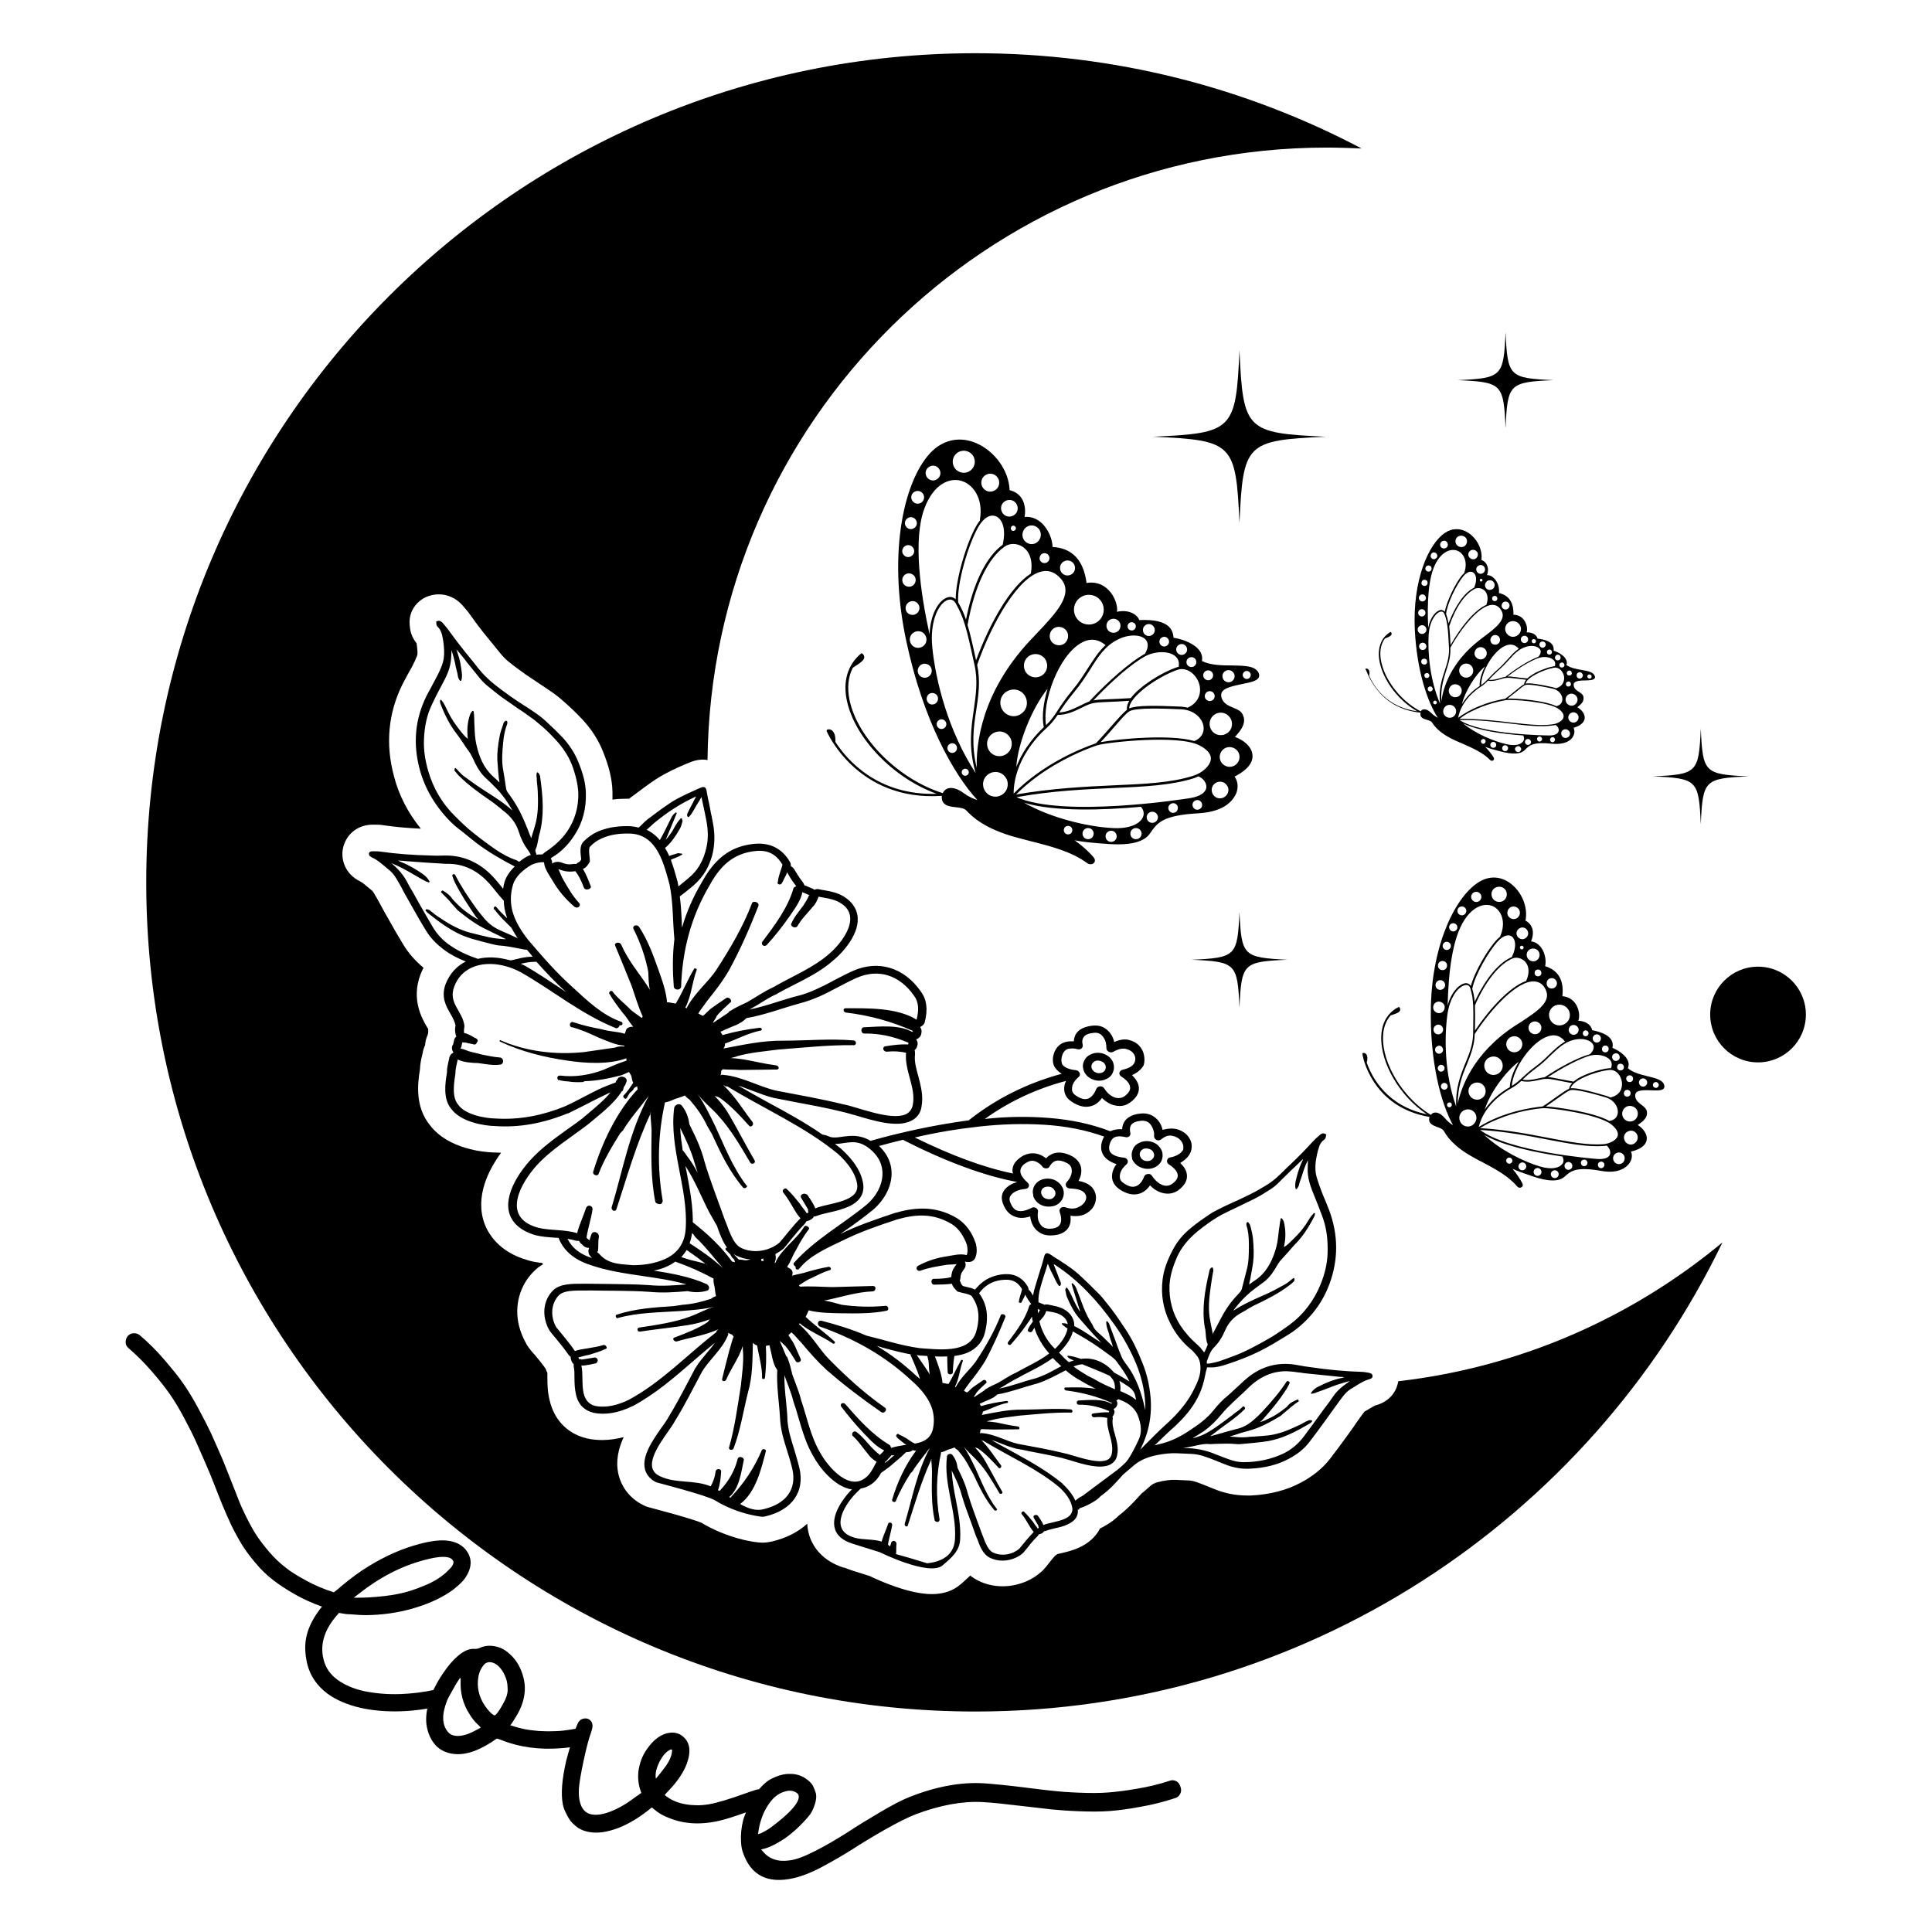 <?xml version="1.0" encoding="utf-8"?>
<!-- Generator: Adobe Illustrator 24.0.0, SVG Export Plug-In . SVG Version: 6.00 Build 0)  -->
<svg version="1.1" id="Layer_1" xmlns="http://www.w3.org/2000/svg" xmlns:xlink="http://www.w3.org/1999/xlink" x="0px" y="0px"
	 viewBox="0 0 864 864" style="enable-background:new 0 0 864 864;" xml:space="preserve">
<g>
	<path d="M639.3,499.5c-0.2,0.4-0.2,0.9-0.2,1.3c0.1,1.9,1.9,2.5,3.6,3.2c1.2,0.4,2.5,0.9,3,1.8c1.2,2,3.9,6.7,13.4,11.9
		c1.2,0.7,2.4,1.3,3.6,1.9c6,3.2,11.7,6.2,15.7,10.9c0.6,0.7,1.3,0.8,1.9,0.5c0.1,0,0.1-0.1,0.2-0.1c0.5-0.3,0.6-0.9,0.4-1.5
		c-1-2.1-2.6-4.4-4.5-6.7c2.7,1.2,5.3,2.1,7.7,2.9l1.1,0.4c7.2,2.5,12,2.5,14.5,0.2c2.9-2.6,5.1-4.5,16.2-2.6
		c4.3,0.8,7.2,0.3,9.2-0.6c1.9-0.8,3-2,3.5-2.7c1.2-1.6,1.5-3.6,0.8-5.3c5.4-1.3,6.8-3.6,7-5.3c0.4-2.5-1.6-5.1-4-6.6
		c0.1-0.1,0.2-0.1,0.3-0.2c1.9-1.3,4.5-3.2,3.7-6.2c-0.3-1.1-1.3-1.8-2.3-2.6c-1.2-0.9-2.5-1.9-2.8-3.6c-0.1-0.8,0-1.4,0.4-1.9
		c1.1-1.2,4.1-1.1,6.8-1c2.5,0.1,4.7,0.2,5.5-0.8c0.3-0.4,0.4-0.8,0.3-1.3c-0.5-2.5-3.7-3.3-7.5-4.2c-3.1-0.8-6.6-1.6-8.8-3.6
		c0.4-1,0.5-2,0.1-3.1c-0.9-2.6-4.2-4.8-7-6c0.3-1.4,0.1-2.6-0.6-3.7c-1.2-1.9-4-3.3-8.5-4.2c-0.3-2.1-2.6-4.1-6.2-4.2
		c1.2-2.5,0-10.4-7.1-11c0.8-7.1-1.8-11.6-7.7-13.4c0.5-2.2,0.1-5.7-1.7-8.2c-1.2-1.7-2.8-2.7-4.6-2.9c0.4-1.1,1.3-3.5,0.5-5.9
		c-0.5-1.4-1.5-2.6-3-3.4c1.2-5.9-1.6-12.9-6.8-16.7c-4.2-3.1-9.1-3.4-13.6-0.8c-10.3,5.9-21.2,26.9-21.9,55.7
		c-0.6,25.1,4.6,43.7,9.9,53.3c-1.3-0.8-2.5-1.8-3.6-3.1c-2.5-2.9-4.3-2.7-5.2-2.4l0,0c-0.5,0.2-0.8,0.5-1.1,0.9
		c-12.4-7.5-21.8-22.8-21.4-35c0.1-3.9,1.3-7.1,3.4-9.5c2.8-0.9,5.1-1.6,4-3.5c-0.1-0.2-0.3-0.3-0.5-0.2c-4.8,2.4-7.5,7-7.7,13.1
		c-0.4,12,8.4,26.9,20.4,34.8c-17.8-3.6-24.6-16.5-26.9-23.1c1-3.6-0.7-4.5-1.6-4.3c-0.2,0-0.4,0.2-0.3,0.4
		C609.2,471.8,613.2,495.1,639.3,499.5z M740,484c0.6-0.3,1.4,0,1.7,0.7c0.3,0.6,0,1.4-0.7,1.7c-0.6,0.3-1.4,0-1.7-0.7
		C739,485,739.3,484.3,740,484z M734.1,482.4c1-0.4,2,0.1,2.4,1c0.4,1-0.1,2-1,2.4c-1,0.4-2-0.1-2.4-1
		C732.7,483.9,733.1,482.8,734.1,482.4z M657.9,503.5c-2,0.8-4.2-0.1-5-2.1c-0.8-2,0.1-4.2,2.1-5c2-0.8,4.2,0.1,5,2.1
		C660.8,500.4,659.8,502.6,657.9,503.5z M657,489.4c-0.8-2,0.1-4.2,2.1-5c2-0.8,4.2,0.1,5,2.1c0.8,2-0.1,4.2-2.1,5
		C660.1,492.3,657.8,491.4,657,489.4z M692.4,463.4c3.1-1,5.6-0.1,7.5,2.4c-2.6,1.5-4.8,3.6-7.1,5.8c-1.8,1.8-3.7,3.6-6,5.3
		c-3,2.2-4.7,3.8-6.1,5.1c-1.5,1.4-2.7,2.5-4.6,3.6C676.5,478.2,684.7,465.8,692.4,463.4z M685.3,457c1.5-0.6,3.1,0.1,3.8,1.5
		c0.6,1.5-0.1,3.1-1.5,3.8c-1.5,0.6-3.1-0.1-3.8-1.5C683.2,459.3,683.8,457.6,685.3,457z M678.6,470.3c-1.8,0.8-4-0.1-4.7-1.9
		c-0.8-1.8,0.1-4,1.9-4.7c1.8-0.8,4,0.1,4.7,1.9C681.3,467.4,680.4,469.5,678.6,470.3z M679.2,474.8c-2.4,4-3.9,8.1-4,11.4
		c-2.2,1.2-7.5,4.5-11.2,10C666.1,489.2,673,479.4,679.2,474.8z M669.5,480.4c-2.1,0.9-4.6-0.1-5.4-2.2c-0.9-2.1,0.1-4.6,2.2-5.4
		c2.1-0.9,4.6,0.1,5.4,2.2C672.6,477.1,671.6,479.5,669.5,480.4z M675.8,486.7c2-1.1,3.2-2.1,4.5-3.3c2.6,0.7,5.5,0.1,7.8-0.4
		c0.9-0.2,1.8-0.4,2.5-0.5c0.1,0,0.3,0,0.4,0c0,0,0,0,0.1,0c1.5-0.1,2.8,0.1,5.7,0.7c1.5,0.3,3.6,0.7,6.3,1.2
		c-0.8,0.8-1.3,1.7-1.4,2.5c-1.2,0.5-3.2,1.9-5.6,3.6c-1.9,1.3-4,2.9-6.2,4.3c-5,0.5-17.5,2.3-28.6,9.2
		C663.7,494,672.9,488.3,675.8,486.7z M719.7,501.3c-6.9-3.9-23.2-6.2-28.4-6.5c1.9-1.2,3.6-2.5,5.2-3.6c2.4-1.7,4.5-3.2,5.6-3.6
		c2.2-0.8,11.1,1.7,15.8,3.1c3.9,1.1,5.8,4.3,5.6,6.8C723.4,499.5,722,501,719.7,501.3z M723.4,508.1c-0.7,2-3.8,3.4-6.4,3.6
		c-7.2,0.5-15.4-1.1-24.9-2.9c-8.8-1.7-18.7-3.6-30.2-4.3c2.5-1.6,5.2-2.9,7.7-3.9c8.5-3.6,16.6-4.7,20.4-5
		c2.8-0.3,25.2,2.6,30.9,7.5C723,504.9,723.9,506.6,723.4,508.1z M675.5,520.3c-0.7,0.3-1.5,0-1.8-0.7c-0.3-0.7,0-1.5,0.7-1.8
		c0.7-0.3,1.5,0,1.8,0.7C676.6,519.3,676.2,520,675.5,520.3z M681.5,523.2c-0.9,0.4-1.9,0-2.3-0.9c-0.4-0.9,0.1-1.9,0.9-2.3
		c0.9-0.4,1.9,0,2.3,0.9C682.8,521.8,682.4,522.8,681.5,523.2z M688.3,525.7c-0.9,0.4-1.9,0-2.3-0.9c-0.4-0.9,0-1.9,0.9-2.3
		c0.9-0.4,1.9,0,2.3,0.9C689.6,524.3,689.2,525.3,688.3,525.7z M696,526.7c-0.9,0.4-1.9,0-2.3-0.9c-0.4-0.9,0-1.9,0.9-2.3
		c0.9-0.4,1.9,0,2.3,0.9C697.3,525.3,696.9,526.3,696,526.7z M698.6,520.6c-1.2,1.6-4.5,2.7-10.1,1c-7.4-2.2-17.7-7.4-24.8-14.1
		c8.5,5,23.5,8,35,9.7C699.4,518.5,699.4,519.7,698.6,520.6z M702.1,523c-0.9,0.4-1.9,0-2.3-0.9c-0.4-0.9,0-1.9,0.9-2.3
		c0.9-0.4,1.9,0,2.3,0.9C703.4,521.6,703,522.6,702.1,523z M709,521.4c-0.8,0.3-1.6,0-1.9-0.8c-0.3-0.8,0-1.6,0.8-1.9
		c0.8-0.3,1.6,0,1.9,0.8C710.1,520.2,709.8,521.1,709,521.4z M716.6,522.3c-0.8,0.3-1.6,0-1.9-0.8c-0.3-0.8,0-1.6,0.8-1.9
		c0.8-0.3,1.6,0,1.9,0.8C717.7,521.1,717.3,522,716.6,522.3z M720,516.2c-0.5,1.6-2.6,2.3-5.6,2.1c-1.7-0.1-39.7-3.2-52.5-13
		c11.4,0.7,21.3,2.6,30.1,4.3c9.5,1.8,17.7,3.4,25.1,2.9c0.5,0,0.9-0.1,1.4-0.2C719.7,513.3,720.4,514.9,720,516.2z M725,520.4
		c-1.3,0.6-2.9-0.1-3.4-1.4c-0.6-1.3,0.1-2.9,1.4-3.4c1.3-0.6,2.9,0.1,3.4,1.4C726.9,518.3,726.3,519.9,725,520.4z M730.5,511.6
		c-1.6,0.7-3.4-0.1-4-1.7c-0.7-1.6,0.1-3.4,1.7-4c1.6-0.7,3.4,0.1,4,1.7C732.8,509.1,732,510.9,730.5,511.6z M732.2,496.7
		c0.7,1.8-0.1,3.8-1.9,4.6c-1.8,0.7-3.8-0.1-4.6-1.9c-0.7-1.8,0.1-3.8,1.9-4.6C729.4,494.1,731.5,495,732.2,496.7z M728.2,481
		c0.8-0.3,1.7,0,2,0.8c0.3,0.8,0,1.7-0.8,2c-0.8,0.3-1.7,0-2-0.8C727,482.2,727.4,481.3,728.2,481z M727.1,487.5
		c0.8-0.3,1.7,0,2,0.8c0.3,0.8,0,1.7-0.8,2c-0.8,0.3-1.7,0-2-0.8C726,488.7,726.4,487.8,727.1,487.5z M726.1,476.6
		c0.3,0.8,0,1.7-0.8,2c-0.8,0.3-1.7,0-2-0.8c-0.3-0.8,0-1.7,0.8-2C724.9,475.5,725.8,475.9,726.1,476.6z M722,471.2
		c0.9-0.4,1.9,0,2.2,0.9c0.4,0.9,0,1.9-0.9,2.2c-0.9,0.4-1.9,0-2.2-0.9C720.7,472.5,721.1,471.5,722,471.2z M725.3,483.8
		c0.4,2.7-0.7,6.1-5.2,7c-0.6-0.3-1.2-0.6-2-0.8c-7.9-2.3-13.3-3.6-15.7-3.3c0.8-3.6,10.8-7.5,17.3-8.2
		C722.8,478.2,724.9,481,725.3,483.8z M720.4,477.7c-0.3,0-0.5,0-0.8,0c-4.6,0.5-12.3,2.9-15.9,6c-3-0.5-5.3-1-6.9-1.3
		c-2.1-0.4-3.4-0.7-4.6-0.7c7.1-4.6,14.3-8.3,18.8-9.6c3.3-0.9,7.3-0.1,9,1.9C720.9,475.1,721,476.4,720.4,477.7z M717.3,467.7
		c0.8-0.3,1.7,0,2,0.8c0.3,0.8,0,1.7-0.8,2c-0.8,0.3-1.7,0-2-0.8C716.2,468.9,716.6,468,717.3,467.7z M713.4,462.7
		c1-0.4,2,0.1,2.4,1c0.4,1-0.1,2-1,2.4c-1,0.4-2-0.1-2.4-1C712,464.2,712.5,463.1,713.4,462.7z M708.6,460.9c0.6-0.3,1.4,0,1.7,0.7
		c0.3,0.6,0,1.4-0.7,1.7c-0.7,0.3-1.4,0-1.7-0.7C707.7,461.9,708,461.1,708.6,460.9z M712.4,467.1c0.7,1.2,0.2,2.8-1.3,4.3
		c-0.1,0-0.2,0-0.3,0.1c-4.9,1.4-12.6,5.3-20.1,10.3c-0.1,0-0.2,0-0.3,0c-0.8,0.1-1.7,0.3-2.6,0.5c-2.2,0.5-4.6,1-6.9,0.5
		c0.1-0.1,0.1-0.1,0.2-0.2c1.4-1.3,3.1-2.9,6.1-5.1c2.3-1.7,4.2-3.5,6-5.3c3.5-3.3,6.4-6.2,10.7-7.2
		C707.6,464.1,711.3,465,712.4,467.1z M705.8,459.7c0.5,1.1-0.1,2.4-1.2,2.9c-1.1,0.5-2.4-0.1-2.9-1.2c-0.5-1.1,0.1-2.4,1.2-2.9
		C704,458.1,705.3,458.6,705.8,459.7z M701.7,452.1c1,2.4-0.1,5.1-2.5,6.1c-2.4,1-5.1-0.1-6.1-2.5c-1-2.4,0.1-5.1,2.5-6.1
		C698,448.7,700.7,449.8,701.7,452.1z M693.1,437.6c1.2-0.5,2.5,0.1,3,1.3c0.5,1.2-0.1,2.5-1.3,3c-1.2,0.5-2.6-0.1-3-1.3
		S691.9,438,693.1,437.6z M691.2,442.5c2.8,5.6-4,9.9-11.1,14.6c-1,0.6-2,1.3-3,1.9c-18.5,12.3-23.7,27.5-25.2,34.6
		c0-7.4,2-12.6,4.1-17.6c1.7-4.3,3.4-8.4,3.5-13.6c7.6-11.6,19.1-23.9,26.6-23.5C688.4,439,690.1,440.2,691.2,442.5z M682,430
		c1.9,2,2.1,5.2,0.5,8.7c-7.2,2.5-16.2,12.2-22.9,22.2c0.1-5.3,0.1-8.7,0-11.3c4.8-11,11-18.6,16.9-21
		C678.3,427.9,680.5,428.5,682,430z M680.2,423c0.4-0.2,0.9,0,1.1,0.4c0.2,0.4,0,0.9-0.4,1.1c-0.4,0.2-0.9,0-1.1-0.4
		C679.6,423.6,679.8,423.1,680.2,423z M676.1,428L676.1,428c-5.9,2.5-11.8,9.7-16.6,20c-0.2-2.1-0.5-3.8-1.1-5.8
		c1.1-6,7.4-17,11.7-21.5c2.2-2.3,4.5-3,6-1.9C677.7,420,678.4,423.3,676.1,428z M688.4,436.5c-0.8,0.3-1.7,0-2-0.8
		c-0.3-0.8,0-1.7,0.8-2c0.8-0.3,1.7,0,2,0.8C689.5,435.3,689.2,436.2,688.4,436.5z M684.5,424.4c1.5-0.6,3.2,0.1,3.8,1.5
		c0.6,1.5-0.1,3.2-1.5,3.8c-1.5,0.6-3.2-0.1-3.8-1.5C682.3,426.7,683,425,684.5,424.4z M683.2,416.4c0.6,1.3-0.1,2.8-1.4,3.4
		c-1.3,0.6-2.8-0.1-3.4-1.4c-0.6-1.3,0.1-2.8,1.4-3.4C681.1,414.4,682.6,415,683.2,416.4z M675.8,405.6c1.4-0.6,3.1,0.1,3.7,1.5
		c0.6,1.4-0.1,3.1-1.5,3.7c-1.4,0.6-3.1-0.1-3.7-1.5C673.7,407.9,674.4,406.2,675.8,405.6z M669.1,396.8c1.8-0.7,3.8,0.1,4.5,1.8
		c0.7,1.8-0.1,3.8-1.8,4.5c-1.8,0.7-3.8-0.1-4.5-1.8C666.5,399.5,667.3,397.5,669.1,396.8z M659.3,399c1.2-0.5,2.5,0.1,3,1.2
		c0.5,1.2-0.1,2.5-1.2,3c-1.2,0.5-2.5-0.1-3-1.2C657.6,400.9,658.1,399.5,659.3,399z M668.1,405.5c3.4,1.9,5.5,7,2.8,13.2
		c0,0.1,0,0.1,0,0.2c-0.5,0.3-0.9,0.8-1.4,1.2c-4.1,4.3-10.1,14.5-11.7,20.8c-0.6-0.8-1.4-1.3-2.4-1.2c-2.4,0.2-6.2,3.4-8,9.9
		c0.3-13.6,1.9-30,7.7-38.5C659.7,404.3,665,403.8,668.1,405.5z M653,405.5c1-0.4,2.2,0.1,2.6,1.1c0.4,1-0.1,2.2-1.1,2.6
		c-1,0.4-2.2-0.1-2.6-1.1C651.5,407.1,652,405.9,653,405.5z M649.2,413c1-0.4,2,0.1,2.4,1c0.4,1-0.1,2-1,2.4c-1,0.4-2-0.1-2.4-1
		C647.8,414.5,648.2,413.4,649.2,413z M646.3,421.3c0.9-0.4,2,0.1,2.4,1c0.4,1-0.1,2-1,2.4c-1,0.4-2-0.1-2.4-1
		C644.9,422.8,645.4,421.7,646.3,421.3z M644.3,429.9c1.1-0.4,2.3,0.1,2.7,1.1c0.4,1.1-0.1,2.3-1.1,2.7c-1.1,0.4-2.3-0.1-2.7-1.1
		C642.8,431.5,643.3,430.3,644.3,429.9z M643.3,438.5c1.1-0.5,2.4,0.1,2.8,1.2c0.5,1.1-0.1,2.4-1.2,2.8c-1.1,0.5-2.4-0.1-2.8-1.2
		C641.7,440.2,642.2,439,643.3,438.5z M642.5,448.1c1.3-0.5,2.8,0.1,3.4,1.4c0.5,1.3-0.1,2.8-1.4,3.4c-1.3,0.5-2.8-0.1-3.4-1.4
		C640.6,450.1,641.2,448.6,642.5,448.1z M642.4,458.4c1.1-0.5,2.4,0.1,2.8,1.2c0.5,1.1-0.1,2.4-1.2,2.8c-1.1,0.5-2.4-0.1-2.8-1.2
		C640.8,460.1,641.3,458.9,642.4,458.4z M641.9,470.1c-0.4-0.9,0.1-1.9,1-2.3c0.9-0.4,1.9,0,2.3,1c0.4,0.9,0,1.9-1,2.3
		C643.3,471.5,642.3,471,641.9,470.1z M643.1,478.3c-0.3-0.8,0-1.6,0.8-2c0.8-0.3,1.6,0,2,0.8c0.3,0.8,0,1.6-0.8,2
		C644.3,479.5,643.4,479.1,643.1,478.3z M644.5,486.4c-0.3-0.8,0-1.6,0.8-2c0.8-0.3,1.6,0,2,0.8c0.3,0.8,0,1.6-0.8,2
		C645.7,487.5,644.9,487.2,644.5,486.4z M648.6,495.1c-0.6,0.2-1.2,0-1.4-0.6c-0.2-0.6,0-1.2,0.6-1.4c0.6-0.2,1.2,0,1.4,0.6
		C649.4,494.2,649.2,494.8,648.6,495.1z M647.3,453.6c1.1-7.5,4.5-11.7,7.1-12.8c0.4-0.2,0.7-0.2,1.1-0.3c1.1-0.1,1.8,0.5,2.1,1.7
		c1.4,4.9,1.4,7.7,1.2,19.9c-0.1,5.1-1.7,9.1-3.5,13.4c-2.2,5.4-4.4,11-4.1,19.3C646.1,480.7,645.8,464.5,647.3,453.6z"/>
	<path d="M635.3,318.7c-0.1,0.3-0.1,0.7-0.1,1c0.2,1.4,1.6,1.8,2.9,2.2c0.9,0.3,1.9,0.5,2.3,1.2c1,1.5,3.3,4.9,10.7,8.2
		c0.9,0.4,1.9,0.8,2.8,1.2c4.7,2.1,9.2,4,12.4,7.3c0.5,0.5,1,0.5,1.4,0.3c0,0,0.1,0,0.1-0.1c0.4-0.3,0.4-0.7,0.2-1.2
		c-0.9-1.5-2.2-3.2-3.8-4.8c2.1,0.8,4.1,1.3,5.9,1.8l0.8,0.2c5.6,1.5,9.2,1.3,11-0.6c2.1-2.1,3.6-3.7,12.1-2.8
		c3.2,0.3,5.5-0.2,6.9-0.9c1.4-0.7,2.2-1.6,2.5-2.2c0.8-1.3,0.9-2.8,0.3-4c4-1.2,4.9-3.1,5-4.4c0.1-1.9-1.5-3.8-3.3-4.8
		c0.1-0.1,0.1-0.1,0.2-0.2c1.4-1.1,3.2-2.6,2.4-4.9c-0.3-0.8-1.1-1.3-1.9-1.8c-1-0.6-2-1.3-2.3-2.6c-0.1-0.6-0.1-1.1,0.2-1.4
		c0.8-1,3-1.1,5-1.1c1.9-0.1,3.5-0.1,4.1-0.9c0.2-0.3,0.3-0.6,0.1-1c-0.5-1.8-3-2.3-5.9-2.8c-2.4-0.4-5-0.9-6.8-2.2
		c0.3-0.8,0.3-1.6-0.1-2.3c-0.8-1.9-3.4-3.4-5.6-4.1c0.1-1.1-0.1-2-0.6-2.7c-1-1.4-3.2-2.3-6.6-2.7c-0.3-1.5-2.1-2.9-4.9-2.8
		c0.8-2-0.5-7.8-5.9-7.9c0.2-5.4-2-8.7-6.5-9.7c0.3-1.7-0.2-4.3-1.7-6.1c-1-1.2-2.2-1.9-3.6-1.9c0.3-0.8,0.8-2.7,0-4.4
		c-0.4-1.1-1.3-1.9-2.5-2.4c0.6-4.5-1.9-9.6-6-12.2c-3.3-2.1-7.1-2.1-10.3,0.1c-7.5,5-14.5,21.4-13.5,43.1
		c0.9,18.9,5.8,32.7,10.3,39.6c-1-0.5-2-1.2-2.9-2.1c-2-2-3.4-1.8-4-1.5l0,0c-0.3,0.2-0.6,0.4-0.8,0.7c-9.7-5-17.6-16-18-25.2
		c-0.1-2.9,0.6-5.4,2-7.3c2.1-0.9,3.7-1.5,2.8-2.8c-0.1-0.1-0.3-0.2-0.4-0.1c-3.5,2.1-5.2,5.7-5.1,10.3c0.4,9.1,7.8,19.8,17.2,25.1
		c-13.6-1.8-19.4-11.1-21.5-15.9c0.6-2.8-0.8-3.3-1.4-3.2c-0.2,0-0.3,0.2-0.2,0.4C611.2,299.4,615.5,316.8,635.3,318.7z
		 M710.4,301.7c0.5-0.2,1,0,1.3,0.4c0.2,0.5,0,1-0.4,1.3c-0.5,0.2-1,0-1.3-0.4C709.7,302.5,709.9,301.9,710.4,301.7z M705.8,300.8
		c0.7-0.4,1.5-0.1,1.9,0.6c0.4,0.7,0.1,1.5-0.6,1.9c-0.7,0.4-1.5,0.1-1.9-0.6C704.9,302,705.1,301.1,705.8,300.8z M649.6,320.7
		c-1.4,0.7-3.2,0.1-3.9-1.3c-0.7-1.4-0.1-3.2,1.3-3.9c1.4-0.7,3.2-0.1,3.9,1.3C651.6,318.2,651,320,649.6,320.7z M648.2,310.2
		c-0.7-1.4-0.1-3.2,1.3-3.9c1.4-0.7,3.2-0.1,3.9,1.3c0.7,1.4,0.1,3.2-1.3,3.9C650.6,312.2,648.9,311.6,648.2,310.2z M673.4,288.7
		c2.3-0.9,4.2-0.4,5.8,1.4c-1.9,1.3-3.4,3-5,4.8c-1.3,1.4-2.6,2.9-4.2,4.3c-2.1,1.8-3.3,3.1-4.3,4.2c-1.1,1.1-1.9,2-3.3,3
		C662.3,300.7,667.8,290.9,673.4,288.7z M667.7,284.2c1.1-0.5,2.4-0.1,2.9,1c0.5,1.1,0.1,2.4-1,2.9c-1.1,0.5-2.4,0.1-2.9-1
		C666.2,286.1,666.7,284.8,667.7,284.2z M663.4,294.6c-1.3,0.7-3,0.1-3.7-1.2c-0.7-1.3-0.1-3,1.2-3.7c1.3-0.7,3-0.1,3.7,1.2
		C665.3,292.3,664.7,293.9,663.4,294.6z M664.1,298c-1.6,3.1-2.5,6.3-2.4,8.8c-1.6,1-5.4,3.8-7.9,8.1
		C655,309.5,659.7,301.8,664.1,298z M657.1,302.7c-1.5,0.8-3.4,0.2-4.2-1.4c-0.8-1.5-0.2-3.4,1.4-4.2c1.5-0.8,3.4-0.2,4.2,1.4
		C659.3,300.1,658.6,302,657.1,302.7z M662.2,307.1c1.4-0.9,2.3-1.7,3.2-2.7c2,0.4,4.1-0.2,5.8-0.7c0.7-0.2,1.3-0.4,1.9-0.5
		c0.1,0,0.2,0,0.3,0c0,0,0,0,0,0c1.1-0.2,2.1,0,4.3,0.2c1.2,0.2,2.7,0.3,4.8,0.6c-0.5,0.7-0.9,1.3-0.9,2c-0.9,0.5-2.3,1.6-4,3
		c-1.3,1.1-2.9,2.4-4.5,3.5c-3.8,0.6-13.1,2.7-21,8.5C653.5,313.3,660.1,308.4,662.2,307.1z M695.8,307.8c-0.5-0.2-1-0.4-1.5-0.5
		c-6-1.3-10.2-2-12-1.6c0.4-2.7,7.8-6.2,12.6-7.1c2.3-0.4,4,1.6,4.5,3.6C699.8,304.3,699.1,306.9,695.8,307.8z M698.7,312.7
		c0,1.6-1,2.7-2.7,3.1c-5.4-2.6-17.8-3.5-21.8-3.4c1.3-1,2.6-2.1,3.8-3c1.7-1.4,3.2-2.7,4-3c1.6-0.7,8.4,0.7,12.1,1.5
		C697.2,308.5,698.7,310.8,698.7,312.7z M658.3,318c6.2-3.1,12.3-4.4,15.1-4.9c2.1-0.4,19.1,0.6,23.7,4c1.7,1.3,2.4,2.5,2.1,3.7
		c-0.4,1.6-2.7,2.8-4.7,3.1c-5.4,0.8-11.7,0-18.9-0.8c-6.7-0.8-14.3-1.7-22.9-1.6C654.5,320,656.4,318.9,658.3,318z M663.8,332.5
		c-0.5,0.3-1.1,0.1-1.4-0.5c-0.3-0.5-0.1-1.1,0.5-1.4c0.5-0.3,1.1-0.1,1.4,0.5C664.5,331.6,664.3,332.2,663.8,332.5z M668.4,334.3
		c-0.7,0.3-1.4,0.1-1.8-0.6c-0.3-0.7-0.1-1.4,0.6-1.8c0.7-0.3,1.4-0.1,1.8,0.6C669.3,333.2,669.1,334,668.4,334.3z M673.7,335.8
		c-0.7,0.3-1.4,0.1-1.8-0.6c-0.3-0.7-0.1-1.4,0.6-1.8c0.7-0.3,1.4-0.1,1.8,0.6C674.6,334.7,674.3,335.5,673.7,335.8z M679.5,336.2
		c-0.7,0.3-1.4,0.1-1.8-0.6s-0.1-1.4,0.6-1.8c0.7-0.3,1.4-0.1,1.8,0.6C680.5,335,680.2,335.8,679.5,336.2z M681.2,331.5
		c-0.9,1.3-3.3,2.3-7.5,1.3c-5.7-1.3-13.7-4.6-19.4-9.3c6.7,3.3,18.2,4.8,26.9,5.4C681.7,329.8,681.7,330.7,681.2,331.5z M683.9,333
		c-0.7,0.3-1.4,0.1-1.8-0.6c-0.3-0.7-0.1-1.4,0.6-1.8c0.7-0.3,1.4-0.1,1.8,0.6C684.9,331.9,684.6,332.7,683.9,333z M689,331.5
		c-0.6,0.3-1.2,0.1-1.5-0.5c-0.3-0.6-0.1-1.2,0.5-1.5c0.6-0.3,1.2-0.1,1.5,0.5C689.8,330.5,689.6,331.2,689,331.5z M694.8,331.8
		c-0.6,0.3-1.2,0.1-1.5-0.5c-0.3-0.6-0.1-1.2,0.5-1.5c0.6-0.3,1.2-0.1,1.5,0.5C695.6,330.8,695.3,331.5,694.8,331.8z M692.9,328.9
		c-1.3,0-30.1-0.3-40.2-6.9c8.6-0.1,16.2,0.8,22.9,1.6c7.3,0.9,13.5,1.6,19,0.8c0.3,0,0.7-0.1,1-0.2c1.1,0.6,1.7,1.8,1.4,2.8
		C696.7,328.2,695.2,328.9,692.9,328.9z M705.7,319.8c0.6,1.1,0.1,2.5-1,3.1c-1.1,0.6-2.5,0.1-3.1-1c-0.6-1.1-0.1-2.5,1-3.1
		C703.7,318.2,705.1,318.7,705.7,319.8z M701.3,300c0.6-0.3,1.3-0.1,1.5,0.5c0.3,0.6,0.1,1.3-0.5,1.5s-1.3,0.1-1.5-0.5
		C700.5,301,700.7,300.3,701.3,300z M700.9,304.9c0.6-0.3,1.3-0.1,1.5,0.5c0.3,0.6,0.1,1.3-0.5,1.5c-0.6,0.3-1.3,0.1-1.5-0.5
		C700.1,305.9,700.3,305.2,700.9,304.9z M701.6,310.5c1.3-0.7,2.9-0.1,3.6,1.2c0.7,1.3,0.1,2.9-1.2,3.6c-1.3,0.7-2.9,0.1-3.6-1.2
		C699.8,312.7,700.3,311.1,701.6,310.5z M701.9,327.2c0.5,1,0.1,2.2-0.9,2.6c-1,0.5-2.2,0.1-2.6-0.9c-0.5-1-0.1-2.2,0.9-2.6
		C700.2,325.9,701.4,326.3,701.9,327.2z M699.5,296.9c0.3,0.6,0.1,1.3-0.5,1.5c-0.6,0.3-1.3,0.1-1.5-0.5c-0.3-0.6-0.1-1.3,0.5-1.5
		C698.5,296.1,699.2,296.3,699.5,296.9z M696.1,292.9c0.6-0.3,1.4-0.1,1.7,0.6c0.3,0.6,0.1,1.4-0.6,1.7c-0.6,0.3-1.4,0.1-1.7-0.6
		C695.2,294,695.5,293.3,696.1,292.9z M694.8,295.2c0.7,0.7,0.9,1.7,0.5,2.7c-0.2,0-0.4,0-0.6,0.1c-3.4,0.6-9.1,2.9-11.7,5.4
		c-2.3-0.2-4-0.4-5.3-0.6c-1.6-0.2-2.6-0.3-3.5-0.3c5.1-3.9,10.3-7,13.7-8.2C690.4,293.4,693.4,293.8,694.8,295.2z M692.4,290.6
		c0.6-0.3,1.3-0.1,1.5,0.5c0.3,0.6,0.1,1.3-0.5,1.5c-0.6,0.3-1.3,0.1-1.5-0.5C691.6,291.5,691.9,290.8,692.4,290.6z M689.2,287
		c0.7-0.3,1.5-0.1,1.9,0.6c0.4,0.7,0.1,1.5-0.6,1.9c-0.7,0.4-1.5,0.1-1.9-0.6C688.2,288.2,688.5,287.4,689.2,287z M685.5,285.9
		c0.5-0.2,1.1,0,1.3,0.4c0.2,0.5,0,1.1-0.4,1.3c-0.5,0.2-1.1,0-1.3-0.4C684.9,286.7,685,286.1,685.5,285.9z M688.7,290.4
		c0.6,0.9,0.3,2.1-0.7,3.3c-0.1,0-0.1,0-0.2,0.1c-3.6,1.3-9.2,4.7-14.6,8.9c-0.1,0-0.2,0-0.2,0c-0.6,0.1-1.2,0.3-1.9,0.5
		c-1.6,0.5-3.4,1-5.2,0.8c0-0.1,0.1-0.1,0.1-0.2c1-1,2.2-2.3,4.3-4.2c1.6-1.4,3-2.9,4.3-4.3c2.4-2.7,4.5-5,7.7-6
		C684.9,288.4,687.7,288.9,688.7,290.4z M681,284.5c0.8-0.4,1.8-0.1,2.2,0.7c0.4,0.8,0.1,1.8-0.7,2.2c-0.8,0.4-1.8,0.1-2.2-0.7
		C679.9,285.9,680.2,284.9,681,284.5z M679.8,279.7c0.9,1.7,0.2,3.8-1.6,4.7c-1.7,0.9-3.8,0.2-4.7-1.6c-0.9-1.7-0.2-3.8,1.6-4.7
		C676.8,277.3,678.9,278,679.8,279.7z M672.5,269.2c0.9-0.4,1.9-0.1,2.4,0.8c0.4,0.9,0.1,1.9-0.8,2.4c-0.9,0.4-1.9,0.1-2.4-0.8
		C671.3,270.7,671.7,269.6,672.5,269.2z M671.4,273c2.4,4-2.4,7.7-7.6,11.6c-0.7,0.5-1.4,1.1-2.1,1.6c-13.3,10.3-16.4,22-17.1,27.4
		c-0.4-5.6,0.9-9.6,2.1-13.5c1.1-3.4,2.1-6.5,1.9-10.4c5.1-9.2,13.1-19.1,18.8-19.2C669.1,270.5,670.4,271.3,671.4,273z
		 M659.6,263.3c1.3-0.6,3-0.3,4.2,0.7c1.5,1.4,1.9,3.8,0.9,6.5c-5.3,2.3-11.6,10.1-16,18c-0.2-4-0.4-6.5-0.6-8.5
		C651,271.5,655.2,265.5,659.6,263.3z M647.8,278.8c-0.3-1.6-0.6-2.8-1.1-4.3c0.5-4.6,4.7-13.2,7.7-16.8c1.5-1.8,3.2-2.5,4.4-1.7
		c1.3,0.8,2,3.3,0.4,6.9l-0.1,0C654.9,265,650.8,270.8,647.8,278.8z M662.1,258.9c0.3-0.2,0.7,0,0.8,0.3c0.2,0.3,0,0.7-0.3,0.8
		c-0.3,0.2-0.7,0-0.8-0.3C661.7,259.4,661.8,259,662.1,258.9z M669.5,267.1c0.3,0.6,0.1,1.3-0.5,1.6c-0.6,0.3-1.3,0.1-1.6-0.5
		c-0.3-0.6-0.1-1.3,0.5-1.6C668.5,266.3,669.2,266.5,669.5,267.1z M665.3,259.7c1.1-0.5,2.4-0.1,2.9,1c0.5,1.1,0.1,2.4-1,2.9
		c-1.1,0.5-2.4,0.1-2.9-1C663.8,261.6,664.3,260.3,665.3,259.7z M663.9,253.8c0.5,1,0.1,2.1-0.9,2.6c-1,0.5-2.1,0.1-2.6-0.9
		c-0.5-1-0.1-2.1,0.9-2.6C662.3,252.4,663.5,252.8,663.9,253.8z M657.8,246.1c1-0.5,2.3-0.1,2.9,0.9c0.5,1,0.1,2.3-0.9,2.9
		c-1,0.5-2.3,0.1-2.9-0.9C656.3,247.9,656.8,246.6,657.8,246.1z M652.3,239.8c1.3-0.6,2.8-0.1,3.5,1.1c0.6,1.3,0.1,2.8-1.1,3.5
		c-1.3,0.6-2.8,0.1-3.5-1.1C650.5,242,651,240.4,652.3,239.8z M645,242c0.9-0.4,1.9-0.1,2.3,0.8c0.4,0.9,0.1,1.9-0.8,2.3
		c-0.9,0.4-1.9,0.1-2.3-0.8C643.8,243.5,644.2,242.4,645,242z M652,246.4c2.7,1.2,4.5,5,2.8,9.8c0,0,0,0.1,0,0.1
		c-0.3,0.3-0.7,0.6-1,1c-2.9,3.5-6.8,11.5-7.7,16.3c-0.5-0.6-1.1-0.9-1.9-0.8c-1.8,0.3-4.5,2.9-5.5,7.9c-0.5-10.3-0.2-22.7,3.7-29.4
		C645.6,245.9,649.6,245.3,652,246.4z M640.6,247.2c0.7-0.4,1.6-0.1,2,0.7c0.4,0.7,0.1,1.6-0.7,2c-0.7,0.4-1.6,0.1-2-0.7
		C639.6,248.5,639.9,247.6,640.6,247.2z M638.2,253c0.7-0.3,1.5-0.1,1.9,0.6c0.3,0.7,0.1,1.5-0.6,1.9c-0.7,0.3-1.5,0.1-1.9-0.6
		C637.2,254.2,637.5,253.4,638.2,253z M636.4,259.4c0.7-0.3,1.5-0.1,1.9,0.6c0.3,0.7,0.1,1.5-0.6,1.9c-0.7,0.3-1.5,0.1-1.9-0.6
		C635.5,260.6,635.8,259.8,636.4,259.4z M635.4,266c0.8-0.4,1.7-0.1,2.1,0.7c0.4,0.8,0.1,1.7-0.7,2.1c-0.8,0.4-1.7,0.1-2.1-0.7
		C634.3,267.3,634.6,266.4,635.4,266z M635.1,272.6c0.8-0.4,1.8-0.1,2.2,0.7c0.4,0.8,0.1,1.8-0.7,2.2c-0.8,0.4-1.8,0.1-2.2-0.7
		S634.3,273,635.1,272.6z M635.1,279.8c1-0.5,2.1-0.1,2.6,0.9c0.5,1,0.1,2.1-0.9,2.6c-1,0.5-2.1,0.1-2.6-0.9
		C633.7,281.5,634.1,280.3,635.1,279.8z M635.5,287.6c0.8-0.4,1.8-0.1,2.2,0.7c0.4,0.8,0.1,1.8-0.7,2.2c-0.8,0.4-1.8,0.1-2.2-0.7
		C634.4,289,634.7,288,635.5,287.6z M635.7,296.5c-0.3-0.7-0.1-1.5,0.6-1.8c0.7-0.3,1.5-0.1,1.8,0.6c0.3,0.7,0.1,1.5-0.6,1.8
		S636.1,297.1,635.7,296.5z M637.1,302.6c-0.3-0.6-0.1-1.2,0.5-1.5c0.6-0.3,1.2-0.1,1.5,0.5c0.3,0.6,0.1,1.2-0.5,1.5
		C638,303.4,637.3,303.1,637.1,302.6z M640.1,309.1c-0.6,0.3-1.2,0.1-1.5-0.5c-0.3-0.6-0.1-1.2,0.5-1.5c0.6-0.3,1.2-0.1,1.5,0.5
		C640.9,308.1,640.7,308.8,640.1,309.1z M642.1,314.9c-0.4,0.2-0.9,0-1.1-0.4c-0.2-0.4,0-0.9,0.4-1.1c0.4-0.2,0.9,0,1.1,0.4
		C642.7,314.2,642.5,314.7,642.1,314.9z M638.9,283.8c0.4-5.7,2.8-9.1,4.6-10c0.3-0.1,0.5-0.2,0.8-0.3c0.8-0.1,1.4,0.3,1.7,1.2
		c1.3,3.6,1.5,5.7,2,14.9c0.2,3.8-0.8,7-1.9,10.3c-1.4,4.2-2.8,8.5-2.1,14.8C639.5,304.2,638.4,292,638.9,283.8z"/>
	<path d="M373.6,331.8c0.2-5.4-2.5-6-3.6-5.5c-0.3,0.1-0.4,0.4-0.3,0.7c0.1,0.3,13.6,31.5,51.5,28.9c-0.1,0.7,0,1.4,0.1,1.9
		c0.8,2.6,3.5,2.9,6.1,3.2c1.9,0.2,3.8,0.4,4.8,1.5c2.3,2.4,7.7,8.1,22.7,12.1c1.9,0.5,3.8,1,5.7,1.5c9.5,2.4,18.5,4.7,25.6,9.9
		c1,0.7,2.1,0.6,2.8,0.1c0.1-0.1,0.1-0.1,0.2-0.2c0.6-0.6,0.6-1.5,0-2.3c-2.1-2.6-5.1-5.3-8.6-7.8c4.2,0.8,8.1,1.1,11.7,1.4l1.6,0.1
		c10.9,1,17.6-0.5,20.4-4.6c3.2-4.7,5.5-8.1,21.8-9c6.2-0.4,10.2-2,12.7-3.9c2.4-1.8,3.5-3.8,4-4.9c1.1-2.7,0.8-5.6-0.7-7.6
		c7.1-3.6,8.3-7.3,8-9.8c-0.4-3.7-4-6.6-7.8-7.9c0.1-0.1,0.2-0.3,0.3-0.4c2.2-2.5,5.2-6,3-9.9c-0.8-1.5-2.4-2.1-4.1-2.8
		c-2.1-0.9-4.2-1.8-5.1-4.1c-0.4-1.1-0.4-2,0-2.8c1.1-2.1,5.4-2.9,9.1-3.7c3.5-0.7,6.6-1.3,7.4-2.9c0.3-0.6,0.3-1.3,0-2
		c-1.5-3.3-6.3-3.3-11.9-3.4c-4.6,0-9.7-0.1-13.5-2c0.3-1.5,0-3-0.9-4.4c-2.2-3.3-7.4-5.3-11.8-6c-0.1-2-0.8-3.7-2-4.9
		c-2.4-2.3-6.7-3.3-13.3-3c-1.1-2.8-5-4.8-10-3.7c0.8-4-3.5-14.5-13.6-12.9c-1.3-10.2-6.4-15.6-15.2-16.1c0-3.2-1.8-8-5.1-10.9
		c-2.2-1.9-4.8-2.8-7.4-2.5c0.3-1.6,0.6-5.4-1.3-8.3c-1.2-1.9-3-3.1-5.4-3.7c-0.3-8.7-6.6-17.5-15.1-21.1
		c-6.9-2.9-13.9-1.6-19.3,3.4c-12.4,11.7-20.5,44.7-11.8,85.2c7.5,35.3,21.1,59.5,31.8,71.1c-2.1-0.7-4.1-1.6-6.1-3.1
		c-4.4-3.2-7-2.4-8.1-1.6l0,0c-0.6,0.4-1,1-1.3,1.6c-19.9-6.3-38.1-24.5-41.7-41.7c-1.1-5.5-0.6-10.4,1.5-14.4
		c3.6-2.3,6.5-4,4.4-6.2c-0.2-0.2-0.5-0.3-0.8-0.1c-5.9,5-8.1,12.3-6.3,20.9c3.5,16.9,20.8,34.8,40.2,41.8
		C392.8,355.8,379,340.2,373.6,331.8z M556.5,300.4c0.8-0.6,1.9-0.4,2.5,0.4c0.6,0.8,0.4,1.9-0.4,2.5c-0.8,0.6-1.9,0.4-2.5-0.4
		C555.5,302.1,555.7,301,556.5,300.4z M547.8,300.2c1.2-0.9,2.9-0.6,3.8,0.6c0.9,1.2,0.6,2.9-0.6,3.8c-1.2,0.9-2.9,0.6-3.8-0.6
		C546.3,302.7,546.6,301,547.8,300.2z M448.4,355.2c-2.5,1.8-5.9,1.3-7.7-1.2c-1.8-2.5-1.3-5.9,1.2-7.7c2.5-1.8,5.9-1.3,7.7,1.2
		C451.4,349.9,450.9,353.4,448.4,355.2z M450.2,337.1c-2.5,1.8-5.9,1.3-7.7-1.2c-1.8-2.5-1.3-5.9,1.2-7.7c2.5-1.8,5.9-1.3,7.7,1.2
		C453.2,331.8,452.7,335.3,450.2,337.1z M448.5,317.8c-1.9-2.7-1.4-6.4,1.3-8.3c2.7-1.9,6.4-1.4,8.3,1.3c1.9,2.7,1.4,6.4-1.3,8.3
		C454.2,321.1,450.5,320.5,448.5,317.8z M466.8,325.2c-2.7,2.5-8.9,8.9-12.3,17.8c0.6-10.4,7-26.4,14-35
		C466.6,314.3,465.8,320.6,466.8,325.2z M466.2,301.9c-2.3,1.7-5.6,1.2-7.3-1.1c-1.7-2.3-1.2-5.6,1.1-7.3c2.3-1.7,5.6-1.2,7.3,1.1
		C469,297,468.5,300.2,466.2,301.9z M467.8,325.8c2.4-2.2,3.8-4,5.2-6.1c3.9,0.1,7.7-1.7,10.7-3.2c1.2-0.6,2.4-1.2,3.3-1.5
		c0.2-0.1,0.3-0.1,0.5-0.2c0,0,0.1,0,0.1,0c2.1-0.7,4-0.7,8.2-0.9c2.2-0.1,5.2-0.2,9.2-0.5c-0.8,1.4-1.2,2.8-1,4
		c-1.5,1.2-3.8,3.7-6.6,6.9c-2.2,2.5-4.7,5.4-7.3,8.1c-6.9,2.4-23.7,9.2-36.8,22.5C453.4,340,464.3,328.9,467.8,325.8z M478.8,372.8
		c-0.9,0.6-2.1,0.4-2.7-0.4c-0.6-0.9-0.4-2.1,0.4-2.7c0.9-0.6,2.1-0.4,2.7,0.4C479.8,370.9,479.6,372.2,478.8,372.8z M488.1,374.8
		c-1.1,0.8-2.7,0.6-3.5-0.5c-0.8-1.1-0.6-2.7,0.5-3.5c1.1-0.8,2.7-0.6,3.5,0.5C489.4,372.4,489.2,374,488.1,374.8z M498.4,376
		c-1.1,0.8-2.7,0.6-3.5-0.5c-0.8-1.1-0.6-2.7,0.5-3.5c1.1-0.8,2.7-0.6,3.5,0.5C499.7,373.6,499.5,375.2,498.4,376z M509.5,374.8
		c-1.1,0.8-2.7,0.6-3.5-0.5c-0.8-1.1-0.6-2.7,0.5-3.5c1.1-0.8,2.7-0.6,3.5,0.5C510.9,372.4,510.6,374,509.5,374.8z M511.1,365.5
		c-1.2,2.6-5.4,5.3-13.7,4.8c-11.1-0.6-27.2-4.4-39.4-11.3c13.6,4.1,35.6,3.3,52.2,1.8C511.5,362.2,511.8,363.9,511.1,365.5z
		 M516.8,367.5c-1.1,0.8-2.7,0.6-3.5-0.5c-0.8-1.1-0.6-2.7,0.5-3.5c1.1-0.8,2.7-0.6,3.5,0.5C518.2,365.1,517.9,366.7,516.8,367.5z
		 M525.9,363.1c-1,0.7-2.3,0.5-3-0.5c-0.7-1-0.5-2.3,0.5-3c1-0.7,2.3-0.5,3,0.5C527,361,526.8,362.4,525.9,363.1z M536.7,361.7
		c-1,0.7-2.3,0.5-3-0.5c-0.7-1-0.5-2.3,0.5-3c1-0.7,2.3-0.5,3,0.5C537.9,359.7,537.7,361,536.7,361.7z M532.3,356.9
		c-2.3,0.4-56.6,8.9-77.7-0.4c16.1-2.9,30.6-3.5,43.4-4.1c13.9-0.6,25.9-1.2,36-4.4c0.6-0.2,1.2-0.5,1.9-0.8
		c2.2,0.8,3.7,2.9,3.6,4.9C539.2,354.5,536.6,356.2,532.3,356.9z M533.7,346.9c-9.9,3.2-21.9,3.7-35.7,4.3
		c-12.8,0.6-27.3,1.3-43.6,4.1c3-3,6.2-5.7,9.5-8.1c10.7-7.8,21.7-12.2,26.8-13.9c3.9-1.3,36.1-4.9,45.6,0c3.6,1.8,5.4,4,5.2,6.2
		C541.2,342.7,537.3,345.8,533.7,346.9z M547.8,356.3c-1.7,1.2-4,0.9-5.2-0.8c-1.2-1.7-0.9-4,0.8-5.2c1.7-1.2,4-0.9,5.2,0.8
		C549.9,352.7,549.5,355,547.8,356.3z M553.5,335.9c1.4,2,1,4.7-1,6.2c-2,1.4-4.7,1-6.2-1c-1.4-2-1-4.7,1-6.2
		C549.3,333.5,552,334,553.5,335.9z M550,320.8c1.6,2.2,1.2,5.4-1.1,7c-2.2,1.6-5.4,1.2-7-1.1c-1.6-2.2-1.2-5.4,1.1-7
		C545.2,318,548.3,318.5,550,320.8z M542.3,313.1c-1,0.7-2.3,0.5-3.1-0.5c-0.7-1-0.5-2.3,0.5-3.1c1-0.7,2.3-0.5,3.1,0.5
		C543.5,311,543.3,312.4,542.3,313.1z M539,300.2c1-0.7,2.3-0.5,3.1,0.5c0.7,1,0.5,2.3-0.5,3.1c-1,0.7-2.3,0.5-3.1-0.5
		C537.8,302.3,538,300.9,539,300.2z M538.2,324.7c0.5,3-1.1,5.5-4.1,6.7c-10.9-3.2-34.4-0.9-41.9,0.5c2.2-2.3,4.3-4.7,6.1-6.8
		c2.8-3.2,5.2-6,6.6-6.9c2.8-1.9,16-1.3,23.2-1C533.9,317.4,537.6,321.1,538.2,324.7z M531.1,316.5c-0.9-0.3-1.9-0.4-3-0.5
		c-11.8-0.5-19.8-0.6-23.1,0.8c-0.1-5.2,12.6-14.1,21.4-17.2c4.2-1.5,8.1,1.7,9.6,5.4C537.4,308.6,537,313.8,531.1,316.5z
		 M534.6,294.8c0.7,1,0.5,2.3-0.5,3.1c-1,0.7-2.3,0.5-3.1-0.5c-0.7-1-0.5-2.3,0.5-3.1C532.6,293.6,533.9,293.8,534.6,294.8z
		 M527,288.5c1.1-0.8,2.6-0.6,3.4,0.5c0.8,1.1,0.6,2.6-0.5,3.4c-1.1,0.8-2.6,0.6-3.4-0.5C525.7,290.8,525.9,289.3,527,288.5z
		 M525.3,293.2c1.6,1.2,2.2,2.9,1.8,5c-0.4,0.1-0.7,0.2-1.1,0.3c-6.3,2.2-16.2,8.2-20.3,13.7c-4.4,0.3-7.7,0.4-10,0.5
		c-3.1,0.1-5,0.2-6.7,0.5c8.4-8.9,17.1-16.4,23.1-19.7C516.4,291.2,522.3,291,525.3,293.2z M519.4,285.2c1-0.7,2.3-0.5,3,0.5
		c0.7,1,0.5,2.3-0.5,3c-1,0.7-2.3,0.5-3-0.5C518.2,287.3,518.4,285.9,519.4,285.2z M512.2,279.6c1.2-0.9,2.9-0.6,3.7,0.6
		c0.9,1.2,0.6,2.9-0.6,3.7c-1.2,0.9-2.9,0.6-3.7-0.6C510.8,282.1,511,280.5,512.2,279.6z M505,278.6c0.8-0.6,2-0.4,2.6,0.4
		c0.6,0.8,0.4,2-0.4,2.6c-0.8,0.6-2,0.4-2.6-0.4C504,280.4,504.2,279.2,505,278.6z M496.1,277.3c1.4-1,3.4-0.7,4.4,0.7
		c1,1.4,0.7,3.4-0.7,4.4c-1.4,1-3.4,0.7-4.4-0.7C494.4,280.3,494.7,278.3,496.1,277.3z M499.9,286c4.7-2.4,10.2-2.4,12.4,0
		c1.4,1.5,1.3,3.8-0.3,6.4c-0.1,0.1-0.3,0.1-0.4,0.2c-6.3,3.6-15.7,11.7-24.6,21.2c-0.1,0-0.3,0.1-0.4,0.1c-1,0.4-2.2,1-3.4,1.6
		c-2.9,1.4-6.1,3-9.5,3.1c0.1-0.1,0.2-0.2,0.2-0.3c1.5-2.3,3.4-5.1,6.8-9.2c2.6-3.1,4.7-6.4,6.7-9.5
		C491,293.8,494.2,288.8,499.9,286z M486.4,299c-2,3.1-4,6.3-6.6,9.4c-3.4,4.1-5.3,7-6.8,9.3c-1.6,2.5-2.9,4.4-5.2,6.6
		c-1.8-10.6,5.5-30.7,15.4-36.6c4-2.4,7.7-2.1,11.2,0.8C491.2,291.4,488.9,295.2,486.4,299z M471.1,281.1c1.8-1.3,4.4-0.9,5.8,0.9
		c1.3,1.8,0.9,4.4-0.9,5.8c-1.8,1.3-4.4,0.9-5.8-0.9C468.9,285,469.3,282.4,471.1,281.1z M483,267.3c3-2.2,7.2-1.5,9.3,1.4
		c2.2,3,1.5,7.2-1.4,9.3c-3,2.2-7.2,1.5-9.3-1.4C479.4,273.7,480,269.5,483,267.3z M475.4,251.3c1.5-1.1,3.6-0.8,4.7,0.7
		c1.1,1.5,0.8,3.6-0.7,4.7c-1.5,1.1-3.6,0.8-4.7-0.7C473.6,254.5,473.9,252.4,475.4,251.3z M465.8,247.8c1-0.7,2.4-0.5,3.1,0.5
		c0.7,1,0.5,2.4-0.5,3.1c-1,0.7-2.4,0.5-3.1-0.5C464.6,249.9,464.9,248.6,465.8,247.8z M458.9,235.8c1.8-1.4,4.4-1,5.8,0.9
		c1.3,1.8,0.9,4.4-0.9,5.8c-1.8,1.4-4.4,1-5.8-0.9C456.7,239.8,457.1,237.2,458.9,235.8z M457.3,244.5c3.3,2.2,4.7,6.5,3.7,12
		c-9.3,5.9-18.5,22.5-24.5,38.8c-1.6-7.4-2.7-12.2-3.8-15.8c3-17,9-29.7,16.5-35C451.5,242.8,454.8,242.9,457.3,244.5z M452.5,235.3
		c0.5-0.4,1.2-0.3,1.6,0.3c0.4,0.5,0.3,1.2-0.3,1.6c-0.5,0.4-1.2,0.3-1.6-0.3C451.9,236.4,452,235.7,452.5,235.3z M449.2,224.3
		c1.7-1.2,4-0.9,5.2,0.8c1.2,1.7,0.9,4-0.8,5.2c-1.7,1.2-4,0.9-5.2-0.8C447.2,227.8,447.5,225.5,449.2,224.3z M448.4,243.6l-0.1,0.1
		c-7.3,5.3-13.2,17.4-16.3,33.4c-1-2.9-2-5.1-3.5-7.7c-0.6-8.7,4.6-26.2,9.1-33.9c2.3-3.9,5.2-5.7,7.8-4.6
		C448.1,232,450.1,236.4,448.4,243.6z M440.5,212.6c1.8-1.3,4.3-0.9,5.6,0.9c1.3,1.8,0.9,4.3-0.9,5.6c-1.8,1.3-4.3,0.9-5.6-0.9
		C438.3,216.4,438.7,213.9,440.5,212.6z M428.1,202.5c2.2-1.6,5.3-1.1,6.9,1.1c1.6,2.2,1.1,5.3-1.1,6.9c-2.2,1.6-5.3,1.1-6.9-1.1
		C425.4,207.1,425.9,204.1,428.1,202.5z M415.3,208.9c1.5-1.1,3.5-0.8,4.6,0.7c1.1,1.5,0.8,3.5-0.7,4.6c-1.5,1.1-3.5,0.8-4.6-0.7
		C413.5,212,413.8,210,415.3,208.9z M429.8,215c5.4,1.5,10.1,8,8.4,17.5c0,0.1,0,0.2,0,0.3c-0.5,0.6-1,1.4-1.5,2.2
		c-4.3,7.4-9.3,23.7-9.3,33c-1.1-1-2.4-1.3-3.8-0.8c-3.4,1.1-7.5,6.8-7.9,16.5c-4.2-19.1-7.4-42.6-2.3-56.3
		C417.6,216.1,424.9,213.6,429.8,215z M408.7,220.1c1.3-0.9,3-0.7,4,0.6c0.9,1.3,0.7,3-0.6,4c-1.3,0.9-3,0.7-4-0.6
		C407.1,222.8,407.4,221,408.7,220.1z M405.8,231.8c1.2-0.9,2.9-0.6,3.7,0.6c0.9,1.2,0.6,2.9-0.6,3.7c-1.2,0.9-2.9,0.6-3.7-0.6
		C404.3,234.3,404.6,232.7,405.8,231.8z M404.6,244.3c1.2-0.9,2.9-0.6,3.7,0.6c0.9,1.2,0.6,2.9-0.6,3.7c-1.2,0.9-2.9,0.6-3.7-0.6
		C403.1,246.9,403.4,245.2,404.6,244.3z M404.7,257c1.3-1,3.2-0.7,4.2,0.6c1,1.3,0.7,3.2-0.6,4.2c-1.3,1-3.2,0.7-4.2-0.6
		C403.1,259.8,403.4,258,404.7,257z M406.3,269.4c1.4-1,3.3-0.7,4.3,0.7c1,1.4,0.7,3.3-0.7,4.3c-1.4,1-3.3,0.7-4.4-0.7
		C404.6,272.3,404.9,270.4,406.3,269.4z M407.6,288.2c-1.2-1.7-0.9-4,0.8-5.2c1.7-1.2,4-0.9,5.2,0.8c1.2,1.7,0.9,4-0.8,5.2
		C411.1,290.2,408.8,289.9,407.6,288.2z M411,301.8c-1-1.4-0.7-3.3,0.7-4.4c1.4-1,3.3-0.7,4.4,0.7c1,1.4,0.7,3.3-0.7,4.4
		C414,303.5,412,303.2,411,301.8z M414.9,314c-0.8-1.1-0.6-2.7,0.5-3.6c1.1-0.8,2.7-0.6,3.6,0.5c0.8,1.1,0.6,2.7-0.5,3.6
		C417.3,315.4,415.7,315.2,414.9,314z M422.3,325.6c-1,0.7-2.3,0.5-3-0.5c-0.7-1-0.5-2.3,0.5-3c1-0.7,2.3-0.5,3,0.5
		C423.5,323.5,423.3,324.9,422.3,325.6z M427.1,336.3c-1,0.7-2.3,0.5-3-0.5c-0.7-1-0.5-2.3,0.5-3c1-0.7,2.3-0.5,3,0.5
		C428.3,334.3,428,335.6,427.1,336.3z M432.6,346.6c-0.7,0.5-1.7,0.4-2.2-0.3c-0.5-0.7-0.4-1.7,0.3-2.2c0.7-0.5,1.7-0.4,2.2,0.3
		C433.5,345.1,433.3,346.1,432.6,346.6z M416.9,289.2c-1-10.9,2.4-17.9,5.6-20.2c0.5-0.3,0.9-0.6,1.4-0.7c1.5-0.5,2.7,0.1,3.6,1.7
		c3.5,6.3,4.6,10.2,8.3,27.4c1.6,7.1,0.6,13.3-0.3,19.9c-1.2,8.3-2.5,16.9,0.8,28.4C424.3,327.4,418.4,304.8,416.9,289.2z
		 M436.8,343.4c-2.5-10.3-1.4-18.2-0.2-25.9c1-6.6,1.9-12.9,0.4-20.2c6.6-18.8,18.6-39.9,29.2-41.8c3.1-0.6,5.9,0.6,8.3,3.4
		c5.8,6.8-2.2,15.2-10.6,24.1c-1.2,1.2-2.3,2.5-3.5,3.7C438.7,310.1,436.5,333,436.8,343.4z"/>
	<path d="M462.3,535.5c0.7,1.6,2,2.8,3.6,3.5c1.7,0.7,3.5,0.8,5.4,0.3l0.1,0c1.8-0.6,3-1.7,3.8-3.3c0.6-1.3,0.7-2.7,0.3-4.1
		c-0.1-0.2-0.1-0.4-0.2-0.6c-0.8-1.6-2-2.8-3.7-3.6c-1.7-0.7-3.5-0.8-5.4-0.3c-1.8,0.6-3,1.7-3.8,3.2c-0.6,1.3-0.7,2.6-0.3,3.9
		C462,535,462.2,535.3,462.3,535.5z M465.8,532.2c0.4-0.7,0.9-1.2,1.8-1.4c0.8-0.2,1.6-0.2,2.4,0.1c0.8,0.3,1.3,0.9,1.7,1.6l0.2,0.4
		c0.2,0.6,0.1,1.2-0.1,1.8c-0.4,0.7-0.9,1.2-1.7,1.5c-0.9,0.2-1.7,0.1-2.5-0.2c-0.8-0.3-1.3-0.8-1.7-1.6
		C465.5,533.6,465.5,532.9,465.8,532.2z"/>
	<path d="M484.8,479.2c0.8,1.6,2,2.8,3.8,3.5c1.7,0.7,3.5,0.8,5.3,0.2l0,0c1.7-0.6,2.9-1.5,3.6-2.9c0.7-1.4,0.9-2.9,0.4-4.5
		c-0.1-0.2-0.1-0.4-0.2-0.6c-0.8-1.7-2.1-2.8-3.8-3.5c-1.7-0.7-3.5-0.8-5.3-0.2c-1.7,0.6-2.9,1.5-3.6,2.9c-0.8,1.4-0.9,2.8-0.5,4.2
		C484.6,478.6,484.7,478.9,484.8,479.2z M488.3,475.9c0.4-0.7,0.9-1.2,1.7-1.5c0.9-0.2,1.7-0.1,2.5,0.2c0.8,0.3,1.4,0.8,1.8,1.6
		c0,0.1,0,0.2,0.1,0.3c0.2,0.7,0.1,1.4-0.2,2c-0.3,0.6-0.9,1.1-1.7,1.3c-0.9,0.2-1.7,0.2-2.5-0.2c-0.8-0.3-1.3-0.9-1.7-1.6
		C488,477.3,488,476.6,488.3,475.9z"/>
	<path d="M482.8,674.5c0.8-0.3,1.6-0.5,2.4-0.9l0.9-0.4c2.2-1.1,4.5-2.3,6.2-4.2c0.1-0.1,0.2-0.2,0.3-0.2c3.6-2.6,6.4-5.7,9.5-9.2
		c0.1-0.1,0.2-0.2,0.3-0.3l1.3-1.1c1.1-1,2.3-1.9,3.4-2.9c2.6-2.2,5.9-3.7,10.4-4.6c3.1-0.6,6-0.9,8.7-0.8c2.5,0.1,4.8,0.2,6.8,0.3
		c2.1,0.1,4.3,0.6,6.4,1.4l2,0.7c2.1,0.8,4.2,1.7,6.3,2.5c3.6,1.5,7.3,2.2,11.3,2c6.7-0.3,12.6-1.8,17.5-4.5c3.8-2,6.7-4.4,8.9-7.2
		c2.6-3.4,5.2-6.9,7.5-10.1c1.4-1.9,2.7-3.8,4.1-5.7c0.8-1.1,1.6-2.2,2.4-3.3c1.4-1.9,2.9-3.9,5.1-5.1c0.7-0.4,1.4-0.8,2.1-1.3
		c1.8-1.1,3.6-2.2,5.7-2.8c0.4-0.1,1.6-0.4,1.5-1.5c0-0.1,0-0.1,0-0.2c-0.2-0.9-1.2-1.1-1.8-1.2l-0.5-0.1c-0.8-0.1-1.7-0.3-2.5-0.3
		c-6.8-0.2-14.1-0.8-23-2.1c-1.7-0.2-3.4-0.5-5.6-0.9c-7.7-1.5-14.7,0-20.9,4.4c-2.2,1.6-4.1,3.4-6,5.2l-1.1,1
		c-1.1,1-2.2,2.1-3.4,3.1c-2.1,1.7-4.1,3.7-6.4,6.6c-1.4,1.8-3.1,3.3-4.6,4.6c-1.8,1.5-3.8,2.8-5.7,4.1c-5,3.4-9.5,5.4-14.2,6.4
		c-0.6,0.1-1.2,0.3-1.8,0.5l1.3-1.2c1.7-1.7,3.3-3.2,5-4.8c0.6-0.6,1.3-1.2,2-1.8c0.7-0.6,1.4-1.3,2-1.9c4.3-4.1,7.5-8.4,9.6-12.9
		c1.3-2.7,2.2-5.7,2.9-9.5c0.1-0.7,0.3-1.3,0.5-2l0.2-0.8c0.1,0,0.2,0,0.4,0c0.4,0,0.7,0,1.1,0c2.4,0.1,4.5-0.5,6.5-1.1
		c7.2-2.3,13.2-4.8,18.5-7.7c2.2-1.2,4.4-2.5,6.5-3.8l2.3-1.4c1.1-0.7,2.3-1.4,3.4-2.2c7.6-5.6,12.9-12.7,16-21
		c4.1-11,4-22.1-0.1-33.1c-0.6-1.5-1.2-3-1.8-4.5c-0.6-1.3-1.1-2.6-1.6-3.9c-0.9-2.3-1.6-4.4-2.2-6.4c-0.6-2.1-0.7-4.4-0.4-6.9
		c0.3-2,0.7-4.3,1.5-6.6c0.3-1,0.9-2.2,2.1-3.1c0.8-0.6,0.8-0.8,1-1.9l0.1-0.3c0-0.1,0-0.2-0.1-0.3c-0.7-0.5-1.7-0.8-2.8,0.3
		c-1.1,0.9-2.3,2-3.3,3.1c-2.9,3.2-6,6.4-9.6,9.8c-0.8,0.8-1.6,1.5-2.4,2.3c-1.4,1.4-2.8,2.8-4.3,4.1c-1.5,1.3-3.3,2.6-5.4,3.8
		c-2.5,1.5-5.2,3-8.2,4.4c-2,1-4,1.9-6,2.8c-1.8,0.8-3.7,1.7-5.5,2.6c-2,1-3.7,1.9-5.1,2.9c-2.5,1.7-5.4,3.7-8,5.9
		c-3.3,2.7-6,5.9-7.9,9.6c-2.6,4.9-4.1,9.1-4.6,13.4c-0.8,6.8,0.3,13.2,3.3,19.2c2.4,4.9,5.5,8.7,9.2,11.8c0.8,0.6,1.5,1.4,2.1,2.1
		l0.5,0.6c1.3,1.5,1.7,3.2,1.8,4.7c0.4,4-1.3,7.5-2.8,10.5c-2.2,4.6-5.5,8.9-9.6,13c-1.1,1.1-2.3,2.2-3.4,3.2
		c-1.5,1.4-3,2.8-4.4,4.2c-1.8,1.8-3.6,3.6-5.5,5.5c-0.4,0.4-0.8,0.8-1.2,1.2c3.8-7.4,5.4-15.4,4.6-23.8c-0.5-5.3-1.7-10.3-3.6-15
		c-2-5-4.4-10.4-7.8-15.4l-1.1-1.6c-2.1-3.2-4.3-6.4-6.8-9.4c-0.4-0.5-0.8-1-1.2-1.5c-0.7-0.9-1.4-1.8-2.2-2.6l-0.3-0.3
		c-3-3-6-6-9.2-8.9c-3.4-3-7.4-5.5-11.3-7.9l-0.8-0.6c-1.1-0.7-1.8-1-2.3-0.8c-0.6,0.2-0.8,0.8-1.1,2c-0.4,1.6-0.9,3.3-1.4,4.8
		c-0.3,1-0.6,1.9-0.9,2.9c-0.2,0.8-0.5,1.6-0.7,2.3c-0.6,2-1.3,4.1-1.7,6.2c0,0.2-0.1,0.5-0.1,0.7c-0.3-0.5-0.6-1-1-1.6
		c-0.3-0.4-0.6-0.8-1-1c0-0.4-0.1-0.9-0.3-1.3c-2.3-4-5.8-5.9-10.3-5.7c-2.4,0.1-4.7,0.7-6.7,1.6c-2.5,1.1-4.7,3-6.7,5.3
		c-0.8-0.4-1.6-0.7-2.6-0.9c-0.5-0.1-1.1-0.3-1.7-0.4c-0.3-0.1-0.7-0.2-1.1-0.3c-0.5-0.5-0.8-0.9-0.9-1.3c-0.1-0.4-0.3-0.8-0.5-1.1
		c0.2-0.4,0.3-0.8,0.3-1.2c0-1.1,0.4-2.2,0.9-2.9l0.9-1.3c0.5-0.7,0.6-1.5,0.5-2.3c-0.1-0.3-0.2-0.5-0.3-0.8c0.2,0,0.4,0.1,0.6,0.1
		c1.7,0.4,3.4-0.3,4-1.7c0.8-1.8,0.9-4,0.3-6.4l-0.1-0.3c-1.7-5-4.5-8.7-8.3-11.1c-10.3-6.2-20.2-4.5-27.6-2.4l-0.1,0
		c-9.2,3.1-16.9,5.7-24.6,9.5c0.9-0.6,1.7-1.2,2.6-1.8c4.1-2.9,8.3-5.9,12.4-9.3c6.2-5.5,9.2-13,7.6-19.7c-0.8-3.2-2.5-6.1-5.2-8.6
		c3.5-1,7.1-1.9,10.8-2.8l0.1,0.1l0.1,0.1c19.3,9.8,36.3,16,50.8,18.7c-2.5,0.7-4.4,1.9-5.7,3.5c-1.2,1.7-1.5,3.4-0.9,5.4l0.1,0.4
		c1.1,3.2,2.9,5.3,5.5,6.2c2,0.8,4.3,0.7,6.8-0.1c0.3,2.3,1.1,4.3,2.6,5.9c1.7,1.7,3.8,2.6,6.3,2.6c3.7,0,6.2-1,7.8-2.9
		c1.2-1.6,1.6-3.5,1.3-5.9c3.1,0.4,5.6,0,7.5-1.3c2-1.3,3.2-2.9,3.7-5c0.5-2,0.2-3.9-1-5.7c-1.2-1.8-3.4-3-6.6-3.6
		c1.2-2.1,1.5-4.2,1.1-6.2c-0.6-2.2-2-3.8-4.1-4.9c-2.9-1.5-5.5-1.9-7.8-1.3c-1.4,0.4-2.7,1.2-3.7,2.3c-3.2-2.5-6.5-2.9-10-1.3
		c-3.1,1.7-4.8,3.8-5,6.2c-0.1,0.6,0,1.2,0.2,1.9c-12.8-2.6-27.4-8-43.9-16.1c9.3-2.2,18.9-3.8,28.8-4.9c9.9-1.1,19.6-1.4,29.2-0.8
		c9.5,0.6,18.4,2.3,26.7,5.3c-0.2,0.3-0.3,0.6-0.5,0.9c-0.9,2.1-1.1,4.1-0.6,5.8c0.2,0.7,0.5,1.3,1,2c1.2,1.6,3.1,2.8,5.6,3.6
		c-1.5,2-2.1,4-2,6c0.2,2.2,1.4,3.9,3.4,5.3c3,2,5.9,2.7,8.5,2c2-0.5,3.7-1.8,5.1-3.8c1.8,1.9,3.8,3,6,3.5c2.4,0.5,4.5,0.1,6.5-1.2
		c2.8-2.1,4.2-4.3,4-6.8c-0.1-1.9-1.1-3.7-3-5.5c2.6-1.6,4.2-3.3,4.8-5.3c0.6-2,0.4-3.9-0.6-5.6c-1-1.8-2.5-3-4.7-3.9
		c-2.1-0.8-4.6-0.8-7.4,0c-0.5-2.3-1.6-4.1-3.3-5.5c-1.9-1.5-4.1-2.1-6.6-1.8c-3.2,0.3-5.5,1.4-6.9,3.2c-0.8,1.1-1.2,2.3-1.3,3.8
		c-2.1-0.1-3.8,0.2-5.3,0.9c-8.3-3.2-17.2-5.1-26.8-5.9c-9.6-0.8-19.3-0.7-29.3,0.4c10.9-7.8,23-13.5,36.3-17
		c-0.6,1.3-0.9,2.6-0.8,4c0.2,2.2,1.3,4,3.4,5.3c3,2,5.8,2.7,8.5,2c2-0.5,3.7-1.8,5-3.7c1.8,1.8,3.8,3,6,3.4
		c2.4,0.5,4.6,0.1,6.5-1.3c2.8-2,4.2-4.3,4-6.8c-0.2-1.9-1.2-3.7-3.1-5.5c2.4-1,4.1-2.5,5.2-4.3c0.5-1.5,0.5-3,0.2-4.6
		c-0.3-1.6-1-3-2.2-4.3c-1.2-1.3-2.8-2.1-4.8-2.6c-2-0.4-4.1,0-6.3,1c-0.6-2.4-1.7-4.2-3.4-5.6c-1.8-1.5-4-2-6.5-1.7
		c-3.2,0.4-5.5,1.4-6.9,3.2c-0.8,1-1.2,2.3-1.3,3.8c-4.2-0.3-7,1.2-8.5,4.4c-0.9,2.1-1.1,4.1-0.6,5.8c0.2,0.7,0.5,1.3,1,1.9
		c0.7,1,1.6,1.7,2.7,2.4c-15.5,4.2-29.2,11.1-41.2,20.5c-0.1,0.1-0.2,0.2-0.3,0.3c-7.9,1.1-15.6,2.4-23,4c-7.4,1.6-14.4,3.3-21,5.2
		c-4.8-2.9-9-2.3-12.3-1.9c-2,0.3-3.7,0.6-5.6,0.2c-0.1-0.1-0.3-0.1-0.5-0.2c-0.7-0.3-1.7-0.7-3-0.9c0,0,0,0-0.1,0
		c-7.9-5.5-16.4-10.1-24.7-14.6c-4.3-2.4-8.7-4.8-13-7.3c2.1,0.6,4.2,1.5,6.4,2.3c3.2,1.2,6.5,2.5,9.9,3.3l0.2,0
		c2.7,0.5,5.5,1.1,8.2,1.6c7.5,1.4,14.6,2.7,21.9,4.5c0.1,0.1,0.2,0.1,0.3,0.1c1.2,0.2,3.3,0.9,5.6,1.5c8.1,2.4,18.2,5.5,24.5,2.6
		c2.8-1.2,4.6-3.5,5-6.5c0.9-4.8-0.3-9.2-1.4-13.5c-1-3.5-1.9-6.8-1.5-10c0-0.6,0-1.2-0.2-1.7c0.4-0.4,0.8-0.9,1-1.4l0.2-0.6
		c0.3-0.9,0.2-1.8-0.3-2.6l-0.2-0.3l0.3-0.1c0.9-0.4,1.6-1.1,1.9-2l0.1-0.5c0.3-1,0.1-2-0.5-2.9l0.3-0.2c0.9-0.4,1.6-1.2,1.8-2.2
		c1.4-5.6,0.8-10-1.8-13.5c-7.5-10.8-19.2-14.3-30.6-9.1c-2.9,1.3-5.7,2.8-8.4,4.2c-2.7,1.5-5.3,2.8-8,4c-2.9,1.3-5.6,2.3-8.2,2.9
		c-2.8,0.7-5.5,1.6-8.2,2.4c-4.4,1.4-8.9,2.8-13.4,3.7l0.5-0.2c0.1,0,0.2-0.1,0.3-0.2c1.6-0.9,3-1.7,4.4-2.6c2.4-1.5,4.7-2.9,7-3.9
		c0.1,0,0.2-0.1,0.3-0.2c2.3-1.3,4.8-2.6,7.4-3.9c6.1-3.1,12.4-6.3,17.5-10.8c4.8-3.9,12.5-12.6,11-20.6c-0.5-2.7-2.3-6.5-8-9.2
		c-2.4-1-4.7-1.4-6.9-1.8c-0.7-0.1-1.4-0.2-2.1-0.4c-0.8-0.2-1.5-0.1-2.2,0.2c-0.4-0.3-0.8-0.5-1.3-0.7c-0.4-0.1-0.7-0.3-1.2-0.5
		c-0.5-0.3-1.2-0.5-2-0.8c-0.1-0.5-0.4-1-0.7-1.4c-1.5-1.9-2.5-3.6-3.8-5.7c-0.3-0.6-0.9-1.1-1.5-1.4c0-0.6-0.1-1.3-0.4-1.9
		c-3.4-5.8-8.4-8.5-15-8.2c-3.5,0.2-6.8,1-9.8,2.3c-5.8,2.6-10.6,7.5-14.5,14.7c-3.9,6.5-6.9,13.3-9,20.5c-0.1-1-0.1-1.9-0.1-2.9
		c-0.2-3.6-0.4-7.3-0.9-11.1c0,0,0,0,0.1,0c2.2-1.6,4.3-3.4,5.9-4.7c2.3-2,4.2-4.2,5.6-6.6c1.3-2.2,2.2-4.6,2.9-7
		c0.9-3.5,1.2-7.3,0.8-11.2c-0.2-2.2-0.7-4.3-1.1-6.5c-0.2-0.8-0.4-1.6-0.5-2.5c-0.2-1-0.4-2-0.6-3c-0.4-1.6-0.7-3.3-1-5
		c-0.2-1.3-0.4-1.9-0.9-2.2c-0.6-0.3-1.3-0.1-2.4,0.4l-0.9,0.4c-4,1.8-8.2,3.6-11.9,6c-3.5,2.3-6.8,4.8-10,7.2l-0.3,0.2
		c-0.9,0.7-1.7,1.5-2.5,2.3c-0.4,0.4-0.8,0.9-1.3,1.2c-0.1,0.1-0.2,0.2-0.3,0.3c-1.1-0.3-2.3-0.5-3.5-0.6c-3.9-0.2-9.6,0.1-14.8,2.4
		c-2.5,1.1-4.6,2.7-6.4,4.5c-1.6,1.7-1.4,4.2-1.1,6.9c0.1,0.3,0.1,0.8,0.1,1.1c-0.4,0.7-0.7,1-1.1,1.2c-0.5,0.2-0.8,0.5-1.1,0.8
		c-0.5-0.1-1-0.1-1.5,0c-1.3,0.2-2.6,0.2-3.7-0.2l-1.8-0.6c-1-0.3-2-0.2-2.9,0.1c-0.3,0.1-0.6,0.3-0.8,0.5c-0.1-0.2-0.1-0.4-0.1-0.6
		c0-0.6-0.3-1.2-0.6-1.7c0.2-0.2,0.4-0.3,0.6-0.5c4.1-2.4,7.4-5.8,10.2-10.2c3.5-5.4,5.1-11.7,4.9-18.5c-0.1-4.3-1.2-8.7-3.4-14
		c-1.6-4-4-7.6-7-10.9c-2.5-2.6-5.1-5.1-7.4-7.2c-1.4-1.3-2.9-2.5-4.8-3.8c-1.7-1.2-3.5-2.4-5.3-3.5c-1.9-1.2-3.8-2.5-5.7-3.8
		c-2.8-2-5.4-3.9-7.7-5.8c-2-1.6-3.6-3.2-5-4.7c-1.4-1.6-2.7-3.2-3.9-4.8c-0.7-0.9-1.5-1.8-2.2-2.7c-3.3-4-6.1-7.7-8.7-11.3
		c-0.9-1.3-2-2.5-2.9-3.6c-1.1-1.2-2.1-1.1-2.8-0.7c-0.1,0.1-0.2,0.2-0.1,0.3l0,0.3c0.1,1.1,0.1,1.3,0.8,2c1.1,1.1,1.5,2.4,1.8,3.5
		c0.6,2.4,0.8,4.8,0.9,6.8c0.1,2.6-0.2,4.8-1,6.8c-0.7,1.9-1.6,3.8-2.8,6c-0.6,1.2-1.3,2.4-1.9,3.6c-0.7,1.3-1.5,2.7-2.2,4.1
		c-5.1,10.3-6.1,21.3-3,32.8c2.4,8.8,7.1,16.7,14,23.6c1,1,2.1,1.9,3.2,2.8l2.2,1.7c2,1.6,4,3.3,6.1,4.9c4.8,3.6,10.4,7,17,10.4
		c-2.2,2.1-3.8,4.4-4.6,7c-0.3,1-0.5,2-0.6,3l-0.6-0.8c-1.7-2.1-3.5-4.3-5.5-6.2c-5.8-5.4-12.6-8.1-20.3-7.9c-2.3,0.1-4.1,0.1-5.7,0
		c-8.9-0.2-16.2-0.8-23-1.8c-0.9-0.1-1.7-0.1-2.5-0.1l-0.5,0c-0.6,0-1.7,0-1.9,0.9l0,0.1c-0.2,1.1,1,1.5,1.4,1.8
		c2.1,0.9,3.8,2.4,5.5,3.8c0.6,0.5,1.3,1.1,1.9,1.6c2.1,1.6,3.4,3.8,4.6,6c0.7,1.2,1.4,2.4,2,3.7c1.2,2.1,2.4,4.3,3.6,6.4
		c2,3.5,4.2,7.5,6.6,11.3c1.9,3.1,4.5,5.9,8.2,8.6c2.8,2.1,6,3.7,9.5,5.1c-4.1,2-7.2,5.5-9,10c-2.2,5.9,0.2,10,2.1,13.3
		c1.1,1.9,2,3.5,2.3,5.4c0,0.2,0,0.3-0.1,0.5c-0.1,0.8-0.2,1.9,0.1,3.2c0.1,0.4,0.2,0.8,0.4,1.1c-0.5,0.4-0.8,0.9-1,1.5
		c-0.1,0.5-0.2,1-0.3,1.4c-0.1,0.2-0.1,0.4-0.1,0.5c-0.7,1-0.8,2.2-0.2,3.3c0.1,0.2,0.2,0.3,0.3,0.5c-1,0.5-1.7,1.3-1.9,2.4
		c-0.1,0.6-0.2,1.2-0.4,1.9c-0.3,1.5-0.7,3-0.6,4.5c-0.8,4.8-1.9,11.9,1.9,16.4c4.3,5.9,14.7,7.6,19.8,7.7
		c10.7,0.7,21.2-1.2,32.3-5.7c0.1,0,0.1,0,0.2,0c2.9-1.4,5.8-2.9,8.6-4.3c2.7-1.4,5.6-2.9,8.4-4.2c0.6-0.3,1.2-0.6,1.9-0.8
		c-2.8,3.4-6.6,6.5-10,9.4c-0.9,0.7-1.8,1.5-2.6,2.2c-2,1.5-4,3-6.2,4.5c-6,4.3-12.3,8.8-17.3,14.4c-3,3.3-12.3,14.8-8.9,24.2
		c1.1,3,4,6.9,11.5,9.1c2.8,0.7,5.8,0.9,8.7,1.1c0.6,0,1.1,0.1,1.6,0.1c2.1,5.5,6.7,9.5,13.3,11.8c8,2.9,16.5,4.1,24.7,5.3
		c6.7,1,13.1,1.9,19.2,3.7l-0.1,0c-5.2,0.4-10.6,0.9-16.9,0.3c-6-0.4-12-0.4-17.7-0.5c-2.9,0-5.9-0.1-8.8-0.1c-0.1,0-0.2,0-0.3,0
		c-0.8,0-1.6,0-2.6,0c-4.6,0-10.2-0.1-13.3,3c-3.3,3.3-4.7,8.3-3.4,13.4c0.4,1.6,1,3.2,1.9,4.6c0.1,0.1,0.1,0.2,0.2,0.3
		c0.8,1.1,1.8,2.2,2.8,3.4c1.9,2.3,3.8,4.7,5.4,7c0.3,0.4,0.6,0.7,1,1c0,0.3,0,0.6,0.1,0.9l0.2,0.7c0.2,0.7,0.6,1.3,1.1,1.7
		c-0.1,0.4-0.1,0.8,0,1.2c0.3,1.2,0.3,2.9,0.3,4.8c0,2.4,0.1,5.1,0.7,7.6c1.2,5.4,4.8,7.3,7.5,8c0.1,0,0.1,0.1,0.2,0.1
		c5.4,1.1,11.3,0.1,17.6-3c0,0,0,0,0.1,0c10.2-5.5,18.7-12.9,27-20.1c3.1-2.7,6.4-5.5,9.7-8.2c-1,1.5-2.2,2.9-3.5,4.4
		c-1.8,2.2-3.7,4.4-5.2,6.9c0,0,0,0-0.1,0.1c-1.1,2-2.1,4.1-3.2,6.1c-2.9,5.5-5.7,10.8-8.9,16c-0.1,0.1-0.1,0.2-0.1,0.2
		c-0.5,0.9-1.5,2.4-2.7,4c-4,5.7-9,12.8-7.6,18.7c0.6,2.6,2.4,4.7,5.1,6c0.2,0.1,22.6,5.8,26.3,8.1c10.9,6.7,22.3,7.5,21.5,7.3
		c0.4-0.1,0.8-0.1,1.1-0.2c11.8-2.8,17.6-11,15.1-21.6c-0.7-2.7-1.4-5.4-2.2-7.9c-0.8-2.6-1.6-5.1-2.2-7.5c-0.6-2.7-1-5.1-1-7.4
		c-0.1-2.4-0.4-4.8-0.6-7.2c-0.4-3.9-0.8-7.8-0.7-11.7l0.1,0.5c0,0.1,0.1,0.2,0.1,0.3c0.5,1.5,1.1,2.9,1.6,4.3
		c0.9,2.4,1.7,4.6,2.2,6.8c0,0.1,0.1,0.2,0.1,0.3c0.8,2.2,1.5,4.6,2.2,7.1c1.7,5.7,3.4,11.7,6.6,17.1c2.7,5,9.4,13.7,17.3,14.9
		c-0.5,0.5-1,0.9-1.4,1.4c-2,2.3-8.4,10.1-6.1,16.6c0.7,2,2.6,4.6,7.4,6.1c-0.9-0.2,12.4,3.9,12.4,3.9s22.4,11.1,28.3,5.9
		c3.9-3.4,7.6-6.3,7.8-11.8c0.3-5.8-0.8-11.7-1.9-17.3c-0.9-4.6-1.7-9-1.9-13.3c1.6,3.4,3.4,6.8,4.5,11.1c1.2,4.1,2.7,8.1,4.1,11.9
		c0.7,1.9,1.4,3.9,2.1,5.9c0,0.1,0,0.1,0.1,0.2c0.2,0.5,0.4,1.1,0.7,1.7c1.1,3.1,2.5,6.8,5.7,8.3c3.5,1.7,7.8,1.6,11.5-0.1
		c1.2-0.6,2.3-1.2,3.2-2.1c0.1-0.1,0.2-0.1,0.2-0.2c0.6-0.7,1.3-1.6,2-2.4c1.3-1.7,2.7-3.4,4.3-4.9c0.2-0.2,0.4-0.5,0.5-0.8
		c0.3-0.1,0.5-0.1,0.7-0.2l0.6-0.2c0.5-0.2,0.8-0.6,1.1-1c0.3,0,0.6-0.1,0.9-0.2c0.9-0.4,2.3-0.7,3.8-1.1c1.9-0.4,4.1-0.9,5.9-1.8
		c4-1.8,4.7-4.4,4.5-6.4c0,0,0-0.1,0-0.1c0,0,0-0.1,0-0.1c0.2,0,0.3,0,0.5,0L482.8,674.5z M534.7,646.5l0.4-0.1
		c1.9-0.4,3.8-0.8,5.7-0.6c0.3,0,0.5,0,0.8,0l0.1,0c0.7,0,1.4-0.1,2.1-0.1c3-0.1,6.1-0.2,9.2,0.1c1,0.1,2.1,0,3-0.1
		c2.9-0.3,5.9-0.5,8.8-0.9c1.8-0.2,3.4-0.5,4.9-0.9c5.8-1.5,10.7-4.2,16.2-7.4c0.2-0.1,0.4-0.3,0.6-0.5c0.1-0.1,0.1-0.2,0.2-0.3
		c0.1,0,0.1-0.2,0.1-0.3l0,0c0-0.1-0.1-0.2-0.2-0.2c-0.9-0.3-1.5,0-2,0.3l-0.1,0c-0.4,0.2-0.8,0.4-1.2,0.6c-0.7,0.4-1.5,0.9-2.3,1.2
		c-4.2,2-8.7,4-13.7,4.6c-2,0.2-4,0.4-5.9,0.5c-1.2,0.1-2.5,0.1-3.8,0.3c-2.3,0.2-4.6,0-6.8-0.2l-0.4,0c-0.2,0-0.3-0.1-0.5-0.1
		c0,0,0,0,0.1,0c0.7-0.2,1.5-0.5,2.3-0.7c2-0.7,3.9-1.3,6-1.8c5.2-1.4,9.9-4,14.2-6.6c0.4-0.2,0.7-0.5,1-0.8l0.2-0.2
		c0.6-0.5,1.1-0.9,1.7-1.4c1-0.8,1.9-1.7,2.9-2.4c0.5-0.4,1.1-0.9,1.6-1.2c0.3-0.2,0.5-0.4,0.8-0.5c0.1-0.1,0.1-0.3,0.1-0.4
		c-0.1-0.1-0.2-0.3-0.2-0.4c-0.1-0.1-0.3-0.2-0.4-0.1c-1.6,0.7-3.4,1.4-4.5,3c-0.3,0.3-0.6,0.6-0.9,0.8l-0.3,0.2
		c-2,1.6-4.2,3.1-6.5,4.2c-1.6,0.8-3.1,1.5-4.6,1.9c0.1-0.1,0.2-0.2,0.4-0.3c0.4-0.4,0.8-0.7,1.2-1.2c3.6-4.1,7.3-8.5,10.3-13.3
		c0.5-0.8,0.9-1.6,1.3-2.4c0.2-0.3,0.2-0.6,0-0.8c-0.1-0.1-0.3-0.3-0.6-0.4c-0.1,0-0.2,0-0.3,0c0,0-0.2,0.1-0.3,0.2
		c-2.8,4.3-6.3,8.6-11.2,13.8c-1.1,1.2-2.4,2.4-3.7,3.5c-2.3,2-4.8,3.4-7.7,4c-2.4,0.6-4.8,1.3-7.2,2c-1.2,0.3-2.4,0.7-3.6,1
		c-0.2,0.1-0.4,0.1-0.7,0.1c0.3-0.3,0.6-0.4,0.8-0.6l3.2-2.4c1.6-1.2,3.2-2.4,4.9-3.6c2.4-1.8,4.4-3.4,6.1-5.1c0,0,0.1-0.1,0.1-0.1
		c0.2-0.2,0.4-0.3,0.4-0.7c0-0.2-0.2-0.5-0.5-0.7c-0.1-0.1-0.3-0.1-0.5,0l-0.5,0.5c-0.4,0.3-0.7,0.7-1.1,1c-0.5,0.4-0.9,0.7-1.4,1
		l-1.9,1.5c-3.6,2.7-7.3,5.6-11.4,7.9c-1.7,0.9-3.6,1.7-6.1,2.3c0,0,0.1,0,0.1-0.1c0.5-0.4,1.1-0.7,1.6-1c1.1-0.7,2.2-1.4,3.3-2.1
		c2.8-2,5.4-4.5,8-7.7c1.5-1.8,3.2-3.5,4.8-5c1-1,2.1-1.9,3.1-2.9c1.2-1.1,2.4-2.2,3.6-3.4c2.6-2.6,5.3-4.5,8.1-5.8
		c3.5-1.6,7.1-2.2,10.8-1.9c1.1,0.1,2.3,0.2,3.4,0.4c1,0.1,2,0.2,3,0.4c4,0.4,7.9,0.8,11.8,1.2l2.8,0.3c0.9,0.1,1.7,0.2,2.6,0.2
		l0.8,0.1c-0.3,0.1-0.6,0.2-1,0.3c-4.1,0.8-7.7,2.4-10.6,3.9c-1.5,0.7-2.4,1.5-3.3,2.8c-0.1,0.1-0.1,0.2,0,0.3
		c0.1,0.1,0.2,0.1,0.3,0.1c0.2,0,0.4-0.1,0.5-0.1c0.4-0.1,0.6-0.1,0.9-0.2l1-0.4c1.4-0.5,2.9-1,4.4-1.6c3.1-1.3,6.4-2.4,10.2-3.4
		c-0.2,0.2-0.4,0.3-0.6,0.5c-3.2,2.2-5.5,4.3-7.1,6.8c-0.9,1.4-1.9,2.7-2.9,4c-0.4,0.5-0.8,1.1-1.2,1.6c-0.8,1.1-1.6,2.2-2.4,3.3
		c-2.1,2.9-4.2,5.8-6.4,8.7c-2.5,3.3-5.6,5.9-9.2,7.6c-5.4,2.5-11.3,3.8-17.7,3.8c-2.3,0-4.5-0.5-6.6-1.3c-0.5-0.2-0.9-0.3-1.4-0.5
		c-1.3-0.5-2.6-1-3.9-1.5c-4.8-2.1-9.9-3.1-15.1-3C531.1,647.3,532.9,646.9,534.7,646.5z M535.5,601.4c-3.3-2.9-5.8-5.8-7.8-8.9
		c-3.4-5.4-4.9-11.3-4.7-17.6c0.2-4,1.3-8,3.4-12.8c1.9-4.2,4.9-7.9,9.1-11.4c1.7-1.4,3.6-2.8,6-4.5c2.1-1.4,3.9-2.5,5.5-3.3
		c2.2-1.1,4.4-2.2,6.6-3.2c2.3-1.1,4.7-2.3,7-3.4c2.6-1.3,5.2-2.9,7.5-4.4c1.4-0.9,2.8-2,4.3-3.6c1.7-1.7,3.5-3.4,5.2-5.1
		c0.6-0.6,1.3-1.2,1.9-1.8c0.8-0.8,1.7-1.6,2.5-2.4l0.8-0.7c-0.1,0.2-0.2,0.4-0.2,0.5c-0.5,1-0.9,2-1.3,3c-0.6,1.6-1.1,3.2-1.5,4.8
		c-0.1,0.2-0.1,0.4-0.1,0.6c-0.4,1.3-0.7,2.7-0.3,4.4c0,0.1,0.1,0.2,0.2,0.2c0.1,0,0.2,0,0.3-0.1c0.7-0.8,1-1.5,1.1-2.2
		c0.1-0.2,0.1-0.5,0.2-0.7c0.3-0.8,0.5-1.5,0.8-2.3l0.2-0.6c0.1-0.3,0.2-0.7,0.3-1c0.2-0.6,0.4-1.2,0.6-1.8c0.3-0.9,0.7-1.9,1.1-2.8
		c0.1-0.2,0.2-0.4,0.3-0.6c0.1-0.3,0.3-0.6,0.4-0.8c0,0.3,0,0.5,0,0.8c-0.1,1.5-0.1,2.9-0.1,4.3c0.2,3.9,1.6,7.5,3,10.9
		c1.5,3.6,2.7,6.8,3.8,9.8c1.7,4.8,2.3,10,2.1,16c-0.2,4.5-1.2,8.9-3.1,13.6c-3,7.4-7.7,13.6-14.1,18.3c-2.5,1.8-5.2,3.7-8,5.4
		c-3.4,2-7.1,4-10.9,5.9c-3.2,1.6-6.6,2.8-9.9,4c-0.8,0.3-1.5,0.5-2.3,0.8c-1.1,0.4-2.4,0.6-3.6,0.9c-0.3,0-0.6,0.1-0.9,0.2
		c-0.3,0-0.6,0-0.9,0c-0.1,0-0.2,0-0.3,0c0-0.1,0-0.2,0-0.3c0-0.3-0.1-0.5,0-0.7l0.3-0.8c0.7-1.9,1.4-3.9,2.9-5.4
		c2.1-2.1,3.7-4.6,5.2-8.1c1.4-3.1,3.7-5.6,7-7.4c0.4-0.2,0.7-0.4,1.1-0.6c0.3-0.2,0.7-0.4,1-0.6c0.4-0.3,0.9-0.5,1.3-0.8
		c1.1-0.6,2.2-1.3,3.4-1.8c4.4-2.1,10.1-4.9,15.1-8.8c0.6-0.4,1.1-1,1.8-1.6c0.1-0.2,0.1-0.4,0.1-0.7c0-0.1,0-0.2,0-0.3
		c0-0.1-0.1-0.2-0.2-0.3c-0.1-0.1-0.3,0-0.3,0c-0.5,0.3-0.9,0.7-1.3,1c-0.8,0.7-1.6,1.3-2.5,1.8c-2.5,1.4-5.4,3-8.5,4.4l-1.6,0.7
		c-4.3,1.9-8.8,3.9-13,6.7c2.5-3.5,5.2-6.3,8.1-8.7c1.4-1.1,3-2.3,4.8-3.6c2.2-1.5,4-3.5,5.6-6.1c0.2-0.3,0.4-0.7,0.6-1
		c0.8-1.3,1.5-2.6,2.6-3.7c1-1.1,2-2.2,3-3.3c0.9-1.1,1.9-2.2,2.9-3.3c3.3-3.3,6-7.3,8.7-12.6c0.1-0.3,0.2-0.5,0.2-0.8
		c0-0.1,0-0.2,0.1-0.3c0-0.1-0.1-0.3-0.2-0.3c-0.2-0.1-0.3,0-0.4,0.1c-1.2,1.2-2,2.5-2.8,3.8c-0.4,0.6-0.7,1.3-1.2,1.8
		c-1.3,2-3,3.8-4.6,5.4c-2.3,2.3-3.4,3.4-4.7,4.1c0-0.4,0.1-0.8,0.2-1.2c0.7-3.5,0.5-7-0.3-10.3c-0.1-0.2-0.2-0.4-0.4-0.7
		c-0.1-0.1-0.2-0.3-0.3-0.5c-0.1-0.1-0.2-0.2-0.4-0.2c-0.1,0-0.2,0.1-0.3,0.2c-0.1,0.3-0.1,0.6-0.1,0.8c-0.1,0.3-0.1,0.6-0.2,0.9
		c-0.1,0.9-0.2,1.8-0.4,2.8c-0.2,1.4-0.3,2.8-0.5,4.2c-0.3,2.7-1,5.3-2,7.9c-2,5.2-4.8,8.8-8.7,11.3c-0.4,0.2-0.7,0.5-1,0.7
		c-0.3,0.2-0.5,0.4-0.7,0.5c-0.2,0.1-0.3,0.2-0.5,0.3c0.1-0.2,0.1-0.4,0.1-0.6c0.2-0.8,0.3-1.5,0.5-2.2c0.1-0.6,0.2-1.2,0.3-1.8
		c0.3-1.7,0.7-3.5,0.9-5.3c0.4-3.1,0.3-6.6-0.1-10.9c-0.2-1.5-0.5-3-0.9-4.4c-0.1-0.5-0.2-0.9-0.4-1.4c-0.1-0.3-0.3-0.6-0.5-0.8
		c-0.1-0.1-0.2-0.2-0.2-0.3c0-0.1-0.1-0.1-0.2-0.2c-0.1,0-0.2,0-0.3,0.1c-0.1,0.1-0.1,0.1-0.2,0.1c-0.1,0.1-0.2,0.2-0.2,0.3l0,0.2
		c0,0.2,0,0.5,0,0.7c0.8,2.5,1.1,5.2,1.1,8.6c0,4.3,0,8.1-1.1,11.9c-0.6,2.2-1.1,4.4-1.7,6.6l-0.3,1.2c-0.2,0.7-0.5,1.3-1,1.8
		c-3.2,3.3-5.7,6.6-7.6,10.1c-0.9,1.6-1.8,3.3-2.6,4.9c-0.5,1-1.1,2-1.6,3c-0.1,0.1-0.1,0.3-0.1,0.4c-0.1,0.1-0.1,0.2-0.1,0.3
		l-0.3-1.5c-0.3-1.5-0.6-3-0.9-4.5c-1-5-0.5-10,0.2-15.1c0.2-1.5,0.5-3.1,0.7-4.6c0.2-0.9,0.3-1.8,0.5-2.7c0-0.3,0-0.6-0.1-0.9
		c0-0.1,0-0.2-0.1-0.3c0-0.1-0.1-0.2-0.2-0.3c-0.1,0-0.2,0-0.3,0c-0.6,0.3-0.9,0.8-1,1.3c-2.2,9.4-3.5,17.3-2.1,25.6
		c0,0.1,0,0.2,0.1,0.3c0.2,0.8,0.2,1.7,0.3,2.5c0.1,1.5,0.2,3,0.8,4.5c0.1,0.2,0.1,0.4,0,0.6c-0.4,1-0.8,2.1-1.5,3.2l-0.1-0.1
		c-0.3-0.4-0.5-0.7-0.8-1c-0.2-0.2-0.4-0.4-0.5-0.7C536.6,602.5,536.1,601.9,535.5,601.4z M459.5,519.7c1-0.6,2-0.7,3-0.5
		c0.9,0.2,1.7,0.7,2.4,1.2c0.6,0.5,1.1,1,1.3,1.4c0.5,0.5,1,0.7,1.7,0.7c0.7,0,1.2-0.3,1.5-0.9c0.8-1.4,1.8-2.2,2.9-2.5
		c1.3-0.3,2.9,0,4.8,1c1.2,0.6,1.9,1.4,2.1,2.5c0.4,2-0.3,4-2.2,6.1c-0.5,0.6-0.5,1.2-0.2,1.9c0.4,0.6,1,0.9,1.8,0.9
		c3.3,0.1,5.4,0.8,6.3,1.9c1,1.1,1.1,2.3,0.5,3.6c-0.6,1.3-1.8,2.3-3.5,3c-1.6,0.7-3.5,0.6-5.5-0.1c-0.8-0.2-1.4-0.2-2,0.3
		c-0.6,0.5-0.7,1.1-0.5,1.8c0.9,2.6,0.9,4.6-0.1,5.9c-0.8,1.1-2.4,1.6-4.8,1.6c-1.4-0.1-2.5-0.5-3.3-1.4c-1.4-1.6-1.9-3.6-1.5-6.2
		c0.1-0.7-0.2-1.3-0.9-1.7c-0.7-0.4-1.4-0.4-2,0c-2.6,1.3-4.7,1.7-6.4,1.2c-1.4-0.5-2.4-1.8-3.2-3.9c-0.4-1.1-0.3-2.1,0.4-3
		c1.2-1.6,3.4-2.5,6.4-2.8c0.8-0.1,1.3-0.4,1.6-1.1c0.1-0.3,0.1-0.6,0-0.9c-0.1-0.3-0.3-0.6-0.6-0.9c-0.7-0.6-1.3-1.2-1.7-1.7
		c-0.2-0.3-0.4-0.6-0.6-0.8c-0.7-1-0.9-1.9-0.9-2.7C456.4,522,457.5,520.7,459.5,519.7z M496.7,510.5c0.5-1,1.1-1.7,2-2
		c0.9-0.3,1.7-0.4,2.6-0.3c0.9,0.1,1.5,0.2,1.9,0.3c0.6,0.2,1.2,0.1,1.8-0.3c0.5-0.5,0.6-1,0.5-1.6c-0.4-1.5-0.2-2.7,0.4-3.6
		c0.8-1,2.3-1.6,4.5-1.8c1.3-0.1,2.5,0.2,3.4,0.9c0.9,0.8,1.6,1.9,2,3.3c0.3,0.8,0.4,1.8,0.3,2.7c0,0.7,0.4,1.3,1.1,1.7
		c0.7,0.3,1.4,0.2,2-0.2c1.7-1.4,3.3-2,4.9-1.7c1.6,0.3,3,1,4,2.2c1,1.2,1.3,2.6,1,4.1c-0.5,0.8-1.2,1.6-2.2,2.1
		c-1,0.6-2.2,1.1-3.6,1.3c-0.7,0.1-1.2,0.6-1.4,1.4c-0.1,0.7,0.2,1.3,0.8,1.7c2.5,1.6,3.8,3.2,4,4.8c0.1,1.4-0.8,2.7-2.6,4
		c-1,0.7-2.1,0.9-3.4,0.7c-2.1-0.5-3.9-2-5.5-4.3c-0.4-0.7-1-1-1.8-0.9c-0.8,0.1-1.4,0.4-1.7,1.1c-1,2.6-2.4,4.1-4.1,4.5
		c-1.4,0.4-3.1-0.1-5.1-1.5c-1.1-0.7-1.7-1.6-1.7-2.7c-0.1-2,0.9-3.9,3-5.7c0.5-0.5,0.7-1.1,0.5-1.8c-0.3-0.7-0.8-1.1-1.7-1.2
		c-3-0.3-5.1-1.1-6.1-2.5C495.8,514.1,495.8,512.5,496.7,510.5z M475.3,471.2c0.6-1.2,1.5-2,2.7-2.2c1.2-0.2,2.5-0.2,3.8,0.2
		c0.7,0.2,1.3,0.1,1.8-0.3c0.5-0.4,0.7-1,0.6-1.6c-0.4-1.5-0.2-2.7,0.5-3.6c0.7-1,2.2-1.6,4.4-1.8c1.3-0.2,2.5,0.1,3.4,0.9
		c0.9,0.8,1.6,1.9,2,3.3c0.2,0.9,0.3,1.8,0.3,2.7c0,0.7,0.4,1.2,1.1,1.6c0.7,0.3,1.4,0.3,2.1-0.1c2.1-1.2,4-1.6,5.6-1.2
		c1.6,0.4,2.9,1.2,3.6,2.5c0.7,1.2,0.7,2.5,0,3.9c-0.7,1.3-2.5,2.3-5.2,2.9c-0.7,0.2-1.1,0.6-1.4,1.3c-0.1,0.7,0.2,1.3,0.8,1.7
		c2.5,1.6,3.9,3.2,4,4.9c0.1,1.4-0.8,2.7-2.6,4c-1,0.7-2.2,0.9-3.5,0.7c-2.2-0.5-4-1.9-5.5-4.3c-0.4-0.6-1-0.9-1.8-0.9
		c-0.8,0.1-1.4,0.4-1.7,1.1c-1,2.5-2.3,4-4,4.5c-1.4,0.4-3.2-0.1-5.2-1.5c-1.1-0.7-1.7-1.6-1.7-2.7c-0.1-1.9,0.9-3.8,3-5.6
		c0.6-0.5,0.7-1.1,0.4-1.8c-0.3-0.7-0.9-1.1-1.6-1.2c-3-0.3-5-1.1-6.1-2.5C474.5,474.8,474.5,473.2,475.3,471.2z M465.4,575.3
		c0.7-2.5,1.5-5,2.3-7.4l0.7-2.3c0-0.1,0.1-0.3,0.2-0.4c0.2,0.4,0.3,0.8,0.5,1.2c0.5,1.2,1,2.3,1.6,3.4c0.2,0.4,0.4,0.8,0.6,1.2
		c0.6,1.3,1.2,2.7,2.2,4c0.1,0.1,0.2,0.1,0.3,0.1c0.1,0,0.2,0,0.3-0.1c0.6-0.7,0.3-1.4,0.1-1.9c0-0.1-0.1-0.2-0.1-0.2
		c-0.6-1.6-1.2-3.1-1.8-4.7c-0.3-0.8-0.6-1.5-0.9-2.3c-0.1-0.2-0.1-0.4-0.2-0.6c0.3,0.1,0.5,0.3,0.7,0.4c5.3,3.5,10.1,7.5,14.6,12.2
		c3.9,4,7.8,8.7,12.1,14.8c3.7,5.2,6.9,11,9.5,17.2c2.8,6.8,4.2,13.8,4.1,20.7c-0.1-0.2-0.1-0.5-0.2-0.8c-1.3-5.8-3.4-13.3-8.5-19.9
		c-0.9-1.2-1.5-2.1-1.9-3.1c-0.7-1.6-1.3-3.2-1.9-4.8l-0.5-1.4c-0.4-1.2-0.9-2.4-1.3-3.5c-0.6-1.7-1.3-3.4-1.9-5.1
		c-0.1-0.3-0.3-0.5-0.5-0.7c0-0.1-0.1-0.2-0.2-0.3c-0.1-0.1-0.2-0.2-0.4-0.1c-0.2,0.1-0.2,0.2-0.2,0.3c0,1.5,0.4,2.9,0.9,4.2
		c0.2,0.6,0.4,1.2,0.5,1.8c0.2,0.8,0.4,1.5,0.7,2.3c0.3,0.9,0.7,1.9,0.9,2.8c-0.2-0.2-0.5-0.5-0.7-0.7c-0.2-0.2-0.4-0.5-0.7-0.7
		c-0.3-0.3-0.6-0.7-1-1c-1.2-1.2-2.4-2.4-3.7-3.5c-1.3-1.1-2.3-2.1-2.8-3.4c-0.1-0.4-0.4-0.7-0.5-1c-1.4-2.1-2.6-4.5-3.7-7.2
		c-0.7-1.9-1.4-3.8-2.1-5.6l-0.9-2.3c-0.3-0.9-0.6-1.8-1.8-2.9c-0.1-0.1-0.3-0.1-0.4-0.1c-0.1,0.1-0.1,0.2-0.2,0.3l3.9,12.5
		c-1-1.4-1.8-2.8-2.5-4.3c-0.3-0.5-0.5-1.1-0.8-1.7c-0.7-1.5-1.4-3.1-2.5-4.7c-0.1-0.1-0.2-0.2-0.3-0.2c-0.1,0-0.2,0.1-0.3,0.2
		c-0.1,0.2-0.1,0.3-0.2,0.4c-0.1,0.3-0.2,0.4-0.1,0.6c0,0,0,0,0,0c0.1,0.3,0.1,0.5,0.2,0.8c0.1,0.9,0.3,1.7,0.7,2.6
		c1.6,3.8,3.3,6.8,5.4,9.2c1.7,2,3.4,3.9,5.1,5.8c0.7,0.8,1.4,1.6,2.1,2.3c0.9,0.9,1.8,1.9,2.6,2.8c-0.8-0.6-1.7-1.1-2.5-1.6
		c-2.1-1.4-4.2-2.8-6.3-4.1c-1.1-0.6-2.1-1.2-3.3-1.8c0-0.6,0-1.1-0.1-1.7c-0.4-1.9-1.6-4.5-5.5-6.3c-1.7-0.7-3.2-1-4.7-1.3
		c-0.5-0.1-1-0.2-1.5-0.3c-0.5-0.1-1-0.1-1.5,0.1c-0.3-0.2-0.6-0.3-0.9-0.4c-0.2-0.1-0.5-0.2-0.8-0.3c-0.2-0.1-0.6-0.3-1-0.4
		C464.3,580.4,464.6,577.9,465.4,575.3z M500.6,617.5c1.3,0.8,2.6,1.6,3.8,2.4c2,1.4,3,2.7,3.3,4.4c0.1,0.6,0.3,1.2,0.4,1.7
		c-0.2-0.1-0.3-0.2-0.5-0.3c-0.8-0.6-1.6-1.2-2.5-1.7c-1.3-0.7-2.7-1.3-4.1-1.9C501.2,620.4,501,618.9,500.6,617.5z M455.1,637.9
		c-3.4-0.4-6.6-1.2-9.7-1.8c-1.1-0.1-2.7-0.4-4.1-0.4c0.5-0.3,1.5-0.4,2.1-0.6c3.8-1.1,8.2-1.4,12.3-2c7.9-0.7,15.4-1.5,23.1-1.4
		c0.2,0,0.4,0,0.5,0c0.5-0.3,0.4-1.1-0.3-1.4c-7.3-0.6-14.5,0.1-21.7,0.1c-6.3-0.1-12.1,1.2-18.3,2.4c0.4-0.5,0.5-0.9,0.5-1.5
		c3.5-1.2,7.1-3.2,10.9-3.9c0.1,0,0.2,0,0.2,0c0.4-0.2,0.2-0.9-0.4-0.9c-3.9,0.5-7.6,1.2-11.5,2.3l-0.6-1l2.4-1.1
		c0.8-0.3,1.5-0.7,2.3-1c1.2-0.5,2.2-1.1,3.2-2.1c5.7-1,11-3,16.4-4.5c2.1-0.5,4.1-1.3,6-2.2c2.8-1.2,5.4-2.7,8.2-4.1
		c2,1.7,3.9,3.1,5.9,4.2c2.2,1.3,4.7,2.7,7.5,4.1c-4.6-0.8-9.5-0.7-13.5-0.6c-0.1,0-0.2,0-0.2,0c-0.5,0.2-0.4,1,0.3,1.3
		c7.4,0.9,14.1,2.7,20.6,5.6l-0.1,0.4c-4.1-2.4-10-1.7-14.7-1.5c-0.2,0-0.3,0-0.4,0.1c-0.7,0.3-0.7,1.8,0.5,1.8
		c4.5-0.1,8.8,0.9,12.9,2.6c0.4,0.1,0.4,0.1,0.6,0.4l-0.1,0.4c-2.5-0.1-4.7,0.2-7,0.5c-0.1,0-0.2,0.1-0.3,0.1
		c-0.9,0.4-0.2,1.8,0.9,1.6c1.9-0.2,3.8-0.1,5.7,0.3c-0.6,5.5,3.1,10.6,2,15.9c-0.2,1.4-1,2.4-2.1,2.9c-4.7,2.1-15.4-2.3-19.1-3
		c-6.9-1.7-13.8-2.9-20.8-4.2c-5.2-1.2-10.5-4.4-16-4.8c-0.4-0.1-0.7,0-1,0.1c0.1-0.4,0.2-0.7,0.2-1.4c0.3-0.1,0.3-0.1,0.4-0.5
		c1.8,0.1,3.5,0.1,5.3,0.2c3.8-0.1,7.3,0,11-0.1c0.2,0,0.4,0,0.5,0C456.2,638.8,455.9,638,455.1,637.9z M466.2,589.3
		c0.7-0.6,1.3-1.9,1.7-3c2,0.4,3.8,0.5,5.6,1.3c2.6,1.2,3.7,2.8,4,4.6c-0.2-0.1-0.3-0.1-0.5-0.2c-0.3-0.1-0.5-0.2-0.9-0.2
		c-0.2,0-0.5,0-0.8-0.1c-0.2,0-0.3,0-0.4,0.2c-0.1,0.1,0,0.3,0.1,0.4c0.3,0.2,0.5,0.4,0.7,0.6c0.4,0.3,0.7,0.5,0.9,0.7
		c0.3,0.2,0.5,0.3,0.8,0.5c-0.5,3.3-3.1,6.8-5.6,9.1c-0.3-0.3-0.6-0.6-0.9-0.9c-3-3.2-5-7-6.1-11.4
		C465.4,590.3,465.8,589.8,466.2,589.3z M464.9,586c-0.2,0.5-0.4,0.9-0.7,1.3c-0.1-0.6-0.1-1.3-0.1-1.9c0.3,0.2,0.7,0.3,1,0.4
		C465.2,585.9,465.2,585.9,464.9,586z M474.2,610.6c0.1,0.1,0.3,0.2,0.4,0.4c-0.6,0.3-1.3,0.6-1.9,1c-1.9,1-3.6,2-5.5,2.8
		c-2,0.9-3.8,1.6-5.6,2c-1.9,0.5-3.8,1.1-5.6,1.7c-3,0.9-6.1,1.9-9.2,2.5l0.4-0.2c0,0,0.1-0.1,0.2-0.1c1.1-0.6,2-1.2,3-1.8
		c1.6-1,3.2-1.9,4.8-2.7c0.1,0,0.1-0.1,0.2-0.1c1.6-0.9,3.3-1.8,5.1-2.7c3.5-1.8,7.1-3.7,10.3-6.1
		C471.8,608.3,473,609.5,474.2,610.6z M490.3,617.3c-0.7-0.4-1.3-0.8-2-1.1c-0.7-0.3-1.3-0.7-2-1c-2.3-1.4-4.4-2.7-6.2-4.1
		c1.3-0.5,2.6-0.9,3.9-1c2,0.8,4.1,1.7,6.1,2.5c2.3,0.9,4.3,1.8,6.2,2.7c0.4,0.4,0.7,0.8,1.1,1.3c1,1.3,1.3,2.9,1.2,4.7
		C495.4,619.9,492.7,618.7,490.3,617.3z M498.2,613.8c-4-4.7-9.3-6.9-14.8-6.1c-2.6-0.9-4.7-1.4-5.7-1.4c-0.1,0-0.2,0.1-0.3,0.1
		c-0.1,0.1,0,0.2,0,0.3c0.5,0.8,1.3,1,1.9,1.3l0.9,0.4c-0.6,0.2-1.2,0.4-1.8,0.6c-0.2,0.1-0.3,0.2-0.4,0.2c-0.7-0.6-1.4-1.2-2.1-1.9
		c-0.8-0.8-1.5-1.6-2.3-2.4c2.4-2.3,5.3-5.8,6.2-9.5c0.8,0.5,1.6,1,2.4,1.4c4.5,2.5,9,5.5,13.4,8.8c0.2,0.2,0.5,0.3,0.7,0.5
		c1.1,0.8,2.3,1.7,3.1,2.8c0.4,0.6,0.8,1.2,1.3,1.8c1.5,2.1,3.1,4.4,4.2,6.7c0.1,0.1,0.1,0.3,0.2,0.4
		C502.8,616.4,500.5,615,498.2,613.8z M443.6,573.6c1.7-0.8,3.6-1.2,5.8-1.3c4.1-0.2,6.2,1.7,7.7,4.3c0,0-0.3,0.1-0.1,0.4
		c-0.2,0.7-0.5,1.5-0.7,2.3c-0.2,0.8-0.5,1.5-0.6,2.5c-0.4,0.7,0.4,1,0.9,0.8c0.2-0.1,0.3-0.2,0.3-0.4c0.5-0.8,0.8-1.6,1.3-2.5
		c0,0,0.1-0.4,0.2-0.8c0.9,1.6,1.6,2.8,2.8,4.3c-0.3,0.1-0.8,0.4-0.9,0.7c-1.7,6-5.8,11.4-9.5,16.3c-0.5,0.8,0.4,1.5,1.1,1.2
		c0.1,0,0.2-0.1,0.2-0.2c2.5-2.8,4.9-5.8,7.2-9.1c0.7-0.9,1.5-2.1,2.2-3.3c0.1,0.4,0.1,0.8,0.1,1.1c0.1,0.4,0.2,0.7,0.3,1.1
		c-0.8,1.1-1.7,2.3-2.2,3.6c-0.4,0.7,0.8,1.4,1.5,1.1c0.2-0.1,0.2-0.2,0.4-0.3c0.3-0.5,0.6-1.1,1-1.6c0.4,1.2,0.8,2.4,1.4,3.6
		c1.2,2.6,2.8,5.1,4.9,7.5c0.1,0.1,0.2,0.3,0.3,0.4c-4.6,3.5-10.2,5.9-15.1,8.7c-2.8,1.2-5.2,3-8.1,4.6c-1.6,0.7-3.6,1.6-5.1,2.6
		c-0.3,0.1-0.5,0.3-0.7,0.6c-1.7,1.1-3.2,2.1-4.7,3.1c0.2-0.8,0.9-1.4,1.2-2.1c1.2-1.5,2.8-2.9,4.2-4.2c0.8-0.4-0.1-1.9-1.2-1.4
		c-1.5,1-2.7,1.9-4.2,2.9c-1.2,0.8-2,1.9-3,2.6c-0.4-0.1-1-0.5-1.4-0.7c0.6-1.3,1.7-2.4,2.6-3.8c2.4-3,4.7-6,6.9-9.6
		c3.5-6.5,6.3-12.9,9-19.6c0.3-0.9-0.9-1.5-1.7-1.2c-0.2,0.1-0.4,0.2-0.4,0.5c-2.8,7.1-6.6,13.7-10.8,20.1c-2.4,3.7-7.1,7.4-9.3,12
		c-0.2-0.3-0.2-0.3-0.4-0.1c2-3.8,2.1-7.8,3.6-11.7c0.1-0.3-0.5-0.6-0.7-0.4c-0.1,0-0.1,0.1-0.1,0.1c-2.1,3.6-3.5,7.1-5.6,10.6
		c-1.1-0.1-2-0.4-2.7-0.4c-0.3-3.4-1.5-6.8-2.6-9.8c-0.3-0.7-0.5-1.4-0.8-2.1c1.8,0.1,3.6,0.1,5.5,0c0,2.3,0.1,4.7,0.2,7
		c0,0.9,1,1.2,1.7,0.9c0.2-0.1,0.5-0.3,0.6-0.6c0.1-2.6,0.3-5.1,0.7-7.5c2.9-0.4,5.7-1.1,8-2.6c2.3-1.5,4.2-3.6,5.3-6.6
		c0.9-3,1.9-7.7,0.8-12.4c-0.6-2.4-1.6-4.5-3-6.4c0,0,0,0-0.1,0C439.3,576.4,441.1,574.7,443.6,573.6z M357.7,448.7
		c3.1-0.8,6-1.9,8.8-3.1c5.6-2.5,10.8-5.7,16.4-8.2c10-4.5,19.5-1.2,25.8,7.8c2.2,2.9,2.3,6.6,1.2,10.8c-8.8-5.5-22.2-5.1-31.8-5.1
		c-0.1,0-0.2,0-0.4,0.1c-0.7,0.3-0.6,1.5,0.5,1.8c10.8,1.3,20.5,4,30,8.2l-0.2,0.5c-6-3.4-14.6-2.4-21.5-2.1c-0.2,0-0.4,0-0.6,0.1
		c-1,0.5-1,2.7,0.7,2.7c6.5-0.1,12.9,1.3,18.9,3.8c0.6,0.2,0.6,0.2,0.8,0.6l-0.2,0.5c-3.6-0.2-6.9,0.3-10.1,0.8
		c-0.1,0-0.3,0.1-0.4,0.1c-1.3,0.6-0.4,2.6,1.3,2.3c2.8-0.3,5.5-0.1,8.3,0.5c-0.8,8,4.5,15.5,3,23.3c-0.4,2.1-1.5,3.4-3.1,4.2
		c-6.8,3.1-22.4-3.5-27.8-4.4c-10.1-2.5-20.1-4.2-30.4-6.2c-7.6-1.8-15.3-6.3-23.3-7c-0.6-0.2-1,0-1.4,0.2c0.2-0.5,0.4-1.1,0.3-2
		c0.4-0.2,0.4-0.2,0.6-0.7c2.6,0.2,5.1,0.1,7.8,0.3c5.5-0.1,10.6-0.1,16.1-0.2c0.3,0.1,0.6,0,0.8-0.1c0.8-0.3,0.5-1.6-0.9-1.8
		c-4.9-0.6-9.6-1.8-14.2-2.6c-1.6-0.2-3.9-0.6-5.9-0.6c0.8-0.3,2.2-0.5,3-0.9c5.6-1.6,11.9-2.1,18-2.9c11.6-0.9,22.5-2.1,33.7-2
		c0.3,0.1,0.6,0,0.8-0.1c0.8-0.4,0.6-1.7-0.4-2c-10.6-0.9-21.2,0.1-31.7,0.1c-9.2-0.1-17.6,1.8-26.7,3.5c0.6-0.7,0.8-1.3,0.7-2.2
		c5-1.8,10.4-4.7,15.8-5.8c0.2,0,0.3,0,0.4-0.1c0.6-0.3,0.2-1.2-0.6-1.2c-5.7,0.7-11.1,1.7-16.7,3.3l-0.9-1.5l3.6-1.6
		c1.1-0.5,2.2-0.9,3.4-1.4c1.7-0.8,3.3-1.7,4.6-3.1C342.1,453.9,349.9,450.8,357.7,448.7z M289.1,371.2c2-1.9,3.9-3.6,5.9-5.1
		c4.9-3.8,10-7,15.6-9.6c0.2-0.1,0.5-0.2,0.7-0.3c-0.1,0.2-0.2,0.4-0.3,0.6c-0.4,0.7-0.8,1.4-1.1,2.1c-0.8,1.4-1.5,2.9-2.2,4.3
		c-0.1,0.1-0.1,0.2-0.1,0.2c-0.2,0.4-0.6,1-0.1,1.8c0.1,0.1,0.2,0.2,0.3,0.2c0.1,0,0.2,0,0.3-0.1c1.1-1.1,1.8-2.4,2.5-3.6
		c0.2-0.4,0.4-0.7,0.6-1.1c0.6-1,1.2-2,1.9-3.1c0.2-0.3,0.4-0.7,0.6-1.1c0,0.2,0.1,0.3,0.1,0.5l0.5,2.4c0.6,2.6,1.1,5.2,1.6,7.7
		c0.8,4.2,0.9,8.3,0,12.1c-1.3,5.8-3.9,10.3-8,13.6c-0.6,0.5-1.2,1-1.8,1.5c-0.9,0.7-1.8,1.5-2.7,2.2c-0.1-0.5-0.2-1.1-0.3-1.6
		c0-0.1,0-0.2,0-0.2c-0.2-0.6-0.3-1.2-0.5-1.8c-0.7-2.5-1.5-5.3-2.6-8.3c0.5-0.3,1.2-0.5,1.7-0.7c0.5-0.2,0.9-0.4,1.4-0.6
		c0.3-0.1,0.6-0.3,1-0.5c0.2-0.1,0.5-0.3,0.8-0.4c0.2-0.1,0.2-0.2,0.2-0.4c-0.1-0.1-0.2-0.2-0.4-0.2c-0.3,0-0.6,0-0.8-0.1
		c-0.4,0-0.7-0.1-0.9,0c-0.5,0.2-1,0.3-1.6,0.5c-0.7,0.2-1.4,0.4-2.1,0.7c-0.6-1.3-1.2-2.5-1.9-3.6c0.2-0.1,0.3-0.3,0.5-0.4
		c2.3-2.1,4.2-4.7,6.2-8.3c0.4-0.7,0.7-1.6,0.9-2.4c0.1-0.2,0.1-0.5,0.2-0.7l0,0c0.1-0.2,0-0.4-0.1-0.7c0-0.1-0.1-0.3-0.1-0.5
		c0-0.1-0.1-0.2-0.3-0.3c-0.1,0-0.2,0-0.3,0.1c-1.3,1.4-2.1,2.8-2.9,4.2c-0.3,0.5-0.6,1-0.9,1.6c-0.9,1.3-1.8,2.6-2.9,3.8l4.9-11.8
		c0-0.2,0-0.3-0.1-0.4c-0.1-0.1-0.3-0.1-0.4,0c-1.2,0.9-1.6,1.7-2,2.5l-1.1,2.2c-0.8,1.7-1.7,3.5-2.6,5.2c-0.4,0.8-0.9,1.6-1.3,2.4
		c-1.7-2-3.8-3.7-6.3-4.8C288.7,371.1,288.9,371.2,289.1,371.2z M221.5,379.8c-3.6-2.5-7.1-5.1-10.3-7.7c-2.6-2.1-5.1-4.5-7.4-6.8
		c-5.9-5.7-10-12.6-12.3-20.5c-1.4-4.9-2.1-9.5-1.9-14c0.2-6.1,1.4-11.2,3.5-15.6c1.3-2.8,2.8-5.8,4.6-9.1c1.7-3.1,3.4-6.5,3.9-10.3
		c0.2-1.4,0.2-2.8,0.3-4.3c0-0.3,0-0.5,0-0.8c0.1,0.3,0.2,0.6,0.3,0.9c0,0.2,0.1,0.4,0.2,0.7c0.3,1,0.6,2,0.8,3
		c0.2,0.6,0.3,1.3,0.4,1.8c0.1,0.4,0.2,0.7,0.2,1.1l0.2,0.7c0.2,0.8,0.4,1.6,0.6,2.4c0,0.2,0.1,0.5,0.1,0.7c0.1,0.7,0.3,1.6,1,2.4
		c0,0.1,0.2,0.1,0.3,0.1c0.1,0,0.2-0.1,0.3-0.2c0.5-1.6,0.3-3,0.1-4.4c0-0.2-0.1-0.4-0.1-0.7c-0.2-1.6-0.5-3.3-1-5
		c-0.3-1.1-0.7-2.1-1-3.2c-0.1-0.2-0.1-0.4-0.2-0.6l0.7,0.8c0.8,0.9,1.6,1.9,2.3,2.8c0.6,0.7,1.2,1.4,1.7,2.2
		c1.6,1.9,3.2,3.9,4.8,5.9c1.4,1.8,2.7,3.2,4,4.3c2.2,1.8,4.6,3.8,7.1,5.6c2.2,1.5,4.4,3.1,6.6,4.6c2.1,1.4,4.2,2.8,6.2,4.3
		c1.6,1.1,3.2,2.5,5.2,4.2c2.3,2,4,3.8,5.6,5.5c3.9,4.2,6.5,8.4,8,12.9c1.7,5.1,2.5,9.3,2.3,13.3c-0.3,6.3-2.4,11.9-6.2,16.7
		c-2.2,2.7-5,5.2-8.5,7.5c-0.5,0.3-0.9,0.7-1.3,1.1c-0.9,0-1.8,0-2.7,0.1c-0.2-0.6-0.3-1.1-0.5-1.7c0-0.2,0-0.5,0.1-0.6
		c0.7-1.4,0.9-2.9,1.2-4.4c0.1-0.8,0.3-1.6,0.5-2.4l0.1-0.3c2.1-8,1.6-16.1,0.2-25.8c-0.1-0.5-0.4-1-0.9-1.5
		c-0.1-0.1-0.2-0.1-0.3-0.1c-0.1,0-0.2,0.1-0.2,0.2l-0.1,0.3c-0.1,0.3-0.1,0.5-0.1,0.8c0.1,0.9,0.2,1.9,0.2,2.8
		c0.2,1.5,0.3,3.1,0.4,4.7c0.2,5.1,0.2,10.1-1.2,14.9c-0.4,1.5-0.9,2.9-1.3,4.3l-0.5,1.5c0-0.1-0.1-0.2-0.1-0.3
		c0-0.1-0.1-0.3-0.1-0.4c-0.5-1.1-0.9-2.2-1.3-3.3c-0.7-1.7-1.4-3.5-2.2-5.2c-1.6-3.7-3.8-7.4-6.7-11.3c-0.5-0.6-0.7-1.3-0.8-2
		l-0.2-1.3c-0.3-2.2-0.7-4.6-1.1-6.9c-0.7-3.9-0.4-7.7,0-12c0.3-3.5,0.9-6,1.8-8.4c0.1-0.2,0.1-0.5,0.1-0.7l0-0.2
		c0-0.2-0.1-0.2-0.2-0.4c0,0-0.1-0.1-0.1-0.1c-0.1-0.1-0.2-0.1-0.3-0.1c-0.1,0-0.2,0-0.3,0.1c-0.1,0.1-0.1,0.2-0.2,0.2
		c-0.2,0.2-0.5,0.4-0.6,0.7c-0.1,0.4-0.3,0.9-0.4,1.3c-0.5,1.4-1,2.8-1.3,4.3c-0.8,4.2-1.2,7.6-1.1,10.8c0.1,1.8,0.3,3.7,0.4,5.4
		c0.1,0.6,0.1,1.2,0.2,1.9c0,0.7,0.2,1.5,0.3,2.3c0,0.2,0,0.4,0.1,0.6c-0.2-0.1-0.4-0.3-0.5-0.4c-0.2-0.2-0.5-0.5-0.7-0.7
		c-0.3-0.3-0.6-0.6-1-0.9c-3.7-3.2-6.1-7.2-7.6-12.7c-0.8-2.8-1.2-5.5-1.3-8.2c-0.1-1.4-0.1-2.9-0.2-4.3c0-1,0-1.9-0.1-2.8
		c0-0.3,0-0.5-0.1-0.9c0-0.2,0-0.5-0.1-0.8c0-0.1-0.1-0.2-0.2-0.3c-0.2,0-0.3,0-0.4,0.1c-0.2,0.2-0.3,0.4-0.4,0.5
		c-0.2,0.2-0.3,0.4-0.4,0.6c-1.2,3.1-1.6,6.5-1.3,10.1c0,0.4,0.1,0.8,0.1,1.2l0,0c-1.2-0.9-2.3-2.2-4.3-4.8c-1.4-1.9-2.9-4-4-6.2
		c-0.3-0.6-0.7-1.3-1-2c-0.7-1.4-1.3-2.9-2.5-4.3c-0.1-0.1-0.2-0.2-0.4-0.1c-0.2,0.1-0.2,0.2-0.2,0.3c0,0.1,0,0.2,0,0.3
		c0,0.3,0,0.6,0.1,0.9c2.1,5.6,4.5,10.1,7.5,13.9c0.9,1.2,1.8,2.5,2.6,3.7c0.8,1.3,1.7,2.6,2.6,3.8c1,1.3,1.6,2.7,2.3,4.1
		c0.1,0.3,0.3,0.7,0.5,1.1c1.4,2.9,3,5.2,5,7c1.7,1.6,3.2,3,4.5,4.4c2.8,2.9,5.1,6.1,7.3,10c-3.9-3.5-8.2-6.2-12.3-8.8l-1.5-1
		c-3-1.9-5.7-4-8.1-5.7c-0.8-0.6-1.5-1.4-2.3-2.2c-0.3-0.4-0.7-0.8-1.1-1.2c-0.1-0.1-0.2-0.1-0.4-0.1c-0.1,0.1-0.2,0.2-0.2,0.3
		c0,0.1,0,0.2,0,0.3c-0.1,0.3-0.1,0.5,0.1,0.7c0.6,0.7,1.1,1.3,1.6,1.9c4.6,4.6,10,8.4,14.1,11.2c1.1,0.7,2.2,1.6,3.2,2.4
		c0.4,0.3,0.8,0.7,1.3,1c0.3,0.3,0.6,0.5,0.9,0.8c0.3,0.3,0.6,0.5,1,0.8c3.1,2.4,5.2,5.3,6.3,8.5c1.2,3.8,2.6,6.5,4.4,8.9
		c0.5,0.7,0.8,1.3,1.2,2c-0.5,0.2-1,0.4-1.5,0.6l-0.3,0.2c-1.3,0.7-2.4,1.5-3.4,2.3c-0.4-0.2-0.8-0.4-1.2-0.7
		C227.9,383.7,224.5,381.9,221.5,379.8z M201.6,423c-3.5-2.3-6.3-5.3-8.4-9c-1.9-3.2-3.8-6.6-5.6-9.7c-0.7-1.2-1.3-2.4-2-3.6
		c-0.3-0.6-0.7-1.2-1-1.8c-0.9-1.4-1.7-2.9-2.5-4.4c-1.4-2.7-3.4-5.3-6.4-7.9c-0.2-0.2-0.4-0.4-0.6-0.6c3.7,1.6,6.9,3.3,9.9,5.1
		c1.4,0.8,2.8,1.6,4.2,2.4l1,0.5c0.3,0.2,0.5,0.3,0.9,0.4c0.2,0,0.3,0.1,0.5,0.2c0.1,0.1,0.3,0,0.4-0.1c0.1-0.1,0.1-0.2,0.1-0.3
		c-0.8-1.4-1.6-2.3-3-3.3c-2.8-2-6.3-4.1-10.2-5.6c-0.3-0.1-0.6-0.3-0.9-0.5l0.8,0.1c0.9,0,1.7,0.1,2.6,0.2l2.8,0.2
		c4,0.3,7.9,0.6,11.9,0.8c1,0.1,2,0.1,3,0.2c1.1,0,2.3,0,3.4,0.1c3.7,0.3,7.2,1.5,10.6,3.7c2.7,1.8,5.1,4.1,7.5,7.1
		c1,1.3,2.1,2.6,3.2,3.9c0.5,0.6,1,1.1,1.5,1.7c0-0.4,0-0.8,0-1.2c-0.1,3.2,0.5,6.2,1.5,9c-0.1-0.1-0.2-0.2-0.4-0.3l-1.8-1.8
		c-0.4-0.4-0.9-0.9-1.3-1.3c-0.3-0.4-0.7-0.8-1-1.2l-0.5-0.5c-0.1-0.1-0.3-0.2-0.5-0.1c-0.3,0.2-0.5,0.4-0.5,0.7
		c-0.1,0.3,0.2,0.6,0.4,0.7c0,0,0,0.1,0.1,0.1c1.5,2,3.3,4,5.5,6.1c0.6,0.6,1.2,1.2,1.9,1.9c0.9,1.6,1.8,3.2,2.8,4.7
		c-0.2-0.1-0.4-0.2-0.6-0.3c-2.3-1.1-4.6-2.1-6.9-3.1c-2.8-1.2-5.2-2.9-7.3-5.3c-1.1-1.4-2.3-2.7-3.3-4.1c-4.4-6-7.4-10.8-9.9-15.6
		c-0.1-0.1-0.2-0.2-0.2-0.2c-0.1,0-0.2-0.1-0.2-0.1c-0.4,0-0.6,0.1-0.7,0.3c-0.2,0.2-0.2,0.5,0,0.8c0.3,0.9,0.6,1.8,1,2.6
		c2.6,5.2,5.9,10.2,9.1,14.9c0.3,0.5,0.7,0.9,1.1,1.3c0.1,0.1,0.2,0.3,0.3,0.4c-1.5-0.7-2.9-1.6-4.4-2.7c-2.2-1.5-4.2-3.3-6-5.2
		l-0.3-0.3c-0.3-0.3-0.6-0.7-0.9-1c-1.1-1.7-2.7-2.8-4.2-3.7c-0.2-0.1-0.4-0.1-0.5,0.1c-0.1,0.1-0.2,0.2-0.3,0.3
		c-0.1,0.1-0.1,0.3,0,0.4c0.2,0.2,0.5,0.5,0.7,0.7c0.5,0.5,1,1,1.5,1.5c0.9,0.9,1.8,1.9,2.6,2.9c0.5,0.6,1,1.1,1.5,1.7l0.2,0.2
		c0.3,0.3,0.6,0.7,0.9,1c4,3.2,8.4,6.6,13.5,8.9c1.9,0.9,3.9,1.9,5.7,2.8c0.7,0.4,1.5,0.8,2.2,1.1c0,0,0.1,0,0.1,0.1
		c-0.2,0-0.3,0-0.5,0l-0.4,0c-2.2-0.2-4.6-0.4-6.8-0.9c-1.2-0.3-2.5-0.6-3.8-0.9c-1.9-0.5-3.9-0.9-5.8-1.5
		c-4.9-1.5-9.2-4.2-13.2-6.9c-0.8-0.5-1.5-1.1-2.1-1.6c-0.4-0.3-0.7-0.6-1.1-0.8l0-0.1c-0.5-0.3-1.1-0.8-2-0.6
		c-0.1,0-0.2,0.1-0.2,0.2l0,0c0,0.1,0,0.2,0,0.3c0.1,0.1,0.2,0.2,0.3,0.3c0.1,0.2,0.3,0.4,0.5,0.6c5.1,4.1,9.8,7.6,15.4,10.1
		c1.5,0.6,3.1,1.2,4.8,1.7c2.9,0.8,5.8,1.6,8.7,2.3c0.9,0.2,1.9,0.5,3,0.6c3.1,0.2,6.2,0.8,9.2,1.4c0.7,0.1,1.4,0.3,2.1,0.4l0.2,0
		c0.3,0.1,0.5,0.1,0.8,0.1c0.1,0,0.2,0,0.3,0c0.9,1,1.8,2.1,2.6,3.1c-2.3,0.1-4.5,0.4-6.7,1c-1,0.3-2,0.4-3.1,0.7l-0.9-0.2
		c-4.8-1.3-9.6-1.5-13.8-0.5C209,427.2,205.1,425.4,201.6,423z M239.9,430.1c4.3,4.8,8.5,9.3,13.3,13.6c-1-0.7-2.1-1.4-3.1-2.1
		c-4.9-3.2-9.9-6.6-15.3-9.7c-0.6-0.3-1.3-0.6-1.9-0.9c0.3-0.1,0.6-0.1,0.9-0.2l2-0.4C237.2,430.2,238.6,430.1,239.9,430.1z
		 M264.4,562.5c-5.5-1.8-8.8-4.8-10.6-8.5c1.2,0.2,2.2,0.4,3.2,0.7c0.6,0.2,1.3,0.3,1.9,0.2c0,0,0,0,0,0c0.5,0.9,1.2,1.5,1.6,1.8
		c0.7,0.9,1.8,1.4,3,1.4c-0.5,0.9-0.5,2.1,0.1,3.1c0.1,0.1,0.2,0.2,0.2,0.3c0.3,0.4,0.6,0.8,0.9,1
		C264.6,562.6,264.5,562.5,264.4,562.5z M283.1,565.8c-5.3-0.5-10.8-0.3-14.8-4.7c-0.2-0.4-0.8-0.6-1.3-1.3l0.4-0.2
		c0.3-2,0-4.3,0.4-6.3c0.3-1.6-1.4-2.7-2.5-2.2c-0.3,0.1-0.6,0.4-0.8,0.8c-0.4,1.1-0.5,1.7-0.9,2.8c-0.2-0.4-0.9-0.5-1.3-1.3
		c0.6-4.1,2.1-8.5,2.7-12.6c0-1.3-1.2-1.9-2.1-1.5c-0.3,0.2-0.6,0.4-0.8,0.9c-1.3,3.9-3.1,7.6-4,11.3c-5.6-1.8-12.3-1.1-17.6-2.5
		c-16.9-4.7-7-20.6-0.6-27.7c6.4-7.1,15.4-12.6,23.1-18.5c4.7-4,11.4-8.9,15.1-14.8c0,0,0,0,0.4-0.2c0.2-0.6,0.4-1.1,0.5-1.7
		c0.6-0.7,0.8-1.3,1.2-2.4c0.5-1.7-1.8-2.7-3.2-2c-0.4,0.2-0.8,0.6-0.9,1.1c-0.4,0.2-0.6,0.7-0.8,1.3c-2,0.7-4,1.5-5.9,2.3
		c-5.8,2.6-11.4,6-17.1,8.5c-9.4,3.8-19.7,6-30.7,5.3c-5.1-0.1-13.7-1.8-16.7-6.2c-3-3.4-1.8-10.1-1.2-14.1c-0.1-1.8,0.6-4.1,1-6.1
		c2.3,1.3,7,1.6,9,1.6c3.3,0.4,6.8,1.2,10,0.7c0.1,0,0.3-0.1,0.4-0.1c1.4-0.6,1.2-3-0.7-3.1c-2.6-0.2-5.5-0.8-8.4-1.4
		c-1.8-0.6-3.5-0.8-5.4-1.4c-1.2-0.4-2-0.9-3.7-1.2c0.6-0.7,0.5-1.7,0.9-2.8c0.6,0.2,1,0,1.7,0.2c1.2,0.4,2.3,0.4,3.5,0.8
		c0.2,0,0.4,0,0.5,0c0.4-0.2,0.7-0.7,0.9-1.1c0.6-0.7,0.1-1.5-1.1-1.9c-1.4-0.8-3.1-1.9-4.7-2.1c-0.3-1.3,0.1-2.4,0.1-3.3
		c-0.9-6.7-7.3-10-4.6-17.4c1.6-4.3,4.4-7,7.9-8.6c6.4-2.9,15-1.7,22.1,2.2c14.4,8.2,26.4,18.4,42.3,24.9c0.3,0.1,0.5,0,0.8-0.1
		c0.4-0.2,0.7-0.6,0.9-1.2c0.3,0.1,0.5,0,0.8,0c0.6-0.3,0.8-1.3-0.2-1.6c-8.3-2.9-15-9.3-21.6-15.4c-7.4-6.6-13.6-13.8-20-21.3
		c-6-7.7-9.4-15.2-6.7-24.5c1.2-3.9,4.6-6.8,8.4-9c2-0.9,3.8-1.2,5.5-1.1c0.1,2.8,2.5,6,3.8,8.2c2.6,4.5,5.8,8.3,9.8,11.7
		c0.6,0.4,1.2,0.5,1.7,0.2c0.7-0.3,1.1-1.3,0.2-2.1c-2.8-3-4.9-6.8-6.9-10.2c-0.9-1.5-1.4-3.2-2.2-4.7c0.6,0.2,1.2,0.4,1.9,0.6
		c1.9,0.6,3.9,0.6,5.7,0.3c1.7,2.1,2.9,4.9,3.8,7.3c0.3,1,1.5,1,2.3,0.7c0.7-0.3,1.1-0.9,0.7-1.5c-0.9-2.4-2-5.2-3.4-7.5
		c1.6-0.7,2.4-2,3.1-3.3c0.1-1.5-0.9-5.8,0.1-6.7c1.5-1.6,3.2-2.8,5.3-3.7c3.9-1.8,8.6-2.3,13-2.1c12,0.7,14.8,14.2,17.2,22.6
		c1.7,8.2,1.4,16.4,2.2,24.6c-0.9,7.1-0.8,14.1-0.3,21c0,1.3,1.4,1.8,2.4,1.4c0.4-0.2,0.7-0.5,0.9-1c0.5-16.3,4.4-31.4,12.8-45.6
		c3.1-5.7,7.1-10.7,13-13.3c2.4-1.1,5.2-1.8,8.4-2c5.9-0.3,9,2.6,11.2,6.3c0,0-0.4,0.2-0.2,0.5c-0.4,1.1-0.7,2.2-1.1,3.3
		c-0.3,1.1-0.7,2.2-0.8,3.7c-0.6,1,0.6,1.5,1.3,1.1c0.2-0.1,0.4-0.3,0.5-0.5c0.8-1.3,1.1-2.4,1.9-3.7c0,0,0.2-0.6,0.4-1.1
		c1.3,2.3,2.4,4.1,4.1,6.2c-0.4,0.2-1.2,0.5-1.3,1.1c-2.5,8.7-8.5,16.6-13.9,23.8c-0.7,1.1,0.6,2.2,1.5,1.7c0.2-0.1,0.2-0.1,0.4-0.2
		c3.7-4,7.2-8.5,10.5-13.2c1.9-2.8,5-7,5.5-10.5c1.2,0.4,2.1,1,3.3,1.3c0,0,0,0-0.4,0.2c-0.5,1.7-1.7,3.1-2.4,4.4
		c-2,2.7-4.1,5.1-5.4,8.1c-0.6,1.1,1.2,2.1,2.2,1.6c0.2-0.1,0.4-0.2,0.5-0.4c1.7-3.1,4.6-5.9,7-8.8c1-0.9,1.9-2.8,2.5-4.4
		c2.9,0.6,5.5,0.8,8.2,2c12.5,5.7,2.4,18.8-4.1,24.1c-7.1,6-16.5,9.8-24.4,14.4c-4,1.8-7.5,4.3-11.7,6.7c-2.4,1.1-5.2,2.4-7.4,3.8
		c-0.4,0.2-0.8,0.4-1,0.9c-2.6,1.7-4.7,3.1-6.9,4.6c0.4-1.1,1.4-2,1.7-3.1c1.7-2.2,4.1-4.2,6-6c1.2-0.5-0.1-2.8-1.7-2.1
		c-2.2,1.5-4,2.7-6.1,4.2c-1.8,1.2-2.9,2.7-4.3,3.8c-0.6-0.2-1.5-0.8-2.1-1c0.9-1.8,2.5-3.5,3.8-5.5c3.5-4.4,7-8.8,10-14
		c5.1-9.4,9.2-18.8,13.1-28.7c0.4-1.3-1.3-2.1-2.4-1.7c-0.3,0.1-0.5,0.4-0.6,0.8c-4,10.4-9.6,19.9-15.7,29.3
		c-3.4,5.4-10.3,10.9-13.5,17.5c-0.2-0.4-0.2-0.4-0.6-0.2c2.9-5.5,3-11.3,5.2-17.1c0.1-0.4-0.7-0.8-1-0.6c-0.1,0-0.2,0.1-0.2,0.2
		c-3.1,5.2-5.1,10.4-8.2,15.5c-1.6-0.2-2.9-0.6-3.9-0.6c-0.4-5-2.2-9.9-3.8-14.4c-2.3-6.5-4.8-13.4-8.7-19.3
		c-0.5-0.7-1.3-0.8-1.9-0.6c-0.6,0.3-1,0.9-0.5,1.7c3.1,6.2,5.2,12.3,6.5,18.9c0.1,2.8,0.2,5.6,0.7,8.2l-0.6-1.1
		c-4.3-6.6-9.1-12-12.2-19.2c-0.5-0.9-1.5-1-2.2-0.7c-0.5,0.3-0.8,0.7-0.4,1.4c2.5,6,4.8,11.6,7.2,17.6c1.6,4.5,3,9.5,5,13.8
		c-0.1,0.5-0.1,0.5-0.5,0.7c-1.9-1.5-4.2-2.8-5.7-4.5c-2.3-2.3-5.1-4.4-7.2-7.2c-0.2-0.4-0.6-0.4-1-0.3c-0.3,0.2-0.6,0.5-0.6,1
		c1.7,3,4.1,6.2,6.3,9c1.3,1.3,2.8,4,4.5,6c-0.7-0.1-1.5,0-2.1,0.3c-0.7,0.3-1.2,0.9-1.3,1.7c-0.2,0.5-0.2,0.5-0.4,1.1
		c-3.1-1-7.2-1-10.2-2c-4.5-0.8-8.6-1.8-12.9-3.2c-0.3-0.1-0.5-0.1-0.7,0c-0.8,0.3-1.1,1.9-0.1,2.2c4.1,1,8.3,2.9,12.4,4.8
		c3.3,1.3,7.5,3.3,11.2,3.5c0,0,0,0,0.2,0.4c-1.7-0.2-3.1,0-4.3,0.5c-4.7,0.7-9.3,1.3-13.9,2c-12.4,1.3-25.9-0.2-37.5-5.4l-0.2,0.6
		c9.8,4.6,19.9,7.1,30.3,8.6c7.8,1.2,18.8,1.9,26.6-1.1c0,0-0.4,0.2-0.2,0.6l0.2,0.4l-0.4,0.2c-3.4,1.1-7,2.7-10.2,4.1
		c-6.2,2.3-12.7,3.3-19.2,2.5c-0.2,0-0.5,0.1-0.7,0.1c-0.7,0.4-0.7,1.1-0.3,1.7c0,0,0.2,0.4,0.6,0.2c1.3,0.4,2.9,0.6,3.9,0.6
		c2.2,0.4,4.3,0.4,6.7,0.3c0,0,0,0,0.4-0.2c0,0,0,0,0.4-0.2c5.5-0.1,11.3-1.3,16.6-2.7c1.2-0.5,3.2-1.4,3.2-1.4l0.9,1.5
		c0.4,0.7,0.3,2.2,1,3.3c-1.3,2-2.7,4.1-4.3,5.7c-0.4,0.2,0,0.9,0,0.9c0.2,0.4,0.8,0.6,0.8,0.6l0.4-0.2c0.4-0.2,0.7-1.3,1.3-2
		c0,0,0.2-0.6,0.6-0.7c0.4-0.2,0.6-0.7,1-0.9c0.6-0.7,0-0.9,1.9-1.8c0.2,0.4,0.1,0.9,0.3,1.3c-9.4,9.9-16.1,24.3-19.9,36.9
		c-0.4,1.1,1.1,1.9,1.9,1.5c0.4-0.2,0.4-0.2,0.6-0.8c2.4-6.2,6-12.2,9.7-18.1c0.4-0.2,0.6-0.7,1-0.9c3-5.1,7.3-9.9,11.6-15.6
		c-8.7,16.2-11.5,33.1-16.5,49.6c-0.4,1.1,0.7,2.1,1.5,1.7c0.4-0.2,0.4-0.2,0.6-0.7c4.7-14.3,8.7-28.8,15.2-42.6c0-0.2,0-0.5,0-0.8
		l0.2,0.4c-0.1,0.2-0.1,0.3-0.2,0.4c0.1,2.6,0.4,5.4,0.5,7.1c-0.1,11-0.5,21.6,1.7,32.4c0.5,0.7,1.7,1.1,2.5,0.8
		c0.4-0.2,0.6-0.7,0.8-1.3c-2.6-14.9-2.2-29.8,1-44.1c1.4-0.2,2.6-0.7,3.9-1.3c1.2-0.5,3-0.9,5-1.8c0.5,0.7,1.3,1.3,2.1,1.9
		c3,3.4,5.8,7.3,7.8,11.6l2.2,3.8c4,8.6,7.6,16.5,14,24c0.3,0.2,0.7,0.2,1.1,0c0.5-0.2,0.9-0.8,0.3-1.1c-6.2-8.1-9.9-17.8-13.9-26.4
		c-2.5-5.1-4.9-10.1-7.9-14.4c2.6,3.5,6.2,6.2,9.2,9.6c5.5,6,9.9,13.5,14.3,21c0.3,0.6,1,0.6,1.5,0.4c0.5-0.2,0.8-0.7,0.5-1.3
		c-3.9-6.7-7.5-13.7-11.2-20.1c-1.7-3-4.1-6.2-6.7-8.8c0.6,0.2,1.3,0.4,1.9,0.6c5,3.4,9.3,8.1,13.3,12.5c0.4,0.6,0.9,0.7,1.2,0.5
		c0.7-0.3,1.1-1.3,0.4-2.1c-3.7-4.7-7.6-11.3-12.9-16.3l0.4,0.1c0.2,0.4,0.9,0.6,1.3,0.4c16.5,10.1,34.7,18,49.5,30.2
		c4.2,3.8,8.1,8.7,8.7,14.1c0.2,3.1-1.8,4.9-4.7,6.2c-4.4,2-10.7,2.6-14.1,4.1c-0.9-2.4-2.8-4.9-3.5-6c-0.6-0.6-1.6-0.7-2.2-0.4
		c-0.7,0.3-1,1-0.6,1.7l3.1,5.2c0,0-0.2,0.6,0.2,1.3c0,0-0.4,0.2-0.8,0.4c-0.9-1.5-2.2-2.8-3.1-4.3c-1.7-2.1-3.6-4.5-5.7-6.4
		c-0.3-0.5-0.7-0.5-1.2-0.3c-0.5,0.2-1,0.9-0.6,1.6c1.7,2.1,3,4.3,4.3,6.5c1.1,1.9,2.2,3.8,3.5,5.1c-3.5,3.5-6.6,7.7-9.3,10.8
		c-1.1,1-2.4,1.8-3.8,2.4c-4.1,1.9-9.3,2.1-13.4,0.1c-4.1-1.9-5.8-9.2-7.4-12.7c-3-8.6-6.4-17-9-25.8c-1.6-6.3-4.1-11.4-6.8-16.8
		c-0.4-3.2-1.5-6-3.4-8.4c-0.7-0.7-1.5-0.7-2.2-0.4c-0.6,0.3-1.1,0.8-1.2,1.5c-2.3,17.7,6.1,35.6,5.2,53.1c-0.2,7.4-3.8,12-9.4,14.5
		C292.9,565,288.2,565.8,283.1,565.8z M341.5,564.2c0-0.1-0.1-0.3-0.5-0.3l-0.4,0.1l-0.1-0.4c0-0.2-0.1-0.4-0.1-0.6
		c0.3,0,0.6-0.1,0.9-0.2C341.4,563.3,341.5,563.8,341.5,564.2z M308.4,556c0.5-1.4,0.9-3,1.1-4.6c0.2,0.2,0.5,0.5,0.7,0.7
		c0.1,0.4,0.6,0.7,0.7,1.1c4.3,3.9,7.9,8.8,12.4,13.9C318.6,562.8,313.6,559.3,308.4,556z M316.4,565.4l-0.4,0.1
		c-0.1-0.1-0.2-0.2-0.3-0.3c-2.5-0.7-5.2-1.3-6.8-1.7c-1.4-0.4-2.8-0.9-4.2-1.3c0.9-1,1.7-2.1,2.4-3.2c2.9,2,5.8,4.1,8.6,6.3
		L316.4,565.4z M309.8,546.6c0,0.5,0,1,0,1.6c0.3-8.2-1.3-16.4-2.8-24.4c-0.2-0.8-0.3-1.6-0.5-2.4c4.3,6.6,7.2,14,10.7,20.8
		c1,1.7,2.1,3.7,3.3,5.8c0,0,0,0.1,0.1,0.1c0.1,0.4,0.3,0.8,0.4,1.2c1,2.8,2.2,6,4.1,8.6c-0.4,0.1-0.7,0.5-0.7,0.5l0.1,0.4
		c0.1,0.4,1.1,1,1.6,1.7c0,0,0.5,0.3,0.6,0.7c0.1,0.4,0.6,0.7,0.6,1.1c0.6,0.7,0.9,0.3,1.4,2.1c-0.4,0.1-0.9-0.2-1.3-0.2
		C322.8,557.8,316.5,551.8,309.8,546.6z M305.3,514.4c-0.5-3.4-1-6.8-1.1-10.1l0,0.1c2.4,5,4.9,10,6.6,16.3c0.4,1.3,0.8,2.5,1.2,3.8
		c-1.4-2.7-3-5.3-4.9-7.7C306.7,516.1,306.1,515.3,305.3,514.4z M328,560.8c0.4,0.2,0.8,0.5,1.2,0.7c1.9,0.9,4,1.5,6.2,1.7
		c0,0,0,0.1,0,0.1l-1.6,0.3c-0.8,0.1-2.2-0.4-3.4-0.3C329.6,562.4,328.8,561.6,328,560.8z M281.2,626c-4.5,2.2-9.9,3.8-15.2,2.7
		c-2.9-0.8-4.3-2.9-5-5.6c-0.9-4-0.2-9.2-1-12.4c2.5,0,5.2-0.8,6.4-1c0.7-0.3,1-1,0.9-1.6c-0.2-0.6-0.7-1.1-1.5-1l-5.6,0.9
		c0,0-0.5-0.3-1.3-0.2c0,0-0.1-0.4-0.2-0.8c1.6-0.3,3.1-0.9,4.7-1.1c2.3-0.7,5-1.5,7.3-2.6c0.5-0.1,0.7-0.4,0.6-0.8
		c-0.1-0.5-0.7-1.1-1.4-1c-2.3,0.7-4.7,1.1-7.2,1.5c-2,0.3-4,0.6-5.6,1.2c-2.6-3.9-5.9-7.6-8.3-10.6c-0.7-1.1-1.2-2.5-1.5-3.7
		c-0.9-3.8-0.1-7.9,2.7-10.7c2.7-2.7,10-1.9,13.7-2.1c8.8,0.2,17.5,0,26.4,0.6c6.4,0.6,11.7,0.2,17.4-0.3c3.1,0.7,6,0.6,8.7-0.2
		c0.8-0.3,1-1,0.9-1.6c-0.2-0.6-0.6-1.1-1.2-1.4c-7.5-3.3-15.5-4.7-23.5-6c2.2-0.4,4.2-1,6-1.9c1.4-0.6,2.5-1.3,3.6-2.1
		c5.9,2.1,11.6,4.6,17.1,7.6c-0.1,1.2,0.1,2.3,0.4,3.4c0.3,1.1,0.2,2.6,0.7,4.5c-0.8,0.1-1.5,0.6-2.2,1.1c-3.8,1.3-8.2,2.4-12.7,2.7
		l-4,0.6c-9,0.6-17.3,1.1-25.7,3.9c-0.3,0.2-0.3,0.5-0.2,0.8c0.1,0.5,0.5,0.9,1,0.6c9-2.5,19-2.5,28-3.1c5.3-0.4,10.6-0.8,15.4-2
		c-3.9,1-7.2,3-11,4.4c-6.9,2.6-14.9,3.8-23,5c-0.6,0.1-0.8,0.6-0.7,1c0.1,0.5,0.5,0.9,1.1,0.8c7.2-1.1,14.5-1.8,21.4-2.9
		c3.2-0.5,6.7-1.4,9.8-2.6c-0.3,0.4-0.6,0.9-1,1.3c-4.3,2.9-9.7,4.9-14.6,6.8c-0.6,0.1-0.8,0.5-0.7,0.8c0.1,0.6,1,1.3,1.9,0.9
		c5.3-1.6,12.3-2.6,18.2-5.3c-0.1,0.1-0.1,0.2-0.2,0.3c-0.4,0.1-0.7,0.5-0.6,0.9C307.2,605.9,296,618,281.2,626z M354.3,656.8
		c2.2,9.3-2.9,15.8-12.8,18.1c-3.1,0.9-6.7-0.1-10.5-2.3c7.1-5.3,9.5-16,11.5-23.6c0-0.1,0.1-0.2,0-0.3c-0.1-0.6-1.3-1-1.8-0.2
		c-3.5,8.2-8.1,15-14.1,21.3l-0.5-0.3c4.5-3.8,5.3-10.8,6.5-16.4c0.1-0.2,0.1-0.3,0-0.5c-0.2-1-2.3-1.6-2.7-0.2
		c-1.3,5.2-3.9,9.8-7.6,13.8c-0.3,0.4-0.3,0.4-0.7,0.5l-0.5-0.3c1-2.8,1.2-5.6,1.4-8.3c0-0.1,0-0.2,0-0.3c-0.3-1.2-2.4-1.1-2.5,0.4
		c-0.3,2.3-1,4.4-2.2,6.5c-7.4-3.1-15.7-1.1-22.8-4.6c-1.9-0.9-2.9-2.2-3.3-3.7c-1.5-6.3,8-16.7,10-20.7c4.5-7.2,8.2-14.7,12.2-22.2
		c3.3-5.5,9.2-10.2,11.6-16.3c0.3-0.4,0.2-0.8,0.1-1.2c0.5,0.3,1,0.6,1.9,0.9c0.1,0.4,0.1,0.4,0.6,0.7c-0.8,2-1.2,4-1.9,6.1
		c-1.1,4.4-2.2,8.4-3.2,12.8c-0.1,0.2-0.1,0.4-0.1,0.6c0.2,0.7,1.5,0.8,1.9-0.2c1.6-3.7,3.8-7.1,5.5-10.4c0.5-1.2,1.4-2.9,1.8-4.5
		c0.2,0.8,0,1.9,0.2,2.7c0.3,4.9-0.5,10.1-1,15.1c-1.5,9.4-2.7,18.5-5.2,27.3c-0.1,0.2-0.1,0.4-0.1,0.6c0.2,0.8,1.5,0.9,2,0.2
		c3.1-8.1,4.4-16.8,6.5-25.2c2.1-7.2,2-14.5,2.2-22.2c0.6,0.6,1.1,1,1.9,1.2c0.7,4.5,2.3,9.6,2.2,14.3c0,0.1,0,0.2,0,0.3
		c0.1,0.5,1.1,0.6,1.3-0.1c0.5-4.7,0.7-9.3,0.4-14.3l1.6-0.3l0.8,3.4c0.2,1,0.4,2.1,0.7,3.1c0.4,1.5,0.9,3.1,2,4.6
		c-0.4,7,0.8,14.1,1.2,20.9c0.1,2.7,0.5,5.3,1.1,7.9C351.1,646.5,353.1,651.6,354.3,656.8z M366.7,649.5c-4.3-7.4-5.9-16-8.5-23.6
		c-0.9-3.7-2.5-7.3-3.9-11.3c-0.5-2.2-1.1-4.8-2-7c-0.1-0.4-0.2-0.8-0.7-1.1c-1-2.5-2-4.7-2.9-6.8c1,0.6,1.7,1.6,2.6,2.3
		c1.7,2,3.2,4.5,4.5,6.6c0.3,1.1,2.7,0.7,2.3-0.8c-0.9-2.2-1.8-3.9-2.7-6.1c-0.8-1.8-2-3.2-2.8-4.6c0.3-0.4,1-0.9,1.3-1.3
		c1.6,1.3,2.8,3,4.5,4.7c3.4,4.1,6.9,8.1,11.2,12.1c7.9,6.9,16,13,24.5,18.9c1.1,0.7,2.3-0.4,2.1-1.4c-0.1-0.3-0.2-0.5-0.6-0.7
		c-9-6.3-17-13.6-24.6-21.3c-4.4-4.3-8.2-11.4-13.8-16c0.4-0.1,0.4-0.1,0.3-0.4c4.7,3.9,10.1,5.8,15.1,9.2c0.4,0.2,0.9-0.3,0.8-0.7
		c0-0.1-0.1-0.2-0.1-0.2c-4.3-4-8.8-7.1-13-11.1c0.5-1.2,1.1-2.1,1.3-2.9c4.9,1.2,9.9,1.2,14.5,1.3c6.7,0.1,13.8,0.2,20.2-1.1
		c0.8-0.1,1.1-0.7,0.9-1.3c-0.1-0.6-0.7-1.1-1.5-0.9c-6.6,0.6-12.8,0.4-19.3-0.5c-2.6-0.7-5.3-1.5-7.9-1.9l1.2-0.2
		c7.2-1.5,13.3-3.6,20.7-3.9c0.9-0.2,1.2-0.9,1.1-1.6c-0.1-0.5-0.5-0.8-1.2-0.8c-6.2,0.2-12,0.3-18.2,0.5c-4.6-0.1-9.7-0.5-14.2-0.2
		c-0.5-0.3-0.5-0.3-0.6-0.6c1.8-1.1,3.6-2.5,5.5-3.2c2.6-1.2,5.2-2.7,8.3-3.6c0.4-0.1,0.5-0.4,0.5-0.7c-0.1-0.3-0.4-0.7-0.8-0.8
		c-3.2,0.5-6.7,1.4-9.9,2.3c-1.5,0.6-4.3,1-6.7,1.7c0.2-0.5,0.3-1.2,0.2-1.7c-0.2-0.7-0.6-1.3-1.4-1.6c-0.5-0.3-0.5-0.3-1-0.7
		c1.6-2.1,2.5-5.3,4-7.5c1.7-3.4,3.5-6.3,5.7-9.3c0.1-0.2,0.2-0.4,0.1-0.5c-0.2-0.7-1.6-1.4-2.1-0.7c-1.8,3-4.5,5.7-7.2,8.4
		c-2,2.2-4.7,5-5.7,7.8c0,0,0,0-0.4,0.1c0.5-1.2,0.7-2.4,0.4-3.5c0-0.2,0-0.4,0-0.6c-0.2,0.1-0.3,0.2-0.5,0.3
		c0.2-0.1,0.3-0.2,0.5-0.3c0,0,0,0,0,0.1c1.3-0.7,2.5-1.5,3.6-2.4c0.1-0.1,0.2-0.2,0.3-0.3c0.9-1.1,1.9-2.3,2.9-3.6
		c2-2.4,4-4.9,6.2-7.1c0.3-0.4,0.6-0.8,0.8-1.2c0.3-0.1,0.7-0.2,1-0.3l0.8-0.4c0.7-0.3,1.3-0.9,1.6-1.5c0.5,0,1-0.1,1.4-0.3
		c1.2-0.5,3.3-1,5.5-1.5c2.8-0.6,5.9-1.4,8.6-2.6c5.8-2.6,6.8-6.5,6.6-9.3c0,0,0-0.1,0-0.2c-0.6-5.5-4-11-9.9-16.3
		c0,0-0.1,0-0.1-0.1c-0.9-0.7-1.7-1.4-2.7-2.1c5-0.1,9-2.4,14.4,1.3c3.7,2.6,5.8,5.7,6.5,8.9c1.4,5.9-1.5,12.4-6.7,16.9
		c-10.8,8.9-23,15.4-32.6,26.1c-0.1,0.2-0.2,0.4-0.1,0.6c0.1,0.4,0.4,0.8,1,1.1c-0.2,0.2-0.2,0.4-0.1,0.6c0.1,0.6,1.1,1,1.6,0.3
		c4.5-5.7,12-9.1,19.2-12.5c7.8-3.9,15.9-6.7,24.4-9.5c8.6-2.5,16.4-2.9,24.6,2c3.4,2.1,5.5,5.7,6.8,9.3c0.4,1.8,0.4,3.4-0.1,4.6
		c-2.7-0.8-6.2,0.1-8.6,0.5c-4.9,0.7-9.1,2.1-13.2,4.3c-0.5,0.4-0.7,0.9-0.6,1.3c0.2,0.7,1,1.2,1.9,0.8c3.5-1.3,7.5-1.9,11.1-2.5
		c1.6-0.3,3.3-0.1,4.9-0.4c-0.3,0.4-0.6,0.9-0.9,1.3c-1,1.3-1.4,2.9-1.5,4.5c-2.3,0.7-5.2,0.8-7.7,0.8c-0.9-0.1-1.3,0.9-1.1,1.6
		c0.1,0.6,0.6,1.1,1.3,1c2.5,0,5.4-0.1,7.8-0.4c0.4,1.5,1.4,2.4,2.5,3.5c1.4,0.5,5.7,1.1,6.4,2.1c1.2,1.7,2,3.4,2.5,5.3
		c0.9,3.6,0.4,7.5-0.7,11c-3.2,9.3-16.6,7.5-25.1,6.9c-8.2-1.1-15.9-3.7-23.8-5.6c-6.5-2.8-13.3-4.9-19.9-6.6
		c-1.3-0.4-2,0.6-1.8,1.5c0.1,0.3,0.3,0.7,0.7,1c15.4,5.4,28.9,12.9,40.7,23.8c4.8,4.2,8.7,8.8,10,14.3c0.5,2.3,0.6,4.7,0.1,7.3
		c-0.9,4.7-4.3,6.4-8.3,7c0,0-0.1-0.4-0.5-0.3c-1-0.6-2-1.2-2.9-1.9c-1-0.6-2-1.2-3.4-1.8c-0.8-0.8-1.5,0-1.4,0.7
		c0.1,0.2,0.2,0.4,0.4,0.6c1,1,2,1.6,3.1,2.6c0,0,0.5,0.3,1,0.6c-2.4,0.4-4.5,0.7-6.8,1.4c-0.1-0.4-0.3-1.1-0.8-1.4
		c-7.8-4.6-14-11.7-19.7-18.2c-1-0.9-2.2-0.2-2,0.7c0,0.1,0.1,0.2,0.1,0.3c3.1,4.1,6.5,8.2,10.4,12.3c0.3,0.3,0.6,0.6,0.9,0.9
		c0,0,0,0,0,0.1l0,0c0,0,0,0,0.1,0c0,0,0.1,0,0.1,0.1l0,0c2.1,2.3,5,5.1,7.8,6.3c-0.6,0.9-1.4,1.4-2,2.2c0,0,0,0-0.1-0.4
		c-1.5-0.9-2.6-2.3-3.7-3.3c-2.2-2.4-4-4.8-6.6-6.7c-0.9-0.8-2.2,0.3-1.9,1.3c0,0.2,0.1,0.4,0.3,0.5c2.6,2.3,4.6,5.5,6.9,8.2
		c0.7,1.1,2.2,2.4,3.7,3.3c-1.2,2.1-2,4.1-3.6,5.9C380.7,668.2,370.4,656.3,366.7,649.5z M410.4,613.6c0.4,1,0.7,2,1,3.1
		c-0.5-0.5-1.1-1-1.7-1.5c-5.4-5-11.2-9.5-17.6-13.3c0.9,0.2,1.8,0.5,2.7,0.8c4.4,1.2,9,2.4,13.7,3.2c-0.5-0.1-1-0.2-1.4-0.2
		C408.2,608.2,409.3,610.8,410.4,613.6z M410,606c0.4,0,0.8,0.1,1.2,0.2c0.1,0,0.1,0,0.2,0c0.6,0,1.2,0.1,1.8,0.1
		c0.5,0,1,0.1,1.5,0.1c0.2,0.9,0.5,1.8,0.6,2.8c0.1,1.9,0.2,3.8,0.5,5.6l-0.4-0.8C413.7,611.3,411.8,608.7,410,606z M400,650.7
		c-0.8,0.7-1.6,1.4-2.4,2.1c-0.6,0.5-1.2,1-1.8,1.4c0-0.1,0-0.2,0-0.4c0.4-0.2,0.7-0.5,0.9-0.8c0.2-0.2,0.4-0.5,0.7-0.8
		c0.4-0.3,0.8-0.8,1.2-1.4C399.1,650.9,399.5,650.8,400,650.7z M476.2,679.2c-3,1.4-7.3,1.8-9.6,2.8c-0.6-1.7-2-3.4-2.4-4.1
		c-0.4-0.5-1.1-0.5-1.5-0.3c-0.5,0.2-0.7,0.6-0.4,1.2l2.1,3.6c0,0-0.1,0.4,0.2,0.9c0,0-0.3,0.1-0.5,0.3c-0.6-1-1.5-1.9-2.1-3
		c-1.2-1.4-2.5-3.1-3.9-4.4c-0.2-0.3-0.5-0.4-0.8-0.2c-0.4,0.2-0.7,0.6-0.4,1.1c1.2,1.4,2.1,3,3,4.5c0.8,1.3,1.5,2.6,2.4,3.5
		c-2.4,2.4-4.6,5.3-6.4,7.4c-0.7,0.7-1.6,1.2-2.6,1.7c-2.8,1.3-6.3,1.5-9.2,0.1c-2.8-1.3-4-6.3-5.1-8.7c-2.1-5.9-4.4-11.7-6.2-17.7
		c-1.1-4.4-2.8-7.8-4.6-11.5c-0.2-2.2-1-4.1-2.3-5.8c-0.5-0.5-1.1-0.5-1.6-0.3c-0.4,0.2-0.8,0.5-0.8,1c-1.6,12.1,4.2,24.4,3.6,36.4
		c-0.1,5.1-2.6,8.2-6.4,9.9c-1.8,0.8-3.8,1.3-6.1,1.5c-4.8-1.5-9.5-2.9-13.9-4.1c0.2-1.4,0-2.9,0.2-4.3c0.2-1.1-0.9-1.9-1.7-1.5
		c-0.2,0.1-0.4,0.3-0.6,0.5c-0.2,0.8-0.3,1.2-0.6,1.9c-0.1-0.3-0.6-0.4-0.9-0.9c0.5-2.8,1.4-5.8,1.9-8.7c0-0.9-0.8-1.3-1.4-1
		c-0.3,0.1-0.4,0.3-0.5,0.7c-0.9,2.7-2.2,5.2-2.8,7.7c-3.8-1.2-8.4-0.7-12-1.7c-11.6-3.2-4.8-14.1-0.4-19c0.9-1,2-2,3-3
		c2.1-0.4,4.5-1.3,6.7-3.6c1-1.1,1.8-2.2,2.4-3.4c1.3-0.9,2.5-1.8,3.7-2.7c2.2-1.9,4.9-4,7.3-6.4c-0.1,0-0.2,0-0.3,0
		c0.1,0,0.2,0,0.3-0.1c0.5-0.1,1-0.2,1.5-0.2c0.7-0.1,1.2-0.4,1.7-0.8c0.5,0.2,1,0.3,1.5,0.2c-4.9,6.5-8.6,14.6-10.7,21.9
		c-0.3,0.8,0.7,1.3,1.3,1c0.3-0.1,0.3-0.1,0.4-0.5c1.7-4.3,4.1-8.4,6.6-12.4c0.3-0.1,0.4-0.5,0.7-0.6c2.1-3.5,5-6.8,7.9-10.7
		c-6,11.1-7.9,22.7-11.3,34c-0.2,0.8,0.5,1.4,1,1.2c0.3-0.1,0.3-0.1,0.4-0.5c3.2-9.8,6-19.7,10.4-29.2c0-0.2,0-0.3,0-0.5l0.2,0.3
		c-0.1,0.1-0.1,0.2-0.1,0.3c0.1,1.8,0.3,3.7,0.3,4.8c-0.1,7.5-0.4,14.8,1.2,22.2c0.3,0.5,1.2,0.8,1.7,0.5c0.3-0.1,0.4-0.5,0.5-0.9
		c-1.8-10.2-1.5-20.4,0.7-30.2c1-0.1,1.8-0.5,2.6-0.9c0.8-0.4,2.1-0.6,3.4-1.2c0.3,0.5,0.9,0.9,1.5,1.3c2,2.3,3.9,5,5.3,7.9l1.5,2.6
		c2.8,5.9,5.2,11.3,9.6,16.4c0.2,0.1,0.5,0.1,0.7,0c0.4-0.2,0.6-0.6,0.2-0.8c-4.3-5.5-6.8-12.2-9.5-18.1c-1.7-3.5-3.3-6.9-5.4-9.9
		c1.8,2.4,4.2,4.3,6.3,6.6c3.8,4.1,6.8,9.3,9.8,14.4c0.2,0.4,0.7,0.4,1,0.3c0.3-0.2,0.6-0.5,0.3-0.9c-2.7-4.6-5.1-9.4-7.6-13.7
		c-1.2-2.1-2.8-4.2-4.6-6.1c0.4,0.1,0.9,0.3,1.3,0.4c3.4,2.3,6.4,5.6,9.1,8.5c0.2,0.4,0.6,0.5,0.9,0.3c0.5-0.2,0.7-0.9,0.2-1.4
		c-2.6-3.3-5.2-7.7-8.8-11.2l0.2,0.1c0.2,0.3,0.6,0.4,0.8,0.3c11.3,6.9,23.8,12.3,33.9,20.7c2.9,2.6,5.5,5.9,6,9.7
		C479.6,677,478.2,678.3,476.2,679.2z M480.9,671.1c-1.1-2.5-3-5-5.7-7.5c0,0,0,0,0-0.1c-7-5.8-15-10.2-22.8-14.5c-3-1.6-6-3.3-9-5
		c1.5,0.4,2.9,1,4.4,1.6c2.2,0.9,4.5,1.7,6.8,2.3c0,0,0.1,0,0.1,0c1.9,0.3,3.8,0.7,5.6,1.1c5.2,1,10,1.9,15,3.1l0.2,0.1
		c0.8,0.2,2.3,0.6,3.9,1.1c5.5,1.7,12.5,3.7,16.8,1.8c1.9-0.9,3.1-2.4,3.4-4.4c0.7-3.2-0.2-6.3-1-9.2c-0.7-2.4-1.3-4.7-1-6.9
		c0.1-0.4,0-0.8-0.1-1.1c0.3-0.3,0.5-0.6,0.6-1l0.2-0.4c0.2-0.6,0.1-1.3-0.2-1.8l-0.1-0.2l0.2-0.1c0.6-0.3,1.1-0.8,1.3-1.4l0.1-0.4
		c0.2-0.7,0.1-1.4-0.4-1.9l0.3-0.1c0.2-0.1,0.4-0.3,0.6-0.5c1,0.4,2,0.8,3,1.3c2.7,1.4,4.7,3.4,5.7,5.9c1.7,4.3,1.9,7.8,0.4,11
		c-1.6,3.4-3,6.2-4.8,8.9l-0.2,0.2c-0.2,0.3-0.4,0.6-0.7,0.9l-0.7,0.7c-1,1-2.1,1.9-3.2,2.8c-3.4,2.6-6.9,5.1-10.2,7.6
		c-1.5,1.1-2.9,2.2-4.4,3.3c-0.5,0.4-1,0.7-1.5,1C482.6,669.7,481.7,670.4,480.9,671.1z"/>
	<path d="M506.4,518.6c0.8,1.6,2.1,2.8,3.8,3.5c1.7,0.7,3.5,0.8,5.3,0.3c1.8-0.6,3.1-1.7,3.9-3.2c0.6-1.4,0.7-2.8,0.3-4.2
		c-0.1-0.2-0.1-0.3-0.2-0.5c-0.8-1.7-2-2.9-3.7-3.6c-1.7-0.7-3.6-0.8-5.4-0.2c-1.7,0.6-2.9,1.5-3.6,2.9c-0.7,1.4-0.9,2.8-0.5,4.4
		C506.2,518.1,506.3,518.3,506.4,518.6z M509.9,515.2c0.3-0.7,0.9-1.2,1.7-1.5c0.9-0.2,1.8-0.1,2.6,0.2c0.8,0.3,1.3,0.8,1.7,1.6
		c0.1,0.1,0.1,0.2,0.1,0.3c0.2,0.6,0.2,1.2-0.1,1.8c-0.4,0.7-0.9,1.2-1.7,1.5c-0.9,0.2-1.7,0.2-2.5-0.1c-0.8-0.3-1.4-0.9-1.7-1.6
		C509.6,516.7,509.6,515.9,509.9,515.2z"/>
	<path d="M615.5,628.4c-0.1,0-0.3,0.1-0.4,0.1c-0.4,0.1-1.6,0.9-2.4,1.3c-0.8,0.5-1.6,1-2.4,1.4c-0.2,0.2-0.7,0.8-1.4,1.8
		c0,0-2.1,2.9-2.5,3.5l-1,1.5c-1,1.4-2,2.8-3,4.2l-0.6,0.8c-2.2,3-4.6,6.3-7.1,9.5c-3.2,4.1-7.5,7.6-12.7,10.4
		c-6.4,3.5-14.1,5.5-22.6,5.9c-0.6,0-1.2,0-1.8,0h0c-5.1,0-9.9-1-14.6-2.9c-1.9-0.8-4-1.6-6-2.4l-1.9-0.7c-1.1-0.4-2-0.6-2.9-0.7
		c-1.9-0.1-4.1-0.2-6.5-0.3c-0.4,0-0.6,0-0.9,0c-1.5,0-3.2,0.2-5.2,0.6c-3.1,0.6-4.4,1.4-5,2l-3.2,2.8l-0.8,0.6
		c-3.3,3.7-6.4,7-10.3,10c-2.8,2.8-5.9,4.5-8.4,5.8c-1.9,3.7-5.2,6.7-9.6,8.6c-2.8,1.3-6,2-8.1,2.5c-0.4,0.1-0.9,0.2-1.3,0.3
		c-0.3,0.2-0.6,0.4-0.9,0.6c-1,1-2,2.3-2.9,3.4l-0.6,0.8c-0.5,0.7-1.1,1.3-1.6,1.9c-0.5,0.6-1,1.1-1.7,1.6c-1.7,1.5-3.6,2.7-5.8,3.7
		c-3.6,1.6-7.3,2.4-11,2.4c-3.7,0-7.4-0.8-10.7-2.4c-1.4-0.7-2.7-1.5-3.8-2.4c-1.2,1.2-2.5,2.3-3.6,3.3l-0.7,0.6
		c-3.3,2.9-7.6,4.4-12.9,4.4c-10.1,0-23.5-6-27.8-8.1l-5.4-1.7c-2-0.6-4.1-1.3-6.1-2.1l0,0.1c-9.9-3.1-13.7-9.6-15.1-13.3
		c-0.8-2.2-1.2-4.3-1.3-6.4c-4.1,3.8-9.5,6.5-15.9,8c-0.5,0.1-1.1,0.2-1.7,0.3c-0.8,0.1-1.5,0.2-2.3,0.2c-4.2,0-16.3-2.2-27.4-8.9
		c-0.9-0.4-5.3-2.1-22.3-6.6c-1.5-0.4-1.9-0.5-2.7-0.8c-0.1-0.1-0.3-0.1-0.4-0.2c-6.1-2.8-10.2-7.8-11.7-14c-1.4-6,0-11.6,2.3-16.7
		c-3.2,0.8-6.4,1.3-9.5,1.3c-2.3,0-4.6-0.2-6.8-0.7c-0.2,0-0.5-0.1-0.7-0.2c-0.3-0.1-0.5-0.2-0.8-0.2c-7.8-2.3-13.4-8.3-15.3-16.7
		c-0.9-3.5-1-6.9-1-10.2c0-0.6,0-1.4,0-2c-0.3-0.6-0.5-1.2-0.8-1.9c-1.3-1.9-3.1-4.1-4.6-5.9l-0.8-0.9c-0.8-0.9-1.6-1.8-2.2-2.7
		c-0.2-0.3-0.4-0.6-0.6-0.9c-0.1-0.1-0.4-0.6-0.4-0.7c-1.5-2.6-2.6-5.3-3.3-8.1c-2.2-8.9,0.3-18.1,6.7-24.4c1.3-1.3,2.6-2.3,4.1-3.1
		c-0.2-0.2-0.3-0.4-0.5-0.6c-1.9-0.2-4-0.5-6-1.1c-0.1,0-0.2,0-0.3-0.1c-12.9-3.6-17.7-11.8-19.4-16.3c-4.5-12.3,2-24.4,7.4-31.8
		c-1.1,0-2.2-0.1-3.3-0.1c-3.9-0.1-20.3-1.3-28.6-12.3c-6.7-8.3-5.4-18.7-4.4-24.8c0.1-2.4,0.5-4.5,0.9-6l0.2-0.8
		c0-0.2,0-0.3,0.1-0.5c0.2-1.3,0.6-2.5,1.1-3.6c0.1-1.6,0.5-3.2,1.2-4.7c0.1-0.3,0.2-0.8,0.2-0.9c0-0.6,0-1.1,0-1.6
		c-0.2-0.3-0.3-0.6-0.5-0.8c-2.4-4.1-7.1-12.4-3-23.5c0.4-1.1,0.9-2.1,1.4-3.1c-3.7-3.1-6.7-6.5-9-10.3c-2.1-3.4-4.3-7.2-6.8-11.7
		c-1.2-2-2.3-4.1-3.5-6.3c-0.7-1.3-1.3-2.4-1.9-3.4l-0.2-0.3c-0.3-0.6-1.1-2-1.5-2.4c-0.8-0.7-1.6-1.3-2.3-1.9c-1-0.8-2.1-1.8-2.6-2
		c-0.1,0-0.2-0.1-0.3-0.2c-7.1-3.4-8.8-9.9-8-14.5c0.1-0.3,0.1-0.6,0.2-1c1.6-6.1,6.8-10,13.2-10c0.1,0,0.8,0,0.8,0
		c1.2,0,2.6,0,4.3,0.3c4.8,0.7,10.1,1.2,16.4,1.5c-5.7-7-9.8-14.9-12-23.4c-3.9-14.4-2.6-28.3,3.8-41.2c0.7-1.3,1.3-2.5,1.9-3.6
		l0.5-0.9c0.7-1.2,1.3-2.3,1.9-3.4c0.9-1.7,1.6-3.3,2.2-4.8c0.2-0.4,0.2-1,0.2-1.8c-0.1-1.3-0.2-2.6-0.4-3.8c-2.4-3-2.9-5.7-3.1-8.2
		l0-0.1c-0.4-4.1,1.3-8.1,4.6-10.7c0.7-0.6,1.5-1.1,2.3-1.5c1.9-0.9,4-1.4,6.1-1.4c4.1,0,7.9,1.8,10.7,5l0.4,0.5
		c1,1.1,2.2,2.5,3.3,4.1c2.3,3.3,4.9,6.7,8.2,10.7l2.3,2.8c1.2,1.5,2.4,3,3.6,4.4c0.9,1,2,2.1,3.5,3.2c2.2,1.8,4.6,3.5,7.1,5.3
		c1.7,1.1,3.6,2.4,5.4,3.6c1.8,1.2,3.6,2.4,5.5,3.7c2.1,1.4,4.1,3,6.1,4.8c2.5,2.2,5.4,4.9,8.1,7.8c4.1,4.4,7.2,9.2,9.3,14.5
		c2.7,6.7,4.1,12.4,4.2,18.1c0,1.1,0,2.2,0,3.3c2-0.3,4.1-0.4,6.3-0.4c0.4,0,0.8,0,1.2,0c0.2-0.2,0.5-0.4,0.7-0.6
		c0.2-0.2,0.5-0.4,0.7-0.5l0.4-0.3c3.2-2.4,6.5-4.9,10.1-7.3c4.5-2.9,9.3-5.1,13.6-6.9l1-0.4c1.6-0.7,3.8-1.5,6.5-1.5
		c0.7,0,1.3,0.1,2,0.2C318,188.5,441.4,66,593.3,66c5.3,0,10.5,0.2,15.6,0.4c-51.6-27.2-110.3-42.6-172.7-42.6
		c-204.8,0-370.8,166-370.8,370.8c0,204.8,166,370.8,370.8,370.8c147.1,0,274.2-85.7,334.1-209.8c-40.3,33.5-90.2,55.8-145,62.1
		C624.6,622.2,621.6,626.6,615.5,628.4z"/>
	<path d="M554.3,407.8c-0.9,19.8-1.6,20.5-21.4,21.4c19.8,0.9,20.5,1.6,21.4,21.4c0.9-19.8,1.6-20.5,21.4-21.4
		C555.9,428.2,555.2,427.5,554.3,407.8z"/>
	<path d="M673.3,191.4c0.9-19.8,1.6-20.5,21.4-21.4c-19.8-0.9-20.5-1.6-21.4-21.4c-0.9,19.8-1.6,20.5-21.4,21.4
		C671.7,170.9,672.4,171.6,673.3,191.4z"/>
	<path d="M554.3,233.9c1.6-35.7,2.9-37,38.6-38.6c-35.7-1.6-37-2.9-38.6-38.6c-1.6,35.7-2.9,37-38.6,38.6
		C551.4,196.9,552.7,198.2,554.3,233.9z"/>
	<circle cx="786.2" cy="453.7" r="21.4"/>
	<path d="M760.6,368.6c0.9-19.8,1.6-20.5,21.4-21.4c-19.8-0.9-20.5-1.6-21.4-21.4c-0.9,19.8-1.6,20.5-21.4,21.4
		C759,348.1,759.7,348.8,760.6,368.6z"/>
	<path d="M526.1,796.6c-0.9-0.5-1.9-0.6-2.8-0.3c-4.8,1.6-9.8,2.8-14.7,3.6c-5,0.9-9.3,1.4-13,1.7c-3.7,0.3-8,0.3-13,0.1
		c-5-0.2-8.8-0.5-11.5-0.8c-2.7-0.3-6.6-0.7-11.8-1.4c-8.6-1.1-15.1-1.7-19.4-2c-10.2-0.6-21.2,1.4-33.1,6.1
		c-3.3,1.3-7.6,3.5-13,6.7c-5.4,3.2-10.4,6.2-14.9,9.2c-4.6,2.9-9.3,5.7-14.2,8.2c-4.9,2.5-8.8,4-11.8,4.3c-5.1,0.7-9-0.7-11.7-4
		l-0.8-0.9l1.9-0.5c2.7-0.8,5.6-2.4,8.9-4.6c2.2-1.6,4.4-3.4,6.5-5.5c2.1-2.1,3.7-3.9,4.8-5.4c0.8-1.2,1.4-2.7,1.9-4.2
		c0.5-1.6,0.7-2.9,0.6-4c0-0.5-0.2-1.3-0.6-2.3c-0.4-1-0.7-1.8-1.1-2.4c-0.4-0.6-1-1.3-2-2.1c-2.2-1.8-4.8-2.8-7.8-2.8
		c-3-0.1-6,0.8-9.1,2.5c-1.8,1-3.4,2.6-5,4.4c-0.2,0-0.3,0-0.4,0c-0.8,0.1-2.1,0.6-4.2,1.3c-4.7,1.7-8.3,2.9-11,3.7
		c-2.7,0.8-5,1.4-6.9,1.7c-1.9,0.3-3.8,0.5-5.8,0.4c-5.5-0.1-9.8-1.5-13-3.9c-0.6-0.4-0.8-0.6-0.8-0.7c0-0.1,0.7-0.8,1.9-2.1
		c4-4.2,6.6-8.2,8-12c1-2.8,1.3-5.2,1-7.2c-0.3-1.8-1.1-3.3-2.4-4.5c-1.9-1.8-4.2-2.4-6.9-1.9c-2.7,0.5-5.3,2.1-7.7,4.8
		c-2.6,3-4.4,6.2-5.2,9.8c-0.9,3.5-0.8,7,0.2,10.4l0.6,1.8l-2.7,1.9c-4.7,3.6-9.1,5.9-13,7.1c-4,1.2-7,1-9-0.4
		c-2.4-1.8-3.5-5.3-3.2-10.6c0.2-2.7,0.9-6.8,2.1-12.4c1.2-5.6,2.3-9.9,3.4-12.8c0.7-2,0.8-3.6,0.1-4.6c-0.7-1.1-1.7-1.6-3-1.5
		c-1.3,0.1-2.2,0.7-2.9,1.8c-0.3,0.5-0.7,1.5-1.2,2.8c-1.6,0.3-2.9,0.5-3.7,0.6c-2,0.3-4.2,0.5-6.4,0.5c-2.2,0.1-4.4,0-6.4-0.1
		c-2.1-0.2-4.2-0.4-6.2-0.8c-2-0.4-3.9-0.9-5.6-1.5l-1-0.3l0.5-0.4c0.2-0.3,0.9-1.3,2.1-3.3c2.5-4,3.8-7.9,4-11.8
		c0.1-1.9-0.1-3.8-0.6-5.8c-0.5-1.9-1.2-3.8-2.2-5.6c-1-1.8-2.2-3.3-3.7-4.7c-1.9-1.8-3.9-3-6.1-3.5c-2.7-0.7-5.2-0.5-7.4,0.5
		c-0.8,0.4-1.6,0.5-2.4,0.5c-2.1-0.2-4.2,0.6-6.6,2.4c-3,2.3-5.9,5.8-8.8,10.4c-1.2,1.9-2.2,3.8-3.1,5.6c-4.7,1-9.6,1.6-14.8,1.8
		c-5.8,0.2-11.1-0.3-16.1-1.3c-5-1.1-9-2.9-12.1-5.2c-3.2-2.4-5.2-5.3-6.1-9c-1.7-6.8,0.4-13.5,6.3-20.1l0.6-0.7l1.8,0.3
		c0.6,0.1,1.6,0.3,3,0.3c1.3,0.1,2.7,0.2,4.2,0.3c1.5,0.1,2.6,0.1,3.5,0.1c6.8-0.1,13.4-1,19.9-2.8c6.4-1.8,12.1-4.2,16.8-7.3
		c1.5-0.9,2.9-2.1,4.4-3.4c1.5-1.4,2.5-2.5,3.1-3.5c3-4.7,2.9-8.9-0.3-12.6c-1.9-2.1-4.5-3.3-7.8-3.7c-3.3-0.4-7.5,0.1-12.7,1.5
		c-7.3,1.9-14.9,5.2-22.6,9.9c-3.8,2.3-7.9,5.3-12.2,8.9c-1.2,1.1-2.4,2-3.4,2.8c-4.4-1.4-8.4-3.1-12.1-5.1c-3.7-2-6.9-3.9-9.5-6
		c-2.6-2-5.1-4.4-7.4-7.1c-2.3-2.7-4.2-5.2-5.7-7.5c-1.5-2.3-3-5.1-4.6-8.3c-1.6-3.2-2.8-6-3.7-8.4c-0.9-2.4-2.1-5.3-3.5-8.9
		c-1.4-3.6-2.6-6.5-3.5-8.7c-2.1-4.8-3.7-8.5-4.9-11.1c-1.2-2.6-3-6.1-5.4-10.6c-2.4-4.5-4.7-8.3-6.9-11.5
		c-2.2-3.2-5.1-6.7-8.5-10.7c-3.4-4-7.1-7.7-11.1-11.1c-0.5-0.4-1.1-0.7-1.8-0.8c-0.6-0.1-1.3-0.1-1.9,0.1c-0.6,0.2-1.2,0.6-1.7,1.1
		c-0.6,0.8-0.9,1.7-0.9,2.8c0,1.1,0.5,1.9,1.3,2.6c3.7,3.2,7.2,6.7,10.4,10.4c3.2,3.7,5.9,7.1,8,10.1c2.1,3,4.3,6.6,6.6,11
		c2.3,4.3,4,7.7,5.1,10.2c1.1,2.5,2.7,6,4.7,10.7c1,2.3,2.3,5.3,3.7,9c1.5,3.8,2.7,6.9,3.7,9.3c1,2.4,2.3,5.4,3.9,8.8
		c1.7,3.4,3.3,6.3,4.8,8.7s3.5,5.1,5.9,7.9c2.4,2.9,5,5.4,7.7,7.5c2.7,2.1,5.9,4.2,9.7,6.4c3.7,2.1,7.8,4,12.3,5.6
		c-0.1,0.2-0.3,0.4-0.5,0.6c-3.2,4.1-5.3,8.1-6.3,12.1c-1,3.9-0.9,8.2,0.2,12.9c1.3,5.3,4.3,9.7,8.9,13.2c3.9,2.9,9,5.1,15.1,6.5
		c5.5,1.2,11.5,1.7,17.8,1.5c4.2-0.1,8.1-0.6,11.9-1.2c-0.7,3.4-0.7,6.6,0.1,9.5c0.8,3,2.2,5.5,4.1,7.4c1.7,1.6,3.9,2.7,6.5,3.2
		c5.3,1,11.2-0.7,18-5.1c1.5-1,2.3-1.6,2.4-1.6c0.1,0,0.8,0.2,2.1,0.7c8.1,3.2,17,4.4,26.8,3.6c1.2-0.1,2.4-0.2,3.8-0.4
		c-0.7,2.2-1.2,4.3-1.7,6.1c-1.9,8.3-2.4,14.7-1.5,19.4c0.2,1.1,0.7,2.6,1.6,4.3c0.8,1.7,1.7,3,2.6,4c0.9,0.9,1.8,1.6,2.6,2.2
		c1.9,1.2,4.1,1.9,6.6,2.1c3.5,0.3,7.5-0.5,11.9-2.2c4.4-1.8,8.7-4.4,13-7.8l1.5-1.2l1.1,0.9c1.9,1.6,4.1,2.9,6.6,3.8
		c6.8,2.8,14.5,3.2,23.1,1.1c2.5-0.6,6.3-1.8,11.3-3.6c-0.4,1.1-0.9,2.2-1.2,3.3c-0.9,3.5-1.2,6.8-1,9.9c0.1,2,0.4,3.5,0.8,4.6
		c3.5,10.4,11.1,14.3,22.8,11.6c3.5-0.8,7.7-2.4,12.6-5c4.9-2.6,9.5-5.3,13.8-8c4.3-2.8,9.1-5.7,14.4-8.7c5.3-3,9.8-5.3,13.6-6.8
		c10.9-4.1,20.9-6,30-5.5c4.2,0.2,10.5,0.9,18.9,1.9c5.3,0.6,9.3,1.1,12.2,1.4c2.9,0.3,6.9,0.6,12.1,0.8c5.2,0.2,9.8,0.2,13.7-0.1
		c3.9-0.3,8.5-0.9,13.8-1.9c5.2-0.9,10.4-2.2,15.5-3.9c1-0.3,1.8-1,2.2-1.9c0.5-0.9,0.5-1.9,0.2-2.9
		C527.6,797.9,527,797.1,526.1,796.6z M160.4,712.8c9.2-7.3,19-12.4,29.2-15.1c6.9-1.9,11.1-1.9,12.6-0.3c0.4,0.4,0.6,0.8,0.6,1.2
		c0,0.3-0.1,0.8-0.4,1.4c-0.3,0.7-1.4,1.8-3.1,3.4c-2.5,2.2-5.6,4.1-9.3,5.6c-4,1.7-7.9,3-11.9,3.8c-3.9,0.8-8.5,1.3-13.7,1.6
		c-2.5,0.1-4.1,0.1-4.9,0.1l-1.3,0L160.4,712.8z M213.5,773.4c-3.7,2.1-6.8,3.1-9.3,2.9c-1.7-0.1-3-0.7-3.8-1.7
		c-2.8-3.2-2.9-7.9-0.5-14c0.3-0.9,1.3-2.6,2.8-5.3c1.5-2.7,2.5-4.2,2.9-4.7c0.2-0.1,0.3-0.2,0.4-0.2l0,1.4
		c-0.2,5.2,1,10.1,3.8,14.5c1.3,2.2,2.7,3.9,4.3,5.3c0.6,0.6,0.9,0.9,0.8,1C215,772.6,214.5,772.9,213.5,773.4z M226.8,757.5
		c-0.1,0.7-0.4,1.5-0.7,2.2c-0.3,0.8-0.8,1.7-1.5,2.9c-1.1,2-2,3.3-2.5,3.8c-0.4,0.5-0.7,0.7-0.8,0.7c-0.1,0-0.3,0-0.5-0.1
		c-1.2-0.7-2.5-2.1-3.9-4.1c-2.8-4.1-3.8-8.6-2.9-13.4c0.3-1.3,0.7-2.5,1.4-3.6c0.7-1.1,1.3-1.9,2-2.2c1.2-0.6,2.5-0.5,4,0.3
		c1.6,0.9,2.9,2.4,4,4.5c1.1,2.1,1.6,4.2,1.6,6.3C227.1,755.9,227,756.8,226.8,757.5z M294.1,794.5l-0.8,0.9l-0.1-0.9
		c-0.1-2.1,0.6-4.4,1.9-7c1.4-2.5,2.8-4.1,4.4-4.9c0.6-0.3,0.9-0.3,1-0.1c0.1,0.2,0.1,0.7-0.1,1.6c-0.4,2.2-1.7,4.6-4,7.5
		C295.4,792.9,294.6,793.9,294.1,794.5z M339,820.2l0.1-0.7c0.6-4.5,2-8.5,4.1-11.8c2.1-3.4,4.5-5.5,7.4-6.4
		c2.3-0.8,4.2-0.6,5.7,0.5c0.6,0.4,0.9,0.9,0.9,1.5c0.2,2.6-3.1,6.6-9.8,11.9c-2,1.6-3.5,2.7-4.6,3.3c-1.1,0.6-1.9,1.1-2.6,1.4
		L339,820.2z"/>
</g>
</svg>
